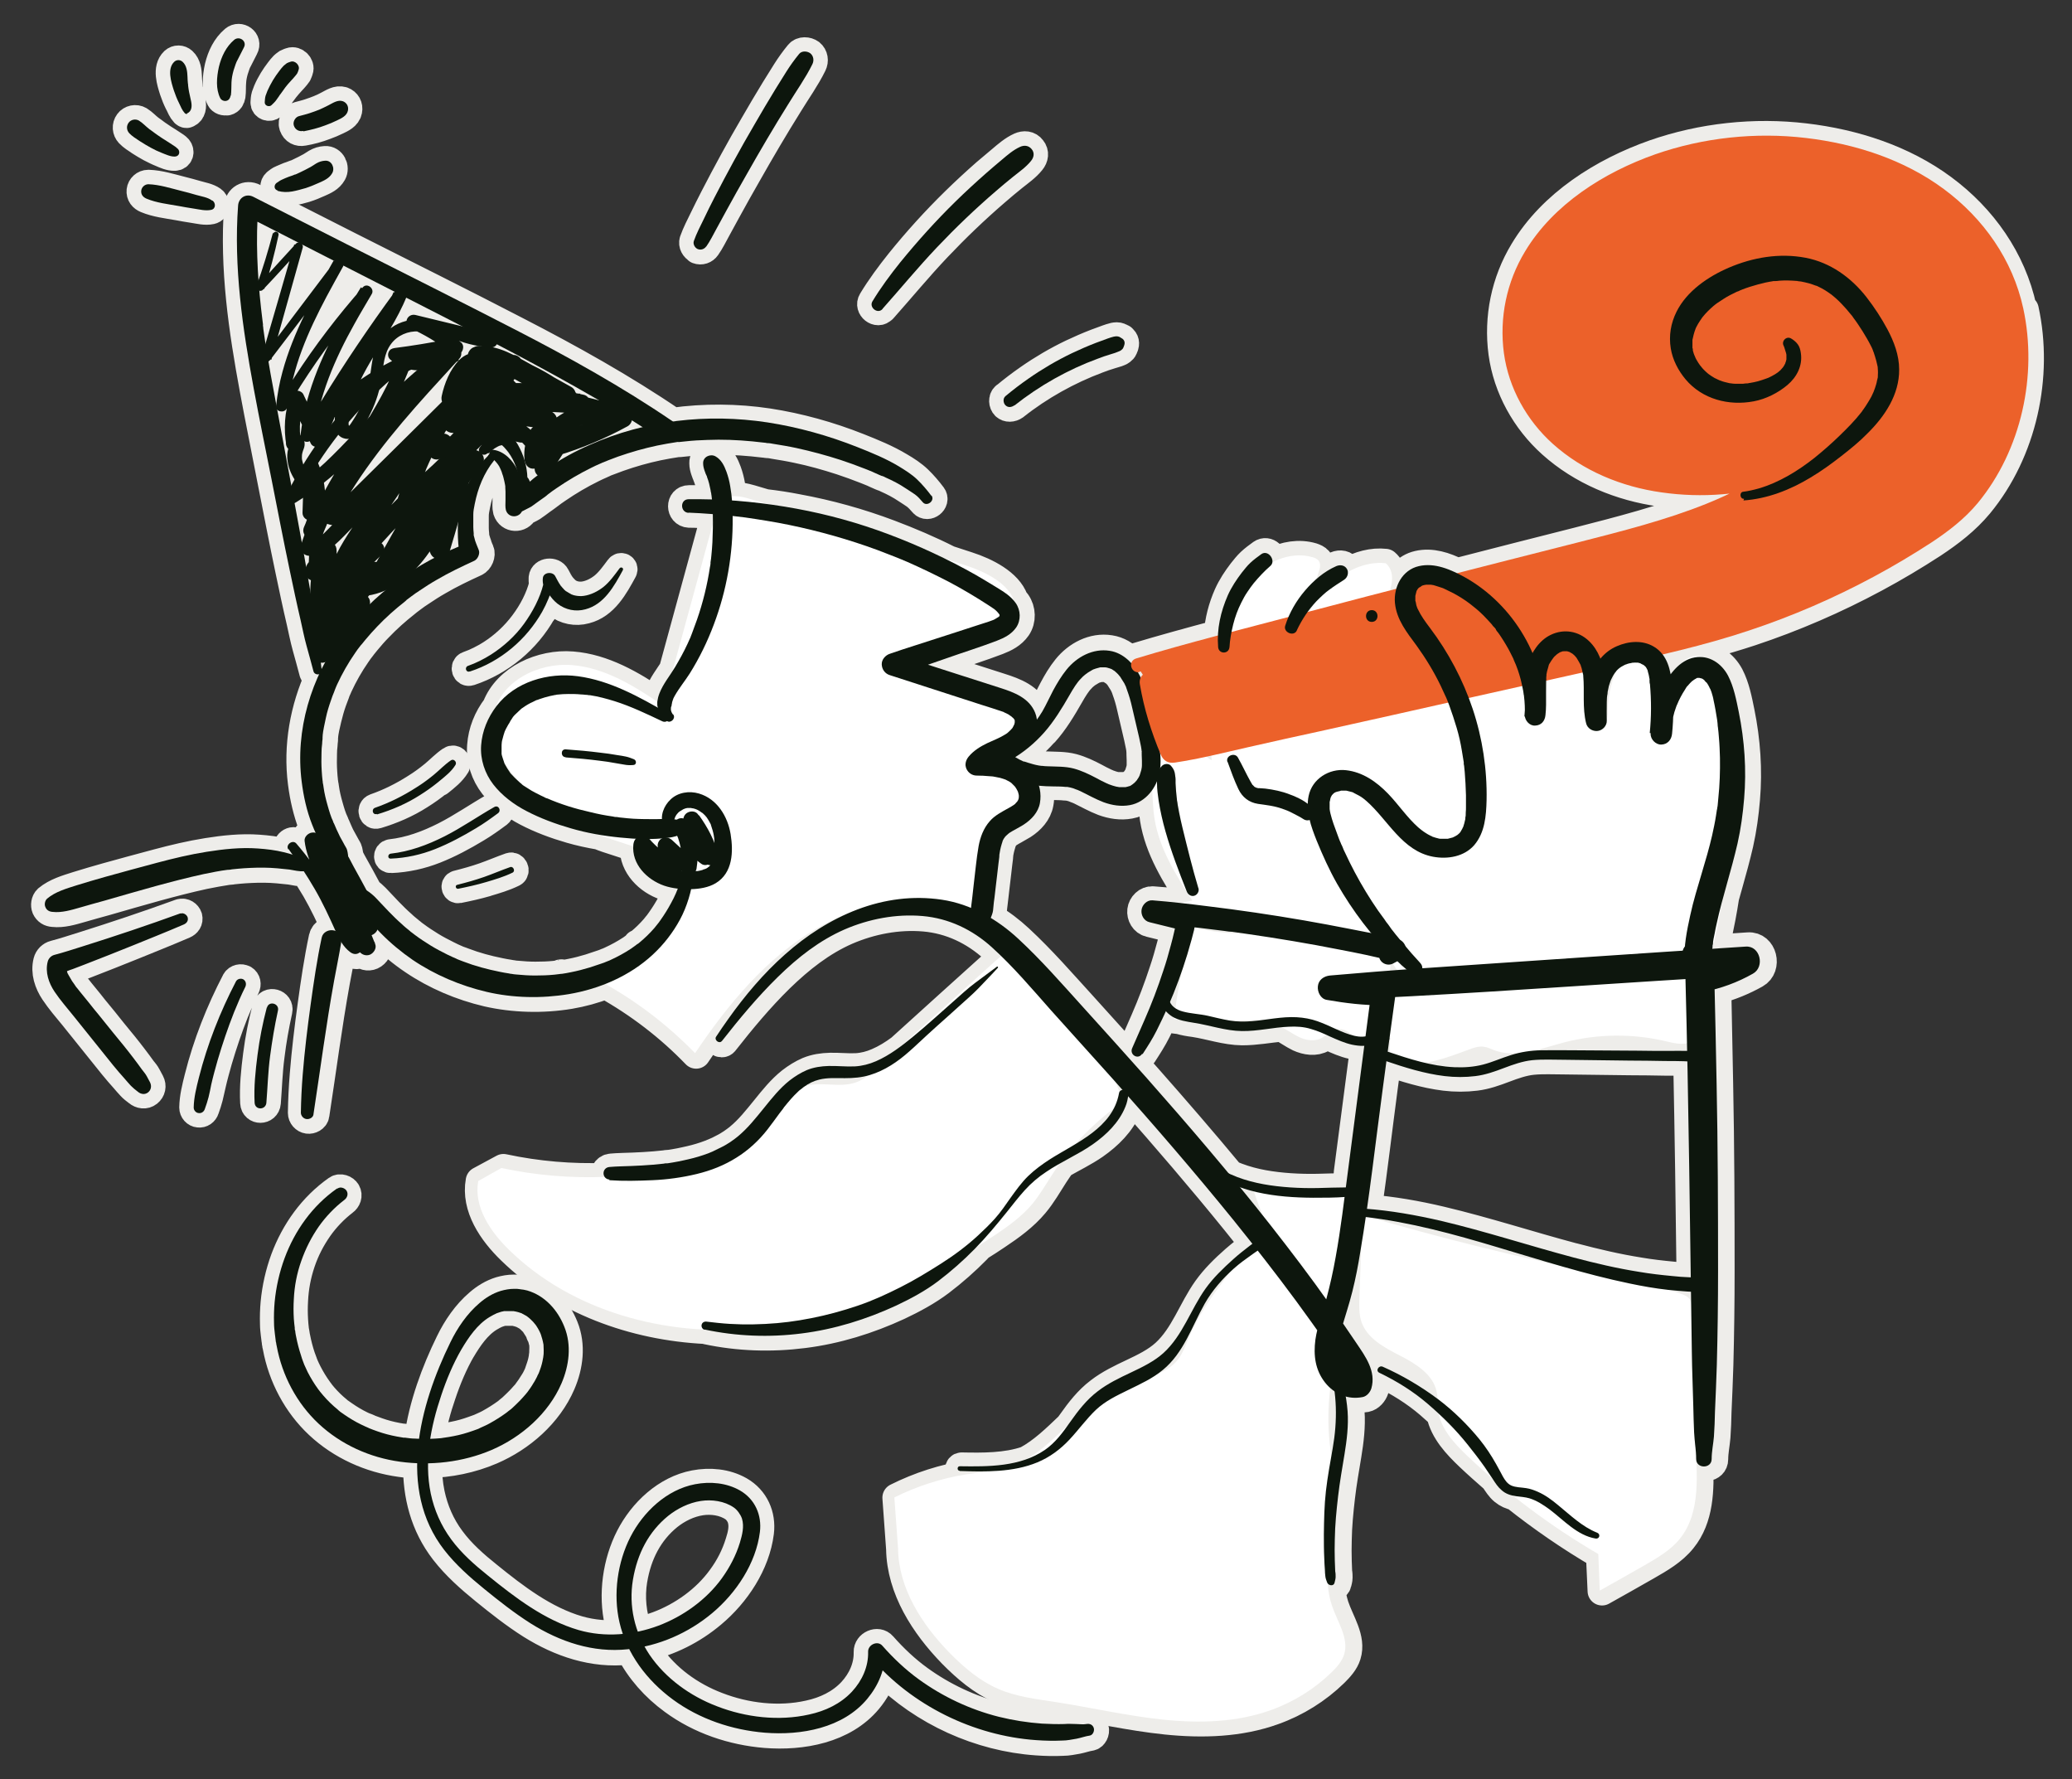 <svg xmlns="http://www.w3.org/2000/svg" id="Layer_2" version="1.1" viewBox="0 0 1003.4 861.5"><rect x="0" y="0" width="1003.4" height="861.5" fill="#333333" stroke="none"/><defs><style>.st0{fill:#0d160d}.st1{fill:#fff}.st2{fill:#ec612a}.st3{fill:none;stroke:#eeedea;stroke-linecap:round;stroke-linejoin:round;stroke-width:14px}</style></defs><path d="M308.7 457.1s0 0 0 0h0Zm670.6-307.9c-5.1-23.5-19.3-43.6-38.5-57.8-19.3-14.3-43-21.9-66.7-24.7-24.4-2.9-49.8-.2-73 7.9-24.7 8.7-49.4 24.2-63.1 47.1-8.9 14.7-12.5 32.1-10.2 49.2 2.3 16.9 11.1 32.6 23.7 43.9 14.6 13.1 33.3 20.8 52.7 23.5 9.8 1.3 19.6 1.7 29.4.8 1.2 0 2.3-.2 3.5-.3-3.6 1.7-7.3 3.3-11.1 4.8-19.9 7.9-41.3 13.4-62.4 18.8-19.3 4.9-38.7 9.8-58 14.8-5.8-2.9-12.4-5.1-18.8-3.6-5.7 1.3-9.6 5.9-11 11.2-.9.2-1.9.5-2.8.7 1.5-4.8 1.5-9.7-2.1-12.8-6.3-.7-12.6 1.1-18.1 4.2 0-.5-.2-1.1-.5-1.6-1.1-1.9-3.3-2.2-5.2-1.4-3.6 1.5-6.8 3.8-9.7 6.3.4-1.1.7-2.2 1-3.3.6-1.8 1-3.9 0-5.4-.7-.9-1.8-1.3-2.9-1.7-6.4-1.9-13.2-.7-19.2 2.3.4-2.7-2.6-5.9-5.3-4-1.8 1.3-3.7 2.7-5.3 4.2-1.5 1.4-2.8 3.1-4.1 4.7-2.6 3.4-5 7-6.8 11-2.7 6.1-4.4 12.5-4.8 19.1-13.5 3.6-27 7.3-40.3 11.3-1.1.3-1.8 1-2.1 1.7-2.7-2.9-6.1-5-10.1-5.6-8.1-1.3-15.9 2.9-20.9 9.1-2.5 3.1-4.6 6.6-6.5 10.2-1.8 3.3-3.3 6.8-5.2 10.1-.8 1.4-1.7 2.7-2.6 4-.1-1-.4-1.9-.8-2.9-2.9-7.2-10.2-9.9-17.1-12.1-7.9-2.5-15.8-5.1-23.7-7.6-3.7-1.2-7.4-2.4-11-3.6 3-1 6-2.1 9-3.1 8.2-2.9 16.3-5.4 24.4-8.5 3.6-1.4 7-3.1 9.3-6.4 2.4-3.5 2.2-8.4-.2-11.8l-1.2-1.5c-2.9-8-13.4-13.4-22.4-16.3-3.1-1-6.1-2-9.2-3-9.3-4.7-18.9-8.8-28.7-12.5-14.6-5.5-29.4-9.6-44.6-12.4-5.1-1-10.3-1.8-15.5-2.4-2.4-.7-4.7-1.4-7.1-2.1-2.9-.8-6.1-1.6-8.9-1.2-.2-1.8-.4-3.5-.7-5.3-.4-2.4-1-4.7-1.8-6.9-1.1-3-2.5-6-5.4-7.5-2.5-1.3-6 .3-5.9 3.4 0 1.3.3 2.4.7 3.6.2.5.3.9.5 1.4.2.4.4.8.5 1.3 0 0 .1.3.2.5.8 2 1.3 4.2 1.7 6.3 0 .5.2 1 .3 1.5 0 .2 0 .6.1.9 0 .7.2 1.5.2 2.3-1.9 0-3.7 0-5.6-.1h-5.7c-4.3 0-4.2 6.4 0 6.6h0c3.9 0 7.8.3 11.7.6v4.6c-6.4 23.5-12.9 47.1-19.3 70.6-2.4 3.7-5.2 7.3-6.8 11.5-.5 1.3-.8 2.6-1 4v.2c-12.6-8.5-26.1-16.4-41.2-17.6-14.9-1.2-31.4 6.4-36.6 19.9-4.2 5.5-6.8 11.9-7.3 18.8-.5 7 1.8 13.7 5.9 19 4.1 5.4 9.9 9.7 16 12.9 6.7 3.5 14 6.2 21.3 8.3 4.5 1.3 9.1 2.3 13.8 3.1 1.2.5 2.5 1 3.7 1.4 4.4 1.5 8.9 2.8 13.2 4.4-.2 8.9 7 16 15 18.7 2.1.7 4.2 1.2 6.4 1.4-.9 2.4-2 4.7-3.2 6.9-1.6 3-3.4 5.9-5.4 8.7-.3.4-.5.7-.8 1.1-.1.2-.2.3-.4.5-.5.7-1.1 1.3-1.6 2-1.1 1.3-2.3 2.5-3.5 3.7s-2.5 2.3-3.8 3.4c-.2.2-.4.3-.6.5 0 0-.2.1-.3.2 0 0 0 0 0 0s0 0 0 0l-.2.2c-.2.1-.4.3-.5.4-.8.6-1.6 1.2-2.5 1.8-3.2 2.1-6.5 3.9-10 5.5-.4.2-.8.3-1.1.5 0 0 0 0 0 0-.2 0-.4.2-.6.2-.9.4-1.9.8-2.9 1.1l-5.4 1.8c-3 .9-6 1.7-9.1 2.3-1.5.3-3 .6-4.5.8H271c-.8.1-1.6.2-2.5.3-3 .3-6.1.4-9.2.4-3.1 0-6.1-.2-9.2-.5-.8 0-1.5-.2-2.3-.3 0 0 0 0 0 0s0 0 0 0c-.4 0-.8-.1-1.2-.2-1.5-.2-3-.5-4.5-.8-6-1.2-12-2.8-17.7-5-.7-.3-1.4-.5-2.2-.8-.3-.1-.5-.2-.8-.3-.1 0-.3-.1-.4-.2-1.5-.6-2.9-1.3-4.3-2-2.8-1.4-5.5-2.8-8.1-4.4-2.6-1.6-5.2-3.3-7.6-5.1-.6-.4-1.1-.8-1.7-1.3-.3-.2-.6-.4-.8-.6 1.2.8 0 0-.3-.3-1.2-1-2.4-1.9-3.5-3-4.6-4-8.7-8.6-12.9-13-1.1-1.1-2.2-2.1-3.5-3-2.6-4.9-5.3-9.8-8-14.6-.4-.8-.9-1.7-1.3-2.5v-.6c-.2-.7-.2-1.4-.4-2.1-.2-.9-.8-1.6-1.2-2.4-.7-1.3-1.5-2.7-2.2-4-.7-1.2-1.2-2.5-1.8-3.8l-.9-2.1c-.2-.3-.3-.7-.5-1 0-.2-.7-1.3 0-.2-1.3-2.6-2.1-5.5-2.9-8.3-.8-2.8-1.5-5.7-1.9-8.6-.1-.8-.2-1.5-.4-2.3 0-.3 0-.6-.1-1-.2-1.5-.3-3.1-.4-4.6-.2-3-.2-5.9-.1-8.9 0-1.4.1-2.8.3-4.3 0-.8.1-1.5.2-2.3v-.8c0-.2.2-2 0-.6.3-3 1-5.9 1.7-8.8s1.5-5.8 2.5-8.6c.5-1.4 1-2.7 1.5-4 .1-.4.3-.7.4-1.1 0 0 .5-1.2.2-.5 0-.2.2-.4.2-.4.2-.5.4-.9.6-1.4 2.5-5.4 5.4-10.5 8.8-15.4.8-1.2 1.6-2.3 2.5-3.4.2-.3.4-.5.6-.8 0 0 0 0 0 0 .6-.7 1.1-1.4 1.7-2.1 1.9-2.3 3.8-4.5 5.9-6.6 4.1-4.3 8.5-8.2 13.2-11.9.2-.2.4-.3.6-.5.1 0 .2-.1.2-.2 0 0-.2.1-.3.3.2-.2.4-.3.6-.5.7-.5 1.3-1 2-1.5 1.3-1 2.6-1.9 4-2.8 2.8-1.9 5.6-3.7 8.6-5.4 5.8-3.4 11.9-6.3 18-9.1 1.7-.8 2.9-3.5 2.1-5.3-.2-.4-.3-.8-.5-1.1l-.1-.3c-.2-.5-.4-1-.5-1.5-.4-1-.7-2-1-3-.1-.4-.2-.7-.3-1.1v-1c-.1-1-.2-2.1-.2-3.1v-5.8c0-1.9.3-3.3.7-5.3 1.5-7.6 4.4-14.9 9.3-21 .2-.2.3-.4.3-.6.9.9 1.6 1.7 2.3 2.9.7 1.3.7 1.5 1.3 2.9 0 0 0 .2.1.2 0 .2.2.5.3.7.2.5.4 1.1.5 1.6.3 1.2.6 2.4.8 3.6 0 0 0 .6.1.6v.8c0 .6.1 1.2.1 1.8v4.2c0 1.6-.2 3.3.2 4.8 1.2 3.8 6.2 3.9 7.8.5 0 0 0 0 0 0 1.4-.8 2.9-1.4 4.2-2.2 1.5-1 2.8-2 4.3-3.1.5-.4 1.1-.8 1.7-1.2.5-.4 1-.7 1.5-1.1.2-.1.4-.3.4-.3 1.4-1.1 2.8-2.1 4.3-3.1 5.4-3.7 11-7 16.9-9.9 1.4-.7 2.7-1.3 4.1-1.9.4-.2.8-.3 1.1-.5 0 0 .3-.1.4-.2.8-.4 1.7-.7 2.5-1 3-1.2 6.2-2.3 9.3-3.3 6.3-2 12.7-3.6 19.1-4.7 1.6-.3 3.2-.5 4.9-.8 0 0 1.4-.2.5 0h.5c1-.1 1.9-.2 2.9-.3 3.5-.4 7.1-.6 10.6-.7 7.3-.3 14.6 0 21.9.7 1.8.2 3.6.4 5.5.6.5 0 .9.1 1.4.2h.8c.8.1 1.6.2 2.5.4 3.7.6 7.4 1.2 11.1 2 7.3 1.5 14.4 3.5 21.5 5.8 3.9 1.3 7.8 2.7 11.6 4.2.8.3 1.7.7 2.5 1 1 .4 1.5.6 2.3 1l2.7 1.2 1 .4c-.3-.1-.3-.1.2 0 .5.2 1 .5 1.5.7 3.4 1.5 6.7 3.2 9.8 5.3 1.5 1 3 1.9 4.4 2.9 1.4 1.1 2.6 2.4 3.8 3.8 2 2.3 6-.8 4.2-3.3h0c-2.1-2.8-4.4-5.5-6.9-7.9-2.5-2.4-5.7-4.5-8.8-6.3-6.3-3.8-13.2-6.6-20-9.3-14.1-5.6-28.8-9.7-43.7-12-15.3-2.3-30.9-2.4-46.2-.3 0 0 0 0 0 0-24.2-16.5-49.9-30.8-75.9-44.2-26-13.5-53.8-27.3-80.7-40.9-15.4-7.8-30.9-15.7-46.3-23.5-3.5-1.8-7.1.4-7.4 4.2-2.2 29.8 2.2 59.6 7.6 88.8 2.7 14.6 5.7 29.2 8.5 43.8 2.9 14.7 5.7 29.3 8.8 44 1.7 8.1 3.4 16.2 5.3 24.3.9 4 1.7 8.1 2.8 12.1 1.1 4 2.3 8.3 3.4 12.5.4 1.3 1.8 1.7 2.9 1.4-7.4 16.2-10.7 34.3-8.4 52.1.9 7.1 2.5 14 5 20.6.5 1.4 1.1 2.7 1.7 4-.5-.2-1.1-.2-1.8-.2-1.8.2-3.8 2-3.5 4 .3 2.9 1.1 5.7 2.1 8.5-2-2.6-4.1-5.2-6.2-7.7-1.8-2.1-5.5.7-3.8 3h0c.7 1 1.4 1.9 2.1 2.9-1.4-.4-2.9-.8-4.3-1.2-4-1-8.4-1.5-12.5-1.8-8.3-.6-16.6.3-24.8 1.6s-16.1 3.2-24 5.3c-8.3 2.2-16.7 4.5-25 6.8-4.7 1.3-9.3 2.7-13.9 4.1-5 1.6-10.3 3.1-14.4 6.5-1.1 1-1.3 2.9-.8 4.1.7 1.5 1.9 2.2 3.5 2.3 4.4.5 9-.9 13.2-2.1s8-2.3 12.1-3.4c8.2-2.4 16.4-4.7 24.6-7 7.7-2.1 15.4-4.1 23.2-5.8 3.9-.8 7.8-1.5 11.7-2.1h.6c.5 0 .9-.1 1.4-.2l3-.3c2-.2 3.9-.3 5.9-.4 4.3-.2 8.7-.2 13.1.2 2.1.2 4.1.4 5.9.6 2.4.4 4.7 1 7.1.8h.2c1.8 2.8 3.5 5.6 5.2 8.4 3.8 6.6 7 13.4 10.1 20.3-.2 0-.4-.2-.6-.2-2.5-.6-5.4.7-6 3.4-2.3 10.8-3.9 21.8-5.4 32.7-1.5 10.9-2.9 22.3-3.8 33.6-.5 6.2-.8 12.3-.9 18.5 0 1.5 1.2 2.9 2.7 3.1 1.4.2 3.2-.7 3.4-2.2h0c3.3-21.4 6.1-43.1 10-64.7 1.1-6.1 2.4-12.2 3.4-18.3v-.3c1.2 1.8 2.5 3.5 4.2 4.8 1.3 1 2.8 1.4 4.3.5.2-.1.4-.3.6-.4 1.2 1.4 3.2 2 5 1.2 1.8-.8 3.3-3.1 2.5-5.1l-1.8-4.5c1.1-.4 2.1-1.3 2.7-2.3.5.5.9 1 1.4 1.5 4.7 4.8 9.9 9.1 15.4 12.8 10.8 7.3 23.1 12.5 35.8 15.5 12.7 2.9 26.7 3.3 39.9 1.1 5.9-1 11.8-2.6 17.4-4.8 16.1 9 31 20.4 43.8 33.7 15.9-23.6 34.5-46.2 59.1-60.5 4.6-2.7 9.5-5 14.5-7-23.6 10.6-42.2 29.8-57 50.7-2 2.8-4 5.7-5.9 8.6-1.1 1.6 1.5 3.7 2.8 2.2h0c8.4-10.7 17.2-21.3 27-30.9 9.8-9.5 20.2-17.7 32.3-23 11.8-5.1 24.9-7.6 37.7-6.5s24.2 6.6 33.6 15.1l4.5 4.2c-1 .7-2 1.5-2.9 2.3-15.6 14.1-31.2 28.1-46.7 42.2-3.5 2.6-7.2 4.9-11.2 6.6-3.2 1.4-6.7 2.3-10.2 2.5-4.2.2-8.4-.3-12.7-.2-3.7.1-7.2.6-10.6 2-3 1.3-5.7 3-8.3 5-4.8 3.8-8.6 8.6-12.4 13.3-4 4.9-7.9 9.9-12.8 13.9-.3.2-.6.5-.9.7-.1 0-.4.3-.5.4l-2.1 1.5c-1.4.9-2.8 1.8-4.3 2.5-1.4.8-2.9 1.5-4.4 2.1-.2 0-.5.2-.5.2-.4.2-.8.3-1.2.5-.8.3-1.6.6-2.5.9-3.2 1.1-6.4 1.9-9.7 2.6-1.7.4-3.4.7-5.1 1-.8.1-1.7.3-2.5.4-.1 0-1.1.1-.6 0-.5 0-1 .1-1.5.2-6.9.8-13.9 1.1-20.9 1.3-1.7 0-3.5.2-5.2.3-2.6.2-3.5 2.8-2.6 4.5-16.6.6-33.3-.8-49.6-4.3l-11.3 6.1c-2.3 12.6 5.9 24.6 15.1 33.5 24.9 24.2 59.4 36.7 94.2 38.4.1 0 .3.1.4.2h0c15.5 3.3 31.3 3.8 47 1.8 15.9-2 31.3-6.8 45.8-13.5 7-3.3 14.1-7.1 20.3-11.8s12.2-10 17.7-15.6c.4-.4.8-.9 1.2-1.3 2.9-1.8 5.7-3.6 8.5-5.5 6.6-4.4 13.1-9.1 18.2-15.2 3.7-4.4 6.5-9.4 9.6-14.2 1.1-1.7 2.3-3.4 3.4-5 5.4-3.1 11-5.8 16.1-9.3 6.7-4.7 12.8-10.6 15.9-18.3.7-1.6 1-3.3 1.3-5 17.4 19.7 34.6 39.7 51.2 60.2 3 3.7 6 7.5 9 11.3-3.2 2.4-6.3 4.8-9.3 7.4-5.1 4.5-9.7 9-13.5 14.3-7.2 10.1-11 22.6-20.3 31.1-4.5 4.1-10.3 6.9-15.8 9.5s-11.2 5.3-16.1 9.1c-5.4 4.1-9.4 9.3-13.3 14.8-.4.5-.8 1.1-1.1 1.6-6.5 6.2-13 12.6-20.8 16.8-10 3.4-21.1 3.3-31.5 3.1-1.4 0-1.4 2.2 0 2.2h0c4.3.1 8.6.3 13 .2-3.1.5-6.3.8-9.4 1.3-12.2 1.9-24 5.7-35 11.2l1.8 24.8c.3 19.3 11.6 36.8 25.1 50.7 6.8 6.9 14.3 13.3 23.2 17.2 8.9 3.9 18.7 5 28.2 6.5 17.4 2.7 34.6 6.7 52.1 8.5s35.6 1.3 52.1-4.7c10.9-3.9 21-10.2 29.3-18.3 2.5-2.5 5-5.2 6-8.5 2.5-8-3.3-15.9-5.9-23.8-1.1-3.4-1.7-7-2-10.5.9 1.1 2.9 1.3 3.3-.5.2-.9.5-1.8.5-2.7s0-1.8-.2-2.7c0-1.8-.2-3.6-.2-5.3-.1-3.4-.1-6.8 0-10.2.1-7 .8-14 1.6-20.9s2-13.6 3.1-20.3 2-13.9 1.5-20.8c-.2-2.5-.5-4.9-.9-7.3 2.7.8 5.6.9 8.5.4 2-.4 3.6-2.3 4.2-4.2 2.4-8.3-2.9-15.5-7.3-22-2.2-3.2-4.3-6.4-6.5-9.6 1.5-5 3.1-10 4.4-15.2 1.6-6.4 2.8-12.6 3.8-18.9l.3-2.1-.9 24.3c-.1 3.8-.3 7.7 1 11.3 2.7 8.1 11.2 12.5 18.8 16.4s15.9 8.9 17.6 17.3c.2 1.2.3 2.4.4 3.5-8.2-6-17.1-11.3-26.4-15.5-1.9-.8-3.6 1.9-1.7 2.9h0c8.3 4 16.2 8.9 23.2 14.9l5.4 4.8c1.7 8.2 7.9 14.8 14 20.6 3.9 3.7 8 7.3 12.1 10.9 0 0 0 .1.1.2 1.3 1.9 2.5 3.9 4.3 5.4 1.7 1.4 3.5 2.2 5.5 2.6 13.1 10.4 26.9 19.9 41.3 28.3l.8 17.7c7.2-4 14.4-8.1 21.6-12.2 6.3-3.6 12.7-7.3 17.2-12.9 8.3-10.2 8.6-24 8-37.5 1.1 3.5 7.3 3.1 7.3-1.2 0-3.6.8-7.3 1.1-10.9.3-4 .4-7.9.5-11.9.3-7.6.7-15.2.9-22.8.4-15.2.6-30.4.6-45.6 0-30.1-.1-60.2-.7-90.2l-.9-46c6.5-1.7 12.8-4.3 18.7-7.6 5.9-3.3 3.5-13.6-3.5-13.1-5.6.4-11.1.7-16.7 1.1.8-1.7 1.2-3.6 1.6-5.4 1.4-6.6 2.7-13.2 3.7-19.8.6-2.1 1.2-4.3 1.8-6.4 1.8-6.4 3.6-12.9 5.1-19.4 1.6-7.2 2.6-14.4 3.2-21.7 1.2-14 .2-28.2-2.6-42-1.2-5.9-2.4-12.2-5.2-17.6-2.9-5.4-8-9.2-14-9-1.8-.2-3.4.2-5 1.1-3.5 1.4-6.4 4.1-8.8 7.3-.6-3.4-1.7-6.6-3.7-9.3 14-3.3 28-7 41.7-11.5 20.8-6.9 41.1-15.7 60.4-26.1 9.5-5.1 18.7-10.6 27.8-16.5 8.3-5.5 16-11.4 22.4-19.1 21.1-25.6 29-62 22-94.2ZM142.6 243c1.3-.8 2.7-1.7 4-2.5 0 2.5-.2 5-.2 7.5 0 1.4.8 2.6 2 3.2-.4 1.2-.8 2.3-1.3 3.4-.7 1.5-.5 2.9.2 3.9-.4 1.1-.8 2.3-1.2 3.4-1.1-6.3-2.3-12.7-3.5-19Zm-8.4-44.9c.9 1.4 3.2 1.6 4.4.3-.9 4.8-1 9.8-.4 14.7-.3 1.3 0 2.8 1 3.8-.6 2-.6 4.1-.3 6.2.4 3 1.6 5.8 3.2 8.4-.4.7-.8 1.5-1.2 2.3-2.2-11.9-4.4-23.8-6.7-35.6Zm117.6 19c-.6-1.3-1.4-2.5-2.2-3.7.9.3 1.8.5 2.7.7h.1c.6.5 1.1 1 1.6 1.6 0 0 .1.2.2.2-.4 2.2-.5 4.4-.3 6.6-.6-1.9-1.3-3.7-2.1-5.4Zm-88.1-7c.8 1.1 1.9 1.9 3.6 2.2.5 0 .9.1 1.3 0-3.8 4-7.6 7.8-11.6 11.6-.8.7-1.6 1.5-2.4 2.2-.2-.7-.5-1.3-.8-2v-.1c3.1-4.8 6.4-9.4 9.9-13.9Zm9.1-10.8c-.3.6-.7 1.2-1 1.8-.7 1.2-1.5 2.5-2.3 3.6-.3.4-.6.7-.9 1.1v-1.4c1.5-1.7 2.9-3.4 4.5-5Zm25.5-20.7c1.1.2 2.2.4 3.3.5-2.4 2-4.7 4.1-7 6.2.9-2 1.7-4.1 2.5-6.1.4-.2.8-.4 1.2-.5Zm-19.4 22.7s0 0 0 0c.3-.6.6-1.2.9-1.7 1.7-3.7 3.1-7.5 4.1-11.4 1.4-1.3 2.8-2.6 4.3-3.9-2.7 5.8-5.9 11.4-9.2 16.9Zm-21.8 35.9c-.1-1.4-.3-2.8-.6-4.2l5.7-4.8c-1.8 3-3.5 5.9-5.1 9Zm113.1-34.9c-.3-1-1-2-2-2.6 0 0-.2-.1-.3-.2 2.1.1 4.2.2 6.2.3-1.4.8-2.7 1.6-3.9 2.5Zm-13.6 4.2c.6 0 1.3.2 1.9.3-.5.2-.9.5-1.2.9-.6-.5-1.1-.9-1.7-1.4.3 0 .7 0 1 .1Zm-40.5 1.3s0 .1.1.2c1.1 1 2.7 1.5 4.2 1.2-.3.3-.6.7-.9 1l-1 1s-.2.1-.2.2c-.3-.3-.7-.6-1-.9-.8-.5-1.6-.6-2.5-.6.4-.7.8-1.4 1.3-2.1Zm-24.7 34.1-2.6 2.6c1.1-1.6 2.1-3.2 3.2-4.8-.2.7-.4 1.4-.6 2.2Zm-9.8 29.9c.5-.4.9-.9 1.4-1.3-.3.5-.5.9-.8 1.4h-.6Zm4.4-6.7c-.1-.6-.4-1.2-.9-1.6-.2-.2-.4-.3-.6-.5 2.2-2.5 4.5-4.9 6.7-7.3-1.8 3.1-3.5 6.3-5.3 9.4Zm22.9-44.1c.9.9 2.1 1.5 3.4 1.4-.7.7-1.4 1.3-2.1 2-.6.2-1.1.6-1.6 1-.9.9-1.9 1.7-2.8 2.6.1-.3.2-.5.3-.8-.2.4-.2.4 0-.1.9-2 1.8-4.1 2.8-6.1Zm-44.5 44c-.6 1.1-1.2 2.3-1.8 3.5v-2.1c0-.9-.3-1.8-.8-2.5 3-2.6 6-5.8 8.9-8.8-2.2 3.3-4.3 6.6-6.2 10Zm86-79.6L249 184c.2-.3.5-.7.7-1 .5.3 1.1.6 1.6.9 1 .6 2 1.1 3 1.7-1.3-.1-2.6-.2-3.9-.2Zm-88.7 16c.2 0 .4 0 .6.1v.6c-.6.7-1.1 1.4-1.7 2 .4-.9.8-1.8 1.1-2.7Zm-3.3 54.5-2.4 2.4c-.1.1-.3.2-.4.4.5-1.2.9-2.4 1.4-3.6.3-.5.5-1.1.7-1.6.9.3 1.8.5 2.7.5-.7.7-1.3 1.4-2 2.1Zm-12.8-45.2s0 0 0 0c-.2-.2-.4-.4-.7-.5-.2-2.3-.2-4.6 0-6.9.4.9.9 1.9 1.3 2.8-.2 1.5-.5 3-.6 4.5Zm-5.5 3.5c0-.3 0-.2 0 0h0Zm5.8 7.2c0-1.2 0-1.7.3-2.8.3-1.2.9-2.2 1-3.4 0-.6 0-1.3-.1-1.9.3.2.6.3.9.4.6.2 1.3.1 1.9-.1 0 .2.2.4.3.6.3.7 1 1.2 1.8 1.5-1.5 2.1-2.9 4.3-4.3 6.5-.4.6-.8 1.2-1.1 1.8-.3-.9-.5-2-.6-2.6Zm76.2 28.9c-.3 2.2-.4 4.5-.3 6.8 0 2.5.2 5.1.4 7.7-1.6.7-3.3 1.4-4.9 2.1 1.7-5.5 3.3-11 4.9-16.5Zm25.8-78.6c-4.3-2-8.7-3.5-13.4-3.5-.8-.4-1.7-.6-2.6-.5-1.1.1-2.1.7-2.8 1.4-.6.5-1.1 1.1-1.5 1.8-1.8.6-3.5 1.6-4.9 3-4.4 4.5-7.2 11.2-8.4 17.3-.2.8-.1 1.7 0 2.4-14.9 14.7-29.7 29.4-44.5 44.1l-.6.6c10.9-17.5 24.2-33.3 38-48.8 4.9-5.4 9.9-10.8 14.8-16.2 1-1 1.2-2.3.9-3.4 1.2-1.4 1.5-3.7 0-4.9-.2-.2-.4-.3-.7-.5 5 1.8 10.3 2.9 15.7 3.2 1.1 0 1.9-.4 2.5-1.1 3 1.6 5.9 3.1 8.9 4.7-.5 0-.9 0-1.4.1Zm-45.6-11.3c3 1.5 5.9 3.1 8.7 4.9-6.6 1.2-13.2 2.3-19.8 3.1-1.3.2-2.4.7-2.9 2-.5 1.1-.3 2.6.7 3.5.3.3.7.6 1 .8-1.4.7-2.8 1.4-4.1 2.1.6-3.7 1.4-7.4 3.7-10.4 2.9-3.9 7.9-6.2 12.8-6ZM174 184.1c1.6-3.3 3.3-6.5 5.2-9.6.4-.6.7-1.2 1.1-1.8-.6 2.7-.9 5.4-1.3 8.2-1.7 1.1-3.3 2.2-5 3.3Zm-25.3 10.5c-.6-1.3-1.3-2.6-1.9-4-.4-.9-1.4-1.5-2.4-1.7 4.6-7.4 9.5-14.6 14.7-21.6-4.1 8.5-7.6 17.2-10.1 26.3 0 .3-.2.7-.3 1Zm.5 74.5h.5c0 1.1 0 2.2-.1 3.3-.5.6-.9 1.3-1.2 2.1-.4-2-.7-4-1.1-6 .6.3 1.2.5 1.9.6Zm.9 11.8c0 1-.2 2.1-.2 3.1-.2-1.2-.4-2.4-.6-3.7.2.2.5.4.8.5Zm28.3 12.4c.5-1.5.3-3.2-.8-4.5.2-.3.4-.5.6-.8 3.5-.6 6.9-1.8 10-3.4-3.4 2.7-6.7 5.6-9.8 8.7Zm20.8-16.6c1.4-1.3 2.7-2.7 3.9-4.1 1.6-1.9 3.1-3.9 4.5-6 .3 1.5 1.3 2.9 2.8 3.5-3.8 2-7.6 4.2-11.2 6.5Zm26.6-40.4c.2-.9.5-1.9.7-2.8v-.1c.4-.7.9-1.3 1.4-2 .2-.3.5-.7.7-1 .1-.1.3-.4.4-.5.1-.1.2-.3.3-.4-1.4 2.2-2.6 4.5-3.6 6.9Zm10.5-15.6c-.9.9-1.8 1.9-2.7 2.9.3-1.2.2-2.5-.5-3.6-.8-1.3-2.1-2.1-3.5-2.3l1.8-1.8 1.4-1.4c.4.3.8.6 1.2.7-.4.4-.7.9-1 1.4-1.6 2.2 1.8 4.7 3.7 2.8h0c.2-.3.5-.5.8-.7-.2.4-.3 1-.2 1.5-.3 0-.6.2-.9.5h0Zm3-3h-.6c.3-.2.5-.4.8-.6.7-.4 2-1.3 2.8-1.4 0 0 0 0 0 0s0 0 0 0h.2c.2.2.4.3.5.5.8.9 1.5 1.7 2.1 2.5.7 1 1.4 2.1 2 3.2-2.2-2.2-4.9-3.9-7.8-4.2Zm17.2 15.5c0-.4-.3-.8-.4-1.2 0 0 0-.2-.1-.2-.2-.2-.3-.5-.5-.6 0 0 0 0 0 0 0-2.1-.4-4.2-.8-6.2.5 1 1.4 1.9 2.6 2.2.6.1 1.2.1 1.8 0v.3c0 1.2.5 2.1 1.2 2.8-1.3 1-2.5 2-3.7 3Zm29.1-17.8c-5.2 2.3-10.3 5-15.2 7.9.7-1.1 1.5-2.3 2.2-3.4 10.8-3.5 21.4-8 31.3-13.4 1-.5 1.7-1.5 2-2.6l4.8 3c-8.6 2.1-17 4.9-25.2 8.5Zm3.3-21.9c-1.3-.4-2.7-.7-4-1-.6-.7-1.3-1.3-2.3-1.4-1.1-.2-2.3-.5-3.4-.7-.3-1-1-2-2-2.5-1.5-.8-2.9-1.6-4.4-2.5-6.1-4.4-12.7-8.1-19.7-11-.2-.4-.4-.8-.7-1.1 8.7 4.6 17.3 9.3 25.9 14.1 3.5 2 7.1 4 10.6 6.1Zm-67.1-36.2c-6.8-1.7-13.7-3.3-20.5-5-1.7-.4-3.4.4-4.1 2 0 .1 0 .3-.1.4-1.6.3-3.1.8-4.5 1.5-1.3.6-2.6 1.4-3.8 2.3 2.7-4.6 5.2-9.4 7.3-14.3l4.2 2.1c7.2 3.7 14.3 7.3 21.5 11Zm-31.3-16c-12.5 17-24.2 34.5-35.2 52.4 0 0-.1.2-.2.3 3.7-13.2 9.6-25.8 16.2-37.7 2.7-4.9 5.5-9.7 8.5-14.5 1.6-2.6-2.2-5.7-4.3-3.3-12.1 13.7-23.2 28.2-33.1 43.5-.3.4-.5.9-.8 1.3 3.4-14.2 9.6-27.6 16.4-40.4 2.5-4.8 5.2-9.5 7.8-14.3 8.3 4.2 16.5 8.4 24.8 12.7Zm-66-33.7c2.8 1.4 5.5 2.8 8.3 4.2-.3.1-.5.4-.6.8h0c-2.1 7.9-4.5 15.7-7.2 23.5-.7-9.5-.9-19-.5-28.5Zm10.2 5.7v-.5c2.9 1.5 5.8 2.9 8.7 4.4 0 0-.2.1-.3.2-4.3 4.7-8.6 9.4-12.9 14.2 1.7-6 3.2-12.1 4.5-18.3Zm11.7 6v-.6c5 2.6 10 5.1 15 7.7-9 12-18.1 24-27.1 36 4-14.4 8-28.7 12.1-43.1Zm-21 21.3c.6.2 1.4.2 1.9-.4 4.4-4.6 8.6-9.3 12.9-13.9-3.9 13.4-7.8 26.8-11.6 40.2-.4-2.4-.7-4.8-1.1-7.3 0-.3 0-.6-.1-1 0 0 0-.6-.1-.9-.1-.7-.2-1.5-.3-2.2-.2-2-.5-3.9-.7-5.9-.3-2.9-.6-5.8-.9-8.6Zm4.6 34.3c.4-.2.7-.5.9-.8 5.5-7.2 11-14.5 16.6-21.7-4.3 8.9-8.1 18-10.6 27.6-1.4 5.4-2.5 10.9-3 16.4-.3-1.4-.5-2.7-.8-4.1-1.1-5.8-2.1-11.6-3.1-17.4ZM155.4 321c.6 0 1.3 0 1.9-.2-.6 1-1.1 2.1-1.6 3.1l-.3-2.9Zm116.5 150.5h-.4c.2 0 .9-.1.4 0Zm490 137.3c-21.4-5.7-42.5-12.6-64-17.7-11.8-2.8-23.7-4.9-35.7-5.8 2.8-19.6 5.1-39.2 7.7-58.8.6-4.2 1.1-8.4 1.7-12.6 9.2 3.1 18.4 6 28.1 7.2 5 .6 10 .6 14.9 0s9.3-2.2 13.8-3.9c4.5-1.7 9-3.3 13.7-3.8 5.1-.5 10.2-.2 15.4-.2 10.5.1 21.1.3 31.6.4 5.8 0 11.6.1 17.4.2 3 0 6 0 9 .1h1.8c.7 34.8 1.2 69.7 1.6 104.5h-.9c-2.7-.1-5.4-.3-8.1-.6-5.3-.5-10.7-1.1-15.9-2-10.8-1.7-21.4-4.2-32-7Zm55.3-100h-8.4c-5.2 0-10.5 0-15.7-.1-10.4 0-20.7-.2-31.1-.2-5.2 0-10.3-.2-15.5 0h-1.8c4.2-1.1 8.5-2.4 12.6-3.5 16.2-4.2 33.3-4.4 49.6-.5 3.3.8 7.1 1.7 10.2.8v3.6Zm-238-59.7c.7 0 1.5.2 2.2.2 3.8.5 7.6.9 11.4 1.4l2.4.3s.9.1 1 .1c.3 0 .7 0 1 .1 1.8.3 3.6.5 5.4.8-8-.4-15.9-.8-23.4-3Zm200.9-119.8s0 0 0 0c.6-1.3 1.3-2.5 2.1-3.7 0 0 0 0 0 0s0 0 0 0v-.1l.1-.2v.1s-.1.1-.1.2c0 0 0 0 0 0h.1c-2.9 7-4.3 14.7-3.9 22.3-.2-.9-.3-1.7-.5-2.6 0-1.7 0-3.5.1-5.2 0-1.3.1-2.6.3-3.9v-.5c0-.3 0-.5.1-.8.2-.8.3-1.6.5-2.4.2-.6.4-1.3.6-1.9.1-.4.3-.8.4-1.1ZM673.5 468.1v-1c.4 0 .8-.2 1.1-.4.5 1 1.1 1.9 1.7 2.8-1 0-2.1.2-3.1.2 0-.5.2-1.1.2-1.6ZM748.3 335v-3.4c0-.7 0-1.5.1-2.2.3 0 .6-.1.9-.2-.3 1.9-.6 3.9-1 5.8Zm-161.9 30.6c0 .9.2 1.8.3 2.6-1.1-.5-2-1.3-2.7-2.1.8-.2 1.6-.3 2.4-.5ZM673 503.3v6.2c-.3 0-.6-.2-.9-.3.3-2 .5-3.9.8-5.9Zm38.2 5c2.4-.9 4.9-1.8 7.4-1.4 1.7.2 3.2 1 4.8 1.6 3.3 1.3 6.7 1.7 10.2 1.6-.6.2-1.2.3-1.8.5-4.8 1.5-8.9 3.4-13.5 4.6s-9.3 1.5-14 1.3c-4.7-.2-9.4-1-14-2.1 7.1-1.1 14.1-3.8 20.9-6.3Zm-138.8-38.1c-1.3 5.9-2.3 11.8-3.1 17.7-1.1-.8-2-1.7-2.6-3 2.1-4.8 4-9.8 5.7-14.8Zm35.5 23.8c-.5 0-1 0-1.4.1-2.7.2-5.5.3-8.2 0 3.2-.2 6.5-.3 9.7-.1Zm46.6 6.8c-2.4-.7-4.6-1.6-6.9-2.6 2.5-.2 5.2.7 6.9 2.6Zm-21.1-204.9c1.1-1.5 2.3-2.9 3.5-4.3-1 1.4-1.9 2.7-2.9 4.1-.2 0-.5.1-.7.2Zm-82 29.4h0c.4 0 .8-.1 1.2-.2l.8 1.2c-.5.3-.8.7-1.1 1.2 0-.2-.2-.4-.3-.6-.3-.5-.6-1-.9-1.6h.3Zm-25.7 1.2s0 0 0 0c-.1 0-.4.3 0 0Zm-20 28.1c4.7-5.2 8.6-11.7 12.2-18 .9-1.6 1.8-3.1 2.8-4.6 1-1.4 1.5-2.2 2.9-3.6.5-.6 1.1-1.1 1.7-1.6.1-.1.3-.2.4-.4.4-.3.7-.5 1.1-.7.7-.4 1.3-.8 2-1.2.3-.1.6-.3.8-.4 0 0 .6-.2.8-.3.7-.2 1.5-.4 2.2-.6 0 0 0 0 0 0h2.5c-.3 0 .3 0 .6.1.3 0 .6.2 1 .3 0 0 .4.1.6.2.2 0 .5.2.6.3.3.1.5.3.8.5.3.2.5.3.8.5 0 0 .1 0 .2.1 0 0 0 0 0 0 .5.4.9.8 1.4 1.3.2.2.4.5.6.7 0 0 .1.2.2.2 0 0 0 0 0 0 .7 1.2 1.5 2.3 2.2 3.5.3.6.6 1.2.9 1.9 0 0 0 0 0 0v.1c.2.4.3.8.4 1.1 1 2.7 1.8 5.5 2.4 8.2.9 4 1.9 8 2.8 12 .5 2 .9 3.9 1.3 5.9.2.9.4 1.9.5 2.8 0 .2 0 .5.1.7 0 0 .1.8 0 .4s0 .4 0 .4v1c0 1 .1 1.9.1 2.8v2.6c0 .2-.1.6-.1.7 0 .4-.2.7-.2 1.1-.2.8-.5 1.5-.7 2.3.2-.7 0 0-.1.3-.2.3-.3.7-.5 1l-.6.9c0 .2-.2.3-.3.5 0 0 0 0 0 0-.5.5-.9 1-1.4 1.5 0 0-.2.2-.3.2-.3.2-.6.4-1 .6-.2.1-.5.3-.8.4.1 0-.5.2-.7.2l-1.2.3h-3.2s0 0 0 0h-.5c-.5 0-1-.2-1.5-.3-.8-.2-1.7-.5-2.5-.8-.4-.1-.8-.3-1.2-.5 0 0-.2 0-.3-.1-.1 0-.3-.2-.4-.2-1.7-.8-3.3-1.6-4.9-2.5-3.4-1.8-7-3.5-10.7-4.5-4.2-1.1-8.4-.9-12.7-1.1-.9 0-1.8 0-2.6-.2h-.4c-.5 0-.9-.2-1.4-.2-1.7-.3-3.4-.8-5-1.3-.4-.1-.8-.3-1.2-.4-.2 0-.4-.2-.6-.2h-.4c-.2 0-.4-.2-.6-.3-.4-.2-.9-.4-1.3-.6-.6-.3-1.2-.6-1.7-1 5.1-3.2 9.7-7.2 13.7-11.7Zm-1.7 16s0 0 0 0 0 0 0 0Zm-36.6-.4v.7c-.2 0-.3-.1-.5-.2.1-.2.3-.3.5-.5Zm-219.9 4.9c-.2-.2-.5-.5-.7-.8v.2c0-.1-.1-.2-.2-.3l-1.2-1.8c-.4-.6-.7-1.3-1.1-1.9-.1-.3-.4-.6-.4-1v-.2c0-.2-.2-.5-.2-.7 2.4 4 5.4 7.8 8.6 11.2-.6-.5-1.2-1-1.7-1.5-1.1-1-2.1-2-3.1-3.1Zm149.2 147.6c4-1 8.2-.7 12.4-.7 3.8 0 7.4-.2 11-1.2-1.6 1.2-3.4 2.3-5.3 3-7.9 3-17.1-.5-25 1.9 2.2-1.5 4.3-2.5 6.8-3.1Zm18.5 109.5c-5 1.7-10 3.2-15.1 4.4 9.9-2.7 19.6-6.1 29.1-10.1-4.5 2.1-9.1 4-14 5.7ZM520.5 554c5.7-6.5 12-12.4 18.9-17.5-3.9 7.7-11.3 12.9-18.9 17.5Zm21.6-25.4c-.6-1.6-1.2-3.1-1.9-4.7 1.1 1.2 2.2 2.5 3.3 3.7-.6.1-1.1.4-1.4.9Zm61.2 47.3c1.3.4 2.6.7 3.9 1.1 1.2 3.5 2.5 7.1 3.9 10.5-3.1-3.9-6.2-7.7-9.3-11.6h1.6Zm-2.1-.7s0 0 0 0 0 0 0 0h0Zm-25.9 73.4c-1.3 3.1-2.5 6.4-4.5 9.1-2.5 3.4-6 5.6-9.9 7.3.8-.6 1.6-1.1 2.3-1.7 10-8.2 14-21 20.2-32 3.2-5.7 7.4-10.7 12.1-15.2-7.9 10.1-15.3 20.7-20.2 32.5Zm70.1 52.6-.6 3.3c-1.7-10.8-1.8-21.8-.4-32.7l1.8 1.5c1.2 9.2.8 18.7-.8 27.9Zm7.6-133.8c-.3 2.5-.7 5.1-1 7.6h-.4c-4.5 0-9 .2-13.4.3s-9 0-13.5-.3c-8.7-.6-17.4-1.9-25.6-5-1.1-.4-2.3-.9-3.4-1.4-13.1-15.8-26.6-31.4-40.2-46.8-10.3-11.6-20.6-23-31-34.5-10.4-11.4-20-22.5-31-32.7-4.2-3.9-8.9-7.5-13.9-10.4.2-.4.3-.8.5-1.3.5-1.3.6-2.6.7-4 .2-1.3.3-2.8.5-4.2.2-1.7.4-3.5.6-5.2.2-2 .5-3.9.7-5.9.2-1.8.4-3.5.6-5.2.1-1.1.3-2.1.4-3.2 0-.3.2-2 0-.5 0-.5.2-1 .2-1.6.3-1.9.8-3.7 1.4-5.6 0-.2.2-.5.2-.6.2-.5.5-.9.8-1.3 0-.1.2-.2.2-.4.3-.3.6-.7.9-1 0 0 .4-.3.6-.5.2-.1.5-.4.6-.4.8-.5 1.6-1 2.4-1.4 1.5-.9 3-1.7 4.5-2.6 3.7-2.4 7-5.9 7.8-10.4.6-3 .3-6.1-.7-9 3.4.4 6.8.4 10.3.5 1 0 2 .1 3.1.2h.9l1.5.3c.9.2 1.8.5 2.7.9 0 0 .7.3.3.1s.2 0 .3.1c.5.2 1.1.5 1.6.7 3.7 1.8 7.2 3.8 11.1 5.3 4.1 1.5 8.5 2.2 12.8 1.4 4.5-.8 8.2-3.6 10.8-7.2.3 4.7.4 9.5 1.1 14.2 2.3 14.5 10.4 27.3 18.3 39.6l-6.2 1.3c-4.3-.5-8.6-.9-12.9-1.2-2.7-.2-5 2.2-5.3 4.7s1.2 5.3 3.9 5.9c2.8.7 5.7 1.4 8.5 2.1l3.9.9c-.1.5-.2 1.1-.4 1.6-.5 2.2-1 4.3-1.6 6.4-1.1 4.2-2.3 8.4-3.7 12.5-2.6 8-5.7 16.1-9 23.7-2 4.5-4 9.1-6 13.7-1.5 3.2 2.8 5.9 4.8 2.8h0c2.4-3.7 4.8-7.4 6.8-11.4 1.6-3.2 3.1-6.3 4.5-9.4.9 1 1.9 1.9 3.1 2.6.3.2.7.4 1 .5v.7c.8.1 1.7.2 2.5.3 2.3.7 4.7 1.1 7.1 1.4 7.8 1.2 15.3 3.9 23.2 4 6.7 0 12.8-1.2 19.1-1.8 2.9 1.5 5.6 3.5 8.5 4.9 3.5 1.6 7.9 2.3 11.2.3.7-.4 1.3-1 2-1.5.6.3 1.3.6 1.9.9 3.4 1.5 6.9 3.1 10.6 3.9 1.9.4 4 .7 6.1.6-2.7 20.4-5.3 40.8-8 61.2Zm11.1 22.2c20.8 2.7 41.2 8.3 61.3 14.3 9.4 2.8 18.9 5.7 28.3 8.4-30.1-6.6-60-14.2-89.6-22.7Zm150.3 36.9c-1.9-.7-3.8-1.3-5.8-1.9 2.8.3 5.7.6 8.5.7.6 0 1.3 0 1.9.1v5.1c-.2-.7-.5-1.3-.9-1.8-.9-1.1-2.4-1.7-3.7-2.2Z" class="st3"/><path d="M262.6 296.1c1.4-2.5 2.6-5.2 3.6-7.9 1.1 1.5 2.4 2.9 3.8 4.1 3.8 3 8.8 4 13.5 2.7 9.1-2.3 13.9-11.2 18.1-18.9.6-1.1-.9-1.9-1.6-.9-2.4 3.2-4.7 6.5-7.8 9-2.7 2.1-6 3.8-9.5 4.3-1.4.2-3 .1-4.3-.2-.5 0-.9-.2-1.3-.4h-.3l-.2-.1c-.8-.4-1.5-.9-2.2-1.3-.1 0-.2-.1-.2-.2-.1-.1-.3-.2-.4-.4-.3-.2-.5-.5-.8-.8s-.6-.6-.9-1c0-.1-.2-.2-.3-.3 0 0 0-.1-.2-.3-1-1.4-1.8-3-2.6-4.5-1.2-2.4-5.7-2-6 .8v1.7h0s0 0 0 0c0 .5.1 1 .2 1.5-1.7 6.8-5.2 13.4-9.4 19-4.3 5.8-9.8 10.9-15.9 14.8-3.5 2.2-7.2 4.1-11.2 5.5-1.7.6-1 3.3.8 2.7h0c14.8-4.9 27.4-15.5 35-29Zm-50 82.4c3-2.4 6.1-4.8 8.1-8.1.8-1.4-.9-3.1-2.2-2.2-3 2-5.5 4.7-8.3 7-2.8 2.3-5.8 4.5-8.9 6.4-6.1 3.9-12.7 7.2-19.6 9.6-1.9.7-1.1 3.6.8 3h0c7.3-2.2 14.3-5.2 20.7-9.3 3.2-2 6.3-4.2 9.2-6.6Zm26.9 12.2c-8.1 4.6-15.8 10-24.1 14.2-8.3 4.2-17 7.4-26.1 8.4-1.5.2-1.6 2.5 0 2.4 7.4-.3 14.6-1.9 21.4-4.6 6.8-2.7 13.5-6.3 19.8-10.1 3.7-2.2 7.2-4.7 10.7-7.3 1.7-1.3.2-4.2-1.8-3Zm-4.1 36.4c4.4-1.3 8.8-2.6 12.9-4.6 1.5-.7.4-3.2-1.1-2.7-4.3 1.5-8.4 3.3-12.7 4.8s-8.6 2.7-13 3.8c-1.2.3-.7 2.1.5 1.9h0c4.5-.9 9-1.9 13.5-3.2ZM71.8 89.2c-1.8 0-3.3 1.4-3.5 3.1-.2 1.9.9 3.2 2.6 3.9 4.8 2 10.2 2.6 15.3 3.5 2.5.5 5.1.9 7.6 1.3 2.7.4 5.6 1.2 8.4.6 2.3-.5 2.2-3.4.6-4.5h0c-2.1-1.5-5.2-2-7.6-2.7-2.5-.7-4.9-1.4-7.4-2-5.2-1.3-10.4-3-15.8-3.2Zm-4.1-20.9c1.7 1.1 3.4 2.1 5.2 3.1 1.8.9 3.5 1.8 5.3 2.5 1.8.8 4.3 1.9 6.4 1.8 2.1-.1 2.7-2.2 1.5-3.7h0c-.7-.8-1.6-1.3-2.5-1.9-.8-.5-1.5-1-2.3-1.5-1.7-1-3.3-2.1-4.9-3.2-.8-.5-1.5-1.1-2.2-1.6-.4-.3-.7-.5-1.1-.8-.2-.1-.6-.5-.2-.1-.2-.1-.4-.3-.5-.4-1.7-1.3-3.2-3-5-4.1-1.7-1-3.9-.5-5 1-1.2 1.6-1 3.7.3 5.1s3.5 2.8 5.2 3.9Zm19-18.6c.8 1.7 1.5 3.5 2.8 4.9.3.3.8.5 1.1.3h0c2.3-1 2.4-3.4 2-5.6-.4-2.2-1-4.2-1.3-6.3 0-.5-.2-1-.2-1.6 0 0-.1-1-.1-1.1-.1-1.1-.2-2.2-.2-3.2-.1-2.5-.4-5.5-2.4-7.3-1.1-1-2.8-1.1-4 0-3.6 3.4-1.5 9.8-.2 13.9.7 2.1 1.5 4.1 2.5 6.1Zm23.2-.8c1.2-.3 1.8-1.4 2-2.6h0c.3-2.1.1-4.3.3-6.4.1-2 .4-3.6 1-5.8.3-1 .7-2 1-3 .4-1.1.5-1.3 1.1-2.4 1-1.9 1.9-3.8 2.9-5.7 1.7-3.1-2.2-5.8-4.7-3.7-3.9 3.3-6.2 8.1-7.4 13.1-1.1 5-1.6 10.7.7 15.2.5 1.1 1.9 1.5 3 1.2Zm21.7 1.9h0c.7-.7 1.4-1.3 2-2.1l1.5-2.1c.1-.2.2-.3.4-.5 0-.1.1-.2.1-.2.4-.5.7-1 1.1-1.5.5-.7 1-1.3 1.5-2 0 0 0 0 0 0 .1-.1.2-.3.4-.4.3-.3.5-.7.8-1 .6-.6 1.1-1.3 1.7-1.9s1.2-1.3 1.7-1.9c.4-.5.9-1 1.2-1.5.3-.6.5-1.2.7-1.8.8-2.1-1.7-4.7-3.9-3.9-.5.2-1.3.4-1.8.7-.5.3-1 .8-1.5 1.2-.8.8-1.4 1.6-2.1 2.5-1.1 1.4-2.1 2.9-3.1 4.5-1 1.7-1.9 3.3-2.7 5.2l-.9 2.4c-.3 1-.3 2-.4 3.1-.1 1.7 2.2 2.5 3.3 1.4ZM142.2 61c.7 2.1 2.6 3 4.6 2.6h0c3.6-.6 7.2-1.6 10.6-2.9 1.9-.7 3.9-1.5 5.7-2.4 2.1-1 4.8-2.2 5.3-4.8.4-2-.6-3.8-2.5-4.5-2.5-.8-4.8.9-7 2-1.5.8-2.9 1.5-4.5 2.1-.2 0-.7.3-.8.3-.4.2-.9.3-1.3.5-.8.3-1.5.5-2.3.8-1.7.6-3.5 1-5.3 1.5-1.9.4-3.2 2.8-2.6 4.6Zm-.7 31.6c2.1-.4 4.3-1 6.4-1.6 2.2-.7 4.4-1.6 6.6-2.6 2.5-1.1 5-2.2 6.4-4.7 1.4-2.5-.3-6.2-3.4-6-1.6.1-2.9.5-4.3 1.3-.9.6-1.8 1.1-2.7 1.7-1.8 1-3.6 1.9-5.5 2.8-.4.2-.8.4-1.3.6-.2.1-.5.2-.7.3.3-.1.2 0-.2 0-1 .4-2 .8-3 1.1-1.1.4-2.2 1-3.3 1.4-1 .4-1.7 1-2.5 1.6-1.3 1-1.3 3.1.5 3.6h0c2.4.7 4.7.7 7.1.3ZM87.4 442.2h0c-15.7 5.7-31.5 11-47.4 16-4.5 1.4-9 2.9-13.6 4.1-1.6.4-2.9 1.7-3.3 3.3-1.3 5.1.5 10.3 3.3 14.5 2.8 4.2 6.1 8 9.3 11.9 6.4 8 12.8 15.9 19.2 23.9 1.8 2.2 3.6 4.3 5.5 6.4 1 1.1 1.9 2.3 3 3.4 1 1.1 2.2 2 3.4 2.9 1.4 1.2 3.4 1.5 4.9.3 1.5-1.2 1.9-3.1 1-4.8-.5-1-1.1-2-1.6-3-.6-1.2-1.5-2.2-2.3-3.2-1.4-1.9-2.8-3.9-4.3-5.8-3.1-4.1-6.4-8.1-9.7-12.1-3.2-4-6.2-7.8-9.4-11.6-1.5-1.9-3-3.8-4.5-5.6-.7-.9-1.5-1.8-2.2-2.7-.4-.5-.7-.9-1.1-1.4-.2-.2-.4-.5-.6-.7l-.4-.5c.4.5 0-.1-.1-.2l-.6-.9c-.3-.5-.7-.9-1-1.4-.6-1-1.2-2-1.8-3.1 0-.2-.2-.3-.2-.5v-.2c-.1-.4-.2-.7-.3-1.1.9-.3 1.8-.7 2.7-1 2-.8 4-1.5 6-2.3 3.8-1.5 7.7-3 11.5-4.5 7.7-3 15.4-6.2 23.1-9.3 4.4-1.8 8.8-3.6 13.2-5.5 1.4-.6 2.3-1.8 1.9-3.4-.4-1.3-2-2.4-3.4-1.9Zm30.5 32c-1.2-.7-2.9-.3-3.6.9h0c-7.7 14.8-13.9 30.4-18 46.7-1.2 4.8-2.4 9.5-2.5 14.4 0 1.4 1.1 2.6 2.4 2.7 1.4.2 2.6-.7 3-2 .7-1.9 1.3-3.8 1.8-5.7s.9-4.1 1.4-6.1c.9-4 2-7.9 3.1-11.8 2.3-7.8 4.9-15.5 7.9-23.1 1.7-4.2 3.5-8.3 5.5-12.4.6-1.3.4-2.8-.9-3.6Zm11.3 13.6c-2 7.6-3.5 15.2-4.5 23-1 7.8-1.8 15.4-1.4 23.1.2 3.7 5.4 3.6 5.7 0 .6-7.5.8-15.1 1.8-22.6.9-7.5 2.2-14.7 3.8-22 .8-3.5-4.4-4.9-5.3-1.5Zm208.7-367c1.6.6 3.2 0 4.1-1.3h0c1.9-2.7 3.4-5.8 5-8.7 1.6-2.9 3.2-5.9 4.8-8.8 3.2-5.9 6.5-11.7 9.8-17.5 6.5-11.5 13.2-22.9 20.2-34.1 3.9-6.4 8.3-12.5 11.6-19.2.9-1.8.6-4-1-5.3-1.5-1.1-4.1-1.3-5.4.3-2.3 2.8-4.3 5.6-6.2 8.6-1.8 2.8-3.5 5.7-5.3 8.5-3.5 5.7-6.9 11.5-10.2 17.2-6.8 11.6-13.2 23.4-19.4 35.4-1.7 3.3-3.4 6.7-5 10-1.7 3.5-3.6 7.1-4.9 10.8-.5 1.5.5 3.3 1.9 3.9Zm89.5 28.7h0c8.8-9.9 17.2-20.1 26.3-29.7 9-9.5 18.5-18.6 28.5-27.2 2.8-2.4 5.6-4.8 8.5-7.1 3-2.4 6.2-4.6 8.6-7.6 1.4-1.7 1.8-3.9.3-5.7-1.4-1.9-3.6-2-5.6-1.1-3.3 1.5-6.2 4-8.9 6.3-2.5 2.1-5.1 4.3-7.6 6.4-5 4.4-10 9-14.8 13.7-9.5 9.3-18.4 19.1-26.8 29.5-4.8 6-9.4 12.2-13.4 18.8-1.8 2.9 2.5 6.4 4.8 3.7Zm59.5 42.5c-1.3 1.1-1.1 3.3 0 4.4s3 1 4.4 0h0c12.1-9.6 26-17.3 40.2-22.6 2-.8 4.1-1.5 6.1-2.1 1.1-.4 2.2-.6 3.3-1 .7-.3 1.5-.5 2.1-1 .4-.3.8-.7 1-1.2 0-.1.6-1.4.3-.8.6-1.4.4-2.8-.9-3.7-.3-.2-1.1-.7-1.2-.7-1-.4-1.8-.3-2.8-.1-1 .2-1.9.6-2.9.9l-5.7 2.1c-3.9 1.5-7.8 3.2-11.6 5-7.3 3.5-14.3 7.6-20.9 12.2-3.9 2.7-7.7 5.6-11.3 8.6Zm56.5-28.1s0 0 0 0c.2.1.2.2 0 0ZM526 834.8c-1.6.2-3.4 0-4.9 0-1.9 0-3.8-.2-5.7 0-3.6.1-7.2 0-10.8-.2-7-.5-14-1.6-20.9-3.3-13.9-3.5-27.1-9.7-38.7-18.1-6.5-4.7-12.4-10.3-17.7-16.3-2.3-2.7-7-.5-6.9 2.9.2 7.2-2.9 14-7.8 19.3-5.5 5.9-12.9 9.4-20.8 11.1-14.7 3.3-30.7 1.4-44.6-4-12.9-4.9-24.9-13.5-32.7-25-.8-1.2-1.6-2.5-2.3-3.8 11.9-2.7 23-8.2 32.5-16.2 11.6-9.7 21.2-24.1 23.1-39.3 1-8.2-2.4-15.9-9.7-20.1-6.5-3.7-14.4-4.4-21.7-3-13.7 2.6-25.1 13.4-31.3 25.5s-8.5 27.6-5.3 41.4c.4 1.9 1 3.7 1.6 5.5-7.1.7-14.4.1-21.4-1.9-16.5-4.8-30.7-15.7-43.8-26.3-6.5-5.2-12.9-10.8-17.9-17.6-5-6.7-8.2-14.2-9.9-22.2-1-4.8-1.4-9.7-1.3-14.6 10.5-.2 21-2.3 30.8-6.5 14.4-6.2 27.5-17.6 33.8-32.2 3.7-8.6 5-18.5 1.4-27.4-3.2-8.1-9.4-15.1-18-17.6-1.1-.3-2.3-.5-3.5-.6 1.5.2-1.1-.2-1.5-.2h-1.3c-2.2 0-4.4.4-6.5 1-3.9 1.2-7.3 3.3-10.3 5.9-6 5.1-10.7 12-14.1 19-6.9 14.1-13 30.4-15.2 46.8h-1.8c-1.5 0-2.9-.2-4.4-.4-.2 0-1.9-.3-.4 0-.3 0-.6 0-1-.1-1-.2-1.9-.3-2.9-.5-3.2-.6-6.3-1.4-9.4-2.5-1.4-.5-2.8-1-4.1-1.5.3 0-2.9-1.3-2-.8l-.6-.3c-.4-.2-.9-.4-1.3-.6-2.9-1.4-5.7-3.1-8.3-4.9-.7-.5-1.3-.9-2-1.4 0 0 0 0 0 0h-.1c-.3-.2-.6-.5-.9-.8-1.2-1-2.5-2.1-3.6-3.2s-2.3-2.3-3.3-3.5l-1.5-1.8s0-.1-.1-.2l-.9-1.2c-1.9-2.6-3.6-5.4-5.1-8.3-.6-1.2-1.2-2.4-1.7-3.6 0 0-.5-1.4-.6-1.6-.3-.9-.7-1.8-1-2.7-1-3-1.8-6.1-2.4-9.2-.2-.8-.3-1.6-.4-2.3 0-.3-.1-.6-.2-.9 0 0-.1-.7-.1-.9-.2-1.5-.3-3-.4-4.5-.2-3.2-.2-6.4 0-9.6.3-6.1 1.4-12.2 3.5-18.4s4.9-11.5 8.5-16.7c3.4-4.8 7.6-9.2 12.3-12.8 1.4-1 2.1-2.8 1.2-4.4-.8-1.4-3-2.2-4.4-1.2h0c-11.8 8.3-20.3 20.2-25.3 33.6-2.5 6.8-4.1 13.9-4.8 21.2-.3 3.3-.4 6.7-.3 10.1 0 1.8.2 3.5.4 5.2.1 1.1.3 2.2.4 3.2 0 .4.1.8.2 1.2v-.2c0 .6.1 1.2.3 1.8 2.6 14.2 9.7 27.7 20.3 37.6 10.8 10.1 24.8 16.4 39.4 18.4 2.7.4 5.5.6 8.3.8-.2 14.9 3.4 29.5 13.1 42 5.6 7.2 12.4 13.2 19.4 18.9 7 5.7 14.6 11.7 22.5 16.7 14.2 8.9 30.2 14.3 47 12.5.3 0 .5 0 .8-.1 4.9 9.6 12.3 17.9 21.1 24.3 12.9 9.5 28.7 14.8 44.6 16.1 17.6 1.4 37.8-2.2 49.6-16.4 3.4-4.1 6-8.8 7.4-13.8 19.6 19.6 46.8 31.9 74.4 33.8 4.2.3 8.4.4 12.6.2 2.4 0 4.6-.5 7-.9 2.1-.4 4.2-1.2 6.3-1.5 1.5-.2 2.4-2.2 2-3.6-.5-1.7-2-2.3-3.6-2Zm-264.3-189c.4.8.1.3 0 0h0Zm-38.4 7.7c3.5-5.9 7.7-12.1 13.6-15.7 1.3-.8 2.7-1.5 3.6-1.9.7-.2 1.4-.5 2.1-.7.5-.1 1-.2 1.4-.3h4.7c.8.1 1.5.3 2.3.5.4.1.8.3 1.2.4h.3s.1 0 .2.1c.7.4 1.5.8 2.2 1.2.2.1.3.2.5.3-.2-.1.7.5.8.6.6.5 1.1 1 1.7 1.6.3.3.6.6.9 1 .1.2.4.5.5.7.9 1.3 1.8 2.8 2.5 4.2 0 0 0 0 0 0 .2.5.4.9.5 1.4.3.8.5 1.7.7 2.5 0 .5.2.9.3 1.4v.1c0 .9.1 1.8 0 2.8 0 .9 0 1.9-.2 2.8v.4c-.1.7-.3 1.4-.4 2.1-.4 1.8-1 3.5-1.6 5.2 0 .2-.4 1-.4 1.1-.2.4-.3.7-.5 1.1-.5 1.1-1.1 2.2-1.8 3.2-.9 1.5-1.9 3-3 4.4-.1.2-.7.9-.7.9-.3.3-.5.6-.8.9-.7.8-1.5 1.7-2.2 2.4-1.1 1.1-2.2 2.2-3.3 3.2-.5.5-1.1 1-1.7 1.4-.3.3-.6.5-.9.8-.1.1-.3.3-.5.4-2.6 1.9-5.3 3.6-8.2 5.2-1.4.8-2.9 1.4-4.4 2.1-.1 0-.4.2-.5.2-.2 0-.4.2-.5.2-.8.3-1.7.6-2.5.9-3 1.1-6.2 2-9.3 2.6-1.4.3-2.9.5-4.3.8.2 0-1.5.2-1.8.2-.9 0-1.8.2-2.7.2-.9 0-1.8.1-2.7.1 1.1-7.3 3-14.4 5.4-21.3 2.5-7.5 5.7-15.2 9.7-22.1Zm83.2 111.4c2.1-12.6 7.6-23.3 17.1-31 4.4-3.5 9.9-6.3 15.8-7.2 5.2-.8 11.4 0 16 3.2 1.6 1.1 3.2 3.3 3.8 5.3 1.2 3.9.2 8-1 11.7-1.9 6.2-4.8 11.9-8.7 17.2-7.5 10.4-18.8 18.5-30.8 23-3.2 1.2-6.5 2.1-9.8 2.8-2.9-8-3.8-16.6-2.4-25.1Z" class="st3"/><g id="ARTWORK"><path d="M242.8 565.5c33.2 7.1 68.1 5.7 100.6-4.1 10.8-3.3 21.9-7.8 29-16.7 5-6.3 8.2-14.7 15.5-18.1 8.3-3.8 18.5.6 27-2.7 3.7-1.4 6.7-4.1 9.6-6.7 19.2-17.3 38.3-34.6 57.5-51.9 2.2-2 4.9-4.2 8-3.8 1.8.2 3.2 1.4 4.6 2.5 22.6 17.8 39.9 42.2 49.3 69.4-13.6 9.4-25.3 21.4-34.3 35.2-3.1 4.8-6 9.8-9.6 14.2-5.1 6.1-11.6 10.8-18.2 15.2-35.3 23.6-75.3 41.7-117.6 45.3-42.3 3.7-87.1-8.4-117.5-38-9.2-8.9-17.4-21-15.1-33.5M433.1 725c11-5.5 22.9-9.3 35-11.2 7.8-1.2 15.7-1.7 23.1-4.5 12-4.6 20.7-14.7 30.2-23.2 7.2-6.5 15.2-12.2 24.2-15.7 8.9-3.4 19.4-4.9 25.1-12.5 2-2.7 3.2-6 4.5-9.1 6.8-16.3 18.2-30.2 29.4-43.9 1-1.2 2-2.4 3.5-2.6 1-.2 2.1.2 3 .7 6.1 3.2 9.3 10 12.6 16.1 5.8 11 13.2 21.1 21.8 30 .8.8 1.5 1.6 1.9 2.5.7 1.7.2 3.6-.3 5.4-4.4 16.8-5 34.6-1.7 51.7.6 3.2 1.4 6.4 1.2 9.7-.2 2.7-1 5.2-1.6 7.8-2.5 10.1-2.4 20.7-2.3 31.1 0 6.8.1 13.6 2.3 20 2.6 7.9 8.4 15.9 5.9 23.8-1.1 3.3-3.5 6.1-6 8.5-8.3 8.1-18.4 14.4-29.3 18.3-16.5 6-34.6 6.5-52.1 4.7s-34.7-5.8-52.1-8.5c-9.6-1.5-19.4-2.6-28.2-6.5-8.9-3.9-16.4-10.3-23.2-17.2-13.5-13.8-24.9-31.4-25.1-50.7m339.1 2.7c-22.8-13.3-44.1-29.2-63.3-47.4-6.5-6.2-13.2-13.4-14.3-22.3-.4-3 0-6-.7-9-1.8-8.3-10-13.4-17.6-17.3s-16-8.3-18.8-16.4c-1.2-3.6-1.1-7.5-1-11.3.5-13.5 1-27 1.4-40.4 38.6 11.3 77.8 21 117.2 28.9 12.6 2.5 25.3 4.9 37.4 9.3 1.4.5 2.8 1.1 3.7 2.2s1.2 2.6 1.4 4.1c3.3 21.2.7 42.9 1.6 64.3.7 16.5 2.9 35-7.5 47.9-4.5 5.6-11 9.3-17.2 12.9-7.2 4.1-14.4 8.2-21.6 12.2M673.1 476v31.3c0 1.9 0 4 1.3 5.4 1.1 1.2 2.7 1.7 4.3 1.9 11 1.8 22-2.5 32.5-6.4 2.4-.9 4.9-1.8 7.4-1.4 1.7.2 3.2 1 4.8 1.6 10.8 4.1 22.7-.7 34-3.7 16.2-4.2 33.3-4.4 49.6-.5 4.5 1.1 9.9 2.3 13.3-.9 2.5-2.4 2.7-6.2 2.6-9.6-.4-9.4-2.3-18.7-5.7-27.5-.4-1.1-.9-2.2-1.8-3-1.3-1.1-3.2-1.2-4.9-1.2-44.5.1-89.1 4.3-132.9 12.4m-98.3-28.7c-5.4 15.4-9 31.4-10.7 47.7 8.6 1 17.2 1.4 25.9 1 8.2-.4 16.9-1.3 24.4 2 3.6 1.6 6.7 4 10.2 5.7s7.9 2.3 11.2.3c1.5-.9 2.6-2.2 4-3.1 3.3-2 8-1.1 10.3 1.9 1.4 1.7 2.4 4.3 4.6 4.3 1.8 0 3-1.8 3.9-3.4 5.5-10.5 9-22.2 10.2-34 0-.8.1-1.6-.2-2.4-.5-1-1.7-1.4-2.8-1.6-19.2-5-38.6-10.1-58.4-11.5-12.6-.9-25.7-.3-37.4-5.1-.2.9-.4 1.9-.6 2.8M598 576c17.5-1.2 35.3 5.5 52.5 2 .7-.1 1.4-.3 2 .1.5.3.7 1 .8 1.5 1.2 4.8 1.6 9.7 1.2 14.6-.5 5.7-2.1 11.2-3.7 16.6-1.8 6-3.5 12-5.2 17.9-.2.7-.4 1.4-.8 2-1.2 1.7-3.7 2-5.6 1.1s-3.3-2.5-4.5-4.1c-12.8-16-22.5-34.5-28.5-54m-314.3-98c13.4-5 25.2-14 33.6-25.5 2.9-3.9 5.4-8.2 5.9-13.1 1-8.9-5.3-17.2-12.8-21.9-7.6-4.7-16.5-6.7-24.9-9.7-13.7-4.9-26.4-12.4-37.2-22-10.8-9.6-20.2-23.4-17.4-37.6 3.2-16 21.5-25.2 37.8-23.9 16.3 1.3 30.7 10.4 44.2 19.6 8.4-30.8 16.9-61.6 25.3-92.4.7-2.4 1.4-5 3.3-6.8 3.5-3.3 9-2.2 13.6-.8 35.2 10.2 70.2 21 105.1 32.4 11.2 3.7 24.9 11.2 23 22.9-20.9 7.5-41.8 15.1-62.7 22.6 16.4 4 32.7 8.1 49.1 12.1 7 1.7 15.1 4.6 16.8 11.5 1.6 6.7-4 13.1-10 16.5-6 3.4-13 5.6-17.5 10.9 8.6 2.8 17.1 5.5 25.7 8.3 1.9.6 3.9 1.3 5.1 2.9 3.9 5.2-4.4 10.6-9.8 14.3-14.1 9.5-13.2 30.1-10.8 46.9-25.5-12.6-57-7.8-81.6 6.5-24.6 14.3-43.2 36.9-59.1 60.5-13.6-14-29.4-26-46.6-35.2" class="st1"/><path d="M577.4 436c-7.9-12.3-16-25.1-18.3-39.6-.9-5.7-.9-11.5-1.3-17.2-.6-7-1.9-14.2.7-20.8 2.5-6.5 11-11.3 16.7-7.3 5.7 4 5.3 14 11.6 17-2.5-21.7-.1-44 6.9-64.7 3.2-9.4 7.5-18.7 14.7-25.6s17.8-10.8 27.3-8c1.1.3 2.2.8 2.9 1.7 1.1 1.5.7 3.6 0 5.4-3.3 10.7-7.2 21.2-11.8 31.5 4.9-8.8 9.9-17.8 17.1-24.8 7.2-7 17.1-12 27.2-10.9 5.7 5 2.3 14.3-1.5 20.8s-7.5 13-11.3 19.5l12-13.2c1.1-1.2 2.3-2.5 3.8-3.2 5.7-2.4 10.7 4.4 13.2 10-4.3-9.1-6.4-19.2-6.1-29.3 4.7-1.4 9.6.5 14.1 2.4 16.2 6.8 33.4 14.4 42.4 29.5 5.9 9.8 7.4 21.6 8.3 33 3.4-6.2 3-13.7 5-20.5 2-6.8 8.7-13.5 15.3-11 5.2 2 7 8.4 8 13.9 1.4 7.6 2.9 15.3 4.3 23-.4-8.2 1.2-16.6 4.6-24.1 1.7-3.6 4.1-7.2 7.9-8.2 6.4-1.7 12 5.2 13 11.8 1 6.5-.6 13.3.9 19.8 3.1-5.5 3.1-12.1 4.9-18.2s7.1-12.1 13.3-11c6.5 1.1 9.2 9 10.3 15.5 6.8 39.9 5.8 81-2.9 120.5-.5 2.4-1.1 4.9-2.5 7-3.7 5.6-11.4 6.5-18.2 6.8-31.7 1.5-63.5 3-94.8 8.6-8.5 1.5-17.2 3.4-25.6 1.5s-16.4-8.8-16.4-17.4c-36.4-9.4-73.5-16.5-110.8-21.2" class="st1"/><path d="M333.4 248.2c7.4.3 14.8.9 22.1 1.7 3.6.4 7 .8 10.5 1.4s7.2 1.1 10.8 1.8c14.5 2.7 28.9 6.5 42.8 11.3 3.5 1.2 7 2.5 10.5 3.9 1.7.7 3.4 1.3 5.1 2 .4.2.8.3 1.2.5.2 0 1.2.5.5.2.9.4 1.8.8 2.6 1.1 6.8 3 13.4 6.2 20 9.6 6.6 3.5 13 7.3 19.3 11.4.7.5 1.4.9 2.1 1.4l.9.6c-.8-.5 0 0 .3.3.6.5 1 1 1.5 1.6.4.4-.2-.2-.2-.3l.3.4c0 .1.2.3.3.5.4.7-.2-.1 0-.2l.1.5c.2.5 0-.4 0-.5v.5c.1.6 0-.5.1-.4 0 0-.3.9-.2.9 0 0 .5-.9.2-.5-.1.1-.2.4-.3.5-.2.5.2-.4.3-.4 0 0-.3.3-.3.4-.2.2-.5.4-.7.6l.3-.3s-.5.3-.6.4c-.3.2-.7.4-1 .6-.3.2-.6.3-.9.5-.5.2.4-.1.4-.2-.1 0-.3.1-.5.2-.7.3-1.5.5-2.2.8-2 .6-3.9 1.3-5.9 1.9l-12 3.9c-8 2.6-15.9 5.1-23.9 7.7-2 .7-3.9 1.3-5.9 2-2.2.7-4.1 2.8-4 5.2s1.6 4.5 4 5.2c14.8 4.8 29.7 9.6 44.5 14.4 3.4 1.1 6.8 2.1 10.2 3.3.3.1.5.2.8.3.7.3-1.2-.6-.2 0 .6.3 1.2.6 1.9.9.2.1 1.5 1.1 1.7 1.1 0 0-1-.9-.3-.2.3.3.6.6 1 .9l.2.2c.4.4.3.3-.2-.4 0 .2.4.6.5.8l.2.3c.2.5.2.4-.1-.4l.2.6v.3c.2.6.2.5 0-.3v1.1c0 1.2.3-1.2 0 0 0 .1-.3 1.4-.4 1.4 0 0 .6-1.2.1-.3-.2.3-.3.6-.5 1-.2.3-.4.8-.6.9l.4-.5c-.2.2-.3.4-.5.6-.4.5-.9.9-1.4 1.4-.3.3-.6.5-.9.8 1.2-.8-.3.1-.5.3-2.8 1.8-6 3-9 4.4-3.3 1.6-6.6 3.6-9 6.5-1.4 1.7-2 3.8-1.1 5.9.9 2 2.8 3.3 5 3.3 2 0 4.1.1 6.1.3.5 0 1 .1 1.5.1 1 .1 0 0-.2 0 .3 0 .6 0 .8.1 1 .2 2.1.4 3.1.6.9.2 1.8.6 2.8.9l-.3-.1c.2 0 .6.3.8.4.5.2 1 .5 1.5.8.2.1 1.2.9.6.4s.4.3.5.5l.9.9c.1.1.2.3.4.4 0 0 .8 1 .2.3s.3.4.4.6c.2.4.4.7.6 1.1l.3.6c.3.5-.2-.5-.2-.5s.4 1.1.4 1.3c.1.4.2.8.2 1.1.1.7 0-1.1 0-.4v.5c0 .2-.1 1.1 0 1.3 0 0 .3-1.1 0-.6 0 .2-.1.5-.2.8 0 .2-.5 1.5-.2.6.3-.8-.2.4-.4.6 0 .1-.2.3-.3.4-.4.6.7-.8.2-.3-.3.3-.6.6-.9 1-.1.1-.2.2-.4.3-.6.6.2-.1.3-.2-.3.2-.6.5-1 .7-.7.5-1.5.9-2.2 1.3-3.2 1.8-6.6 3.5-9 6.3-3 3.4-4.6 7.7-5.4 12.1-1.1 6.3-1.6 12.6-2.4 18.9l-.6 5.4c-.2 1.4-.3 2.8-.5 4.1-.1 1-.3 2-.2 3 .1 1.3.3 2.5.4 3.8.2 2.2 1.5 3.9 3.8 4.2s4-1 4.8-3.1c.4-1 .8-2.1 1.2-3.2.5-1.3.6-2.6.7-4s.3-2.8.5-4.2c.2-1.7.4-3.5.6-5.2.2-2 .5-3.9.7-5.9.2-1.8.4-3.5.6-5.2.1-1.1.3-2.1.4-3.2 0-.3.2-2 0-.5 0-.5.1-1 .2-1.6.3-2 .8-3.9 1.5-5.9.2-.6-.1.4-.2.4 0 0 .3-.6.3-.7.2-.5.5-.9.8-1.3.1-.2.2-.3.3-.5.4-.6-.6.7-.1.2.3-.3.6-.7 1-1 .1-.1 1.3-1.1.6-.6-.6.5.4-.2.6-.4.8-.5 1.6-1 2.4-1.4 1.5-.9 3-1.6 4.5-2.6 3.7-2.4 7-5.9 7.8-10.4s-.1-9.2-2.6-13c-3-4.6-7.5-7.6-12.7-9.2-4.9-1.6-10.3-1.8-15.4-1.9l3.8 9.2c.5-.6 1-1.1 1.5-1.6.2-.2.7-.5.9-.7l-.4.3c.2-.1.4-.3.6-.4 1.3-.9 2.7-1.6 4.1-2.3 2.9-1.4 6-2.5 8.7-4.1 6.5-4.1 12.4-12 9.2-20-2.9-7.2-10.2-9.9-17.1-12.1-7.9-2.5-15.8-5.1-23.7-7.6-8.9-2.9-17.8-5.7-26.8-8.6v10.4c8.2-2.8 16.5-5.6 24.7-8.5s16.3-5.4 24.4-8.5c3.6-1.4 7-3.1 9.3-6.4 2.4-3.5 2.2-8.4-.2-11.8s-5.7-5.4-9.1-7.5-6.6-4-10-6c-13.6-7.7-27.8-14.3-42.4-19.8s-29.4-9.6-44.6-12.4-31-4.5-46.6-4.6h-5.7c-4.3 0-4.2 6.4 0 6.6Z" class="st0"/><path d="M489.6 367.8c6.1-3.5 11.5-8 16.1-13.2s8.6-11.7 12.2-18c.9-1.6 1.8-3.1 2.8-4.6 1-1.4 1.5-2.2 2.9-3.6.5-.6 1.1-1.1 1.7-1.6.1-.1.3-.2.5-.4 0 0-.5.4 0 0s.8-.5 1.1-.8c.7-.4 1.3-.8 2-1.2.4-.2.7-.4 1.1-.5-.7.3.4-.1.6-.2.7-.2 1.5-.4 2.2-.6.5-.1-.1 0-.2 0h3c-.8 0 0 0 .4.1s.6.2 1 .3c.2 0 1.2.4.7.2s.3.2.5.2c.3.1.5.3.8.5s.5.3.8.5c.1 0 .2.2.4.3-.2-.2-.5-.5-.2-.1.5.4.9.8 1.4 1.3.2.2.4.5.6.7 0 .1.2.2.3.4.4.4-.4-.6 0-.1.7 1.2 1.5 2.3 2.2 3.5.3.6.6 1.2.9 1.9.3.8-.2-.6 0 .2.2.4.3.8.4 1.1 1 2.7 1.8 5.5 2.4 8.2.9 4 1.9 8 2.8 12 .5 2 .9 3.9 1.3 5.9.2.9.4 1.9.5 2.8 0 .2 0 .5.1.7 0 0 .1.8 0 .4s0 .4 0 .4v1c0 1 .1 1.9.1 2.9v2.1c0 .1-.1 1.1 0 .5 0-.6 0 .5-.1.7 0 .4-.2.7-.2 1.1-.2.8-.5 1.5-.7 2.3.2-.7 0 0-.1.3s-.3.6-.5 1-.4.6-.6.9c0 .1-.2.3-.3.5-.3.5.5-.5 0 0s-.9 1.1-1.5 1.5c-.1.1-.3.2-.4.4 0 0 .6-.4.2-.2-.3.2-.7.5-1 .7-.3.2-.6.4-1 .5.7-.3-.3 0-.5.1l-1.2.3H542h.1c-.2 0-.4 0-.6-.1-.5 0-1-.2-1.5-.3-.8-.2-1.7-.5-2.5-.8-.4-.1-.8-.3-1.2-.5 0 0-.7-.3-.3-.1l-.4-.2c-1.7-.8-3.3-1.6-4.9-2.5-3.4-1.8-7-3.5-10.7-4.5-4.2-1.1-8.4-.9-12.7-1.1-.9 0-1.8-.1-2.6-.2h-.6s.8.1.2 0c-.5 0-1-.2-1.4-.2-1.7-.3-3.4-.8-5-1.3-.4-.1-.8-.3-1.2-.4-.2 0-.4-.1-.6-.2 0 0-.7-.3-.2 0s-.1 0-.2 0c-.2 0-.4-.2-.6-.3-.4-.2-.9-.4-1.3-.6-1.5-.8-3-1.7-4.5-2.7-1.6-1.1-3.3-1.8-5.2-2.5-1.4-.5-3.2.2-4.1 1.4-1 1.3-1 2.9-.3 4.3 1.1 2.2 2.6 3.8 4.6 5.2 1.5 1.1 3.2 2 4.8 2.8 3.5 1.7 7.3 3 11.2 3.7 4.2.8 8.4.7 12.7.8 1 0 2 .1 3.1.2h.7c-.7-.1 0 0 .1 0l1.5.3c.9.2 1.8.5 2.7.9 0 0 .7.3.3.1s.2.1.3.1c.5.2 1.1.5 1.6.7 3.7 1.8 7.2 3.8 11.1 5.3 4.1 1.5 8.5 2.2 12.8 1.4 7.7-1.4 13.1-8.6 14.4-16 1.5-8.9-1.3-17.8-3.4-26.4-1.6-6.9-3-13.9-6.2-20.2-2.9-5.8-8-11.1-14.6-12.1-8.1-1.3-15.9 2.9-20.9 9.1-2.5 3.1-4.6 6.6-6.5 10.1-1.8 3.4-3.3 6.8-5.2 10.1-3.8 6.3-8.5 11.4-13.9 16.4l-4.2 3.6c-2.2 1.7.6 5 2.9 3.7Zm-166.5-22.6c-13.6-7.8-27.6-15.7-43.3-17.8-14.4-1.9-30.3 2.6-39.4 14.5-4.2 5.5-6.9 12-7.4 18.9s1.8 13.7 5.9 19 9.9 9.7 16.1 12.9c6.7 3.5 14 6.2 21.3 8.3 7.8 2.3 15.9 3.7 24 4.5 7.7.8 15.6 1.1 23.4.1 2.5-.3 4.5-.9 6.8-2 2.7-1.3 2-5.7-.8-6.4-4-.9-7.9-.7-11.9-.6-3.7 0-7.3 0-11-.2-1.8-.1-3.7-.3-5.5-.5-.8 0-1.5-.2-2.3-.3-.1 0-1.6-.2-.5 0-.6 0-1.2-.2-1.8-.3-3.6-.5-7.2-1.2-10.8-2.1-7.2-1.6-14.4-3.8-21.2-6.8 1.2.5 0 0-.2 0-.3-.1-.7-.3-1-.5-.6-.3-1.1-.5-1.7-.8-1.5-.7-2.9-1.5-4.4-2.3-1.3-.8-2.6-1.6-3.8-2.4-.3-.2-.6-.4-.9-.7-.2-.1-.8-.5.1 0-.7-.5-1.4-1.1-2-1.7-1.1-1-2.1-2-3.1-3.1-.2-.2-.5-.5-.7-.8.6 1 0 0-.1-.2l-1.2-1.8c-.4-.6-.7-1.3-1.1-1.9-.1-.3-.4-.7-.5-1 .3 1.2 0 0 0-.2-.2-.7-.5-1.4-.7-2.1s-.6-1.7-.5-2.4c-.1 1.2 0 .3 0-.1v-2.8c0-.6 0-1.6.1-2.1v.6-.7c0-.5.2-.9.3-1.4.3-1.4.8-2.8 1.2-4.1 0-.2.3-.9 0 .2.1-.3.3-.7.4-1 .4-.8.8-1.5 1.2-2.2.4-.6.8-1.2 1.1-1.9l.6-.9c.1-.2.8-1.2.1-.2.7-1.2 1.9-2.3 2.9-3.2.5-.5 1.1-1 1.6-1.5.2-.1 1.1-1 .1-.1l.9-.6c1.4-1 2.9-1.9 4.5-2.6l1.8-.9c1.2-.6-.9.3.4-.1.4-.1.8-.3 1.1-.4 1.7-.6 3.4-1.1 5.1-1.5.8-.2 1.6-.3 2.4-.5.3 0 .7-.1 1-.2.8-.1-1.1.1.2 0 1.8-.2 3.6-.3 5.4-.3 1.9 0 3.9 0 5.8.2.8 0 1.6.1 2.5.2.4 0 .8 0 1.2.1-.7 0 .8.1 1 .1 4 .6 8 1.7 11.9 2.9 7.9 2.5 15.4 6.1 23 9.7 2.7 1.3 5-2.5 2.4-4Z" class="st0"/><path d="M273.9 366.7c5.5.4 11 .9 16.4 1.6 2.6.3 5.3.7 7.9 1.2 1.4.2 2.7.5 4.1.7 1.5.3 2.9.3 4.3.2 1.7 0 1.8-2.2.4-2.8-1.3-.5-2.5-1-3.9-1.3s-2.7-.5-4.1-.7c-2.8-.5-5.6-.9-8.4-1.2-5.5-.7-11.1-1.2-16.7-1.6-2.5-.1-2.4 3.7 0 3.8Zm51.8-21c-.4-.6-.7-1.3-.8-1.9v-1c0-.3.2-.5 0-.2 0-.3.2-.5.3-.8 0-.4.1-.8.2-1.2v-.1c0-.4.2-.8.3-1.2.3-1 .5-1.5 1.1-2.5 2.1-3.7 4.9-7.1 7.2-10.7 4.7-7.5 8.6-15.5 11.7-23.8 6.2-16.4 9.3-34.1 9.1-51.7 0-5.1-.3-10.3-1.2-15.3-.4-2.4-1-4.7-1.8-6.9-1.1-3-2.5-5.9-5.4-7.5-2.5-1.3-6 .3-5.9 3.4 0 1.3.3 2.4.7 3.6.2.4.3.9.5 1.4.2.5.5 1 .7 1.5-.3-.6 0-.2 0 .2.8 2 1.3 4.2 1.7 6.3 0 .5.2 1 .3 1.5 0 .3.2 1.6.1.6.1 1.1.3 2.3.4 3.4.2 2.2.3 4.4.3 6.6.1 4.4 0 8.7-.2 13.1-.1 2.1-.3 4.3-.5 6.4-.1 1.1-.2 2.1-.4 3.2 0 .1-.1 1 0 .4v.2c0 .6-.2 1.3-.3 1.9-1.3 8.6-3.4 17.2-6.3 25.5-.7 2-1.5 4-2.2 6-.2.5-.4 1-.6 1.6.2-.5-.3.6-.3.8-.5 1-.9 2.1-1.4 3.1-1.8 3.9-3.9 7.7-6.1 11.4-2.5 4.2-5.8 8.1-7.6 12.8-.5 1.3-.8 2.6-1 4v1.5c0 .8.5 1.9.7 2.4.8 2 1.9 4 4 5.4 1.8 1.2 4.3-1.2 3.1-3.1Z" class="st0"/><path d="M451 240c-2.1-2.8-4.4-5.5-6.9-7.9s-5.7-4.4-8.8-6.3c-6.3-3.8-13.2-6.6-20-9.3-14.1-5.6-28.8-9.7-43.7-12-29.1-4.4-59-1.1-86 10.9-6.9 3-13.5 6.6-19.7 10.8-3.4 2.3-6.8 4.7-9.8 7.4-1.4 1.3-2.8 2.6-4 4-1.4 1.6-2.4 3.4-3.4 5.3-1.7 2.9 1.6 6 4.5 4.5 1.4-.8 2.9-1.4 4.2-2.2 1.5-1 2.8-2.1 4.3-3.1.6-.4 1.1-.8 1.7-1.2.6-.4 1.1-.8 1.7-1.3-1 .8 0 0 .2-.2 1.4-1.1 2.8-2.1 4.3-3.1 5.4-3.7 11-7 16.9-9.9 1.4-.7 2.7-1.3 4.1-1.9.4-.2.8-.3 1.1-.5.2 0 1.5-.6.3-.1.9-.4 1.8-.7 2.7-1.1 3-1.2 6.1-2.3 9.3-3.3 6.3-2 12.7-3.6 19.1-4.7 1.6-.3 3.2-.5 4.9-.8 0 0 1.4-.2.5 0s.5 0 .5 0c1-.1 1.9-.2 2.9-.3 3.5-.4 7.1-.6 10.6-.7 7.3-.3 14.6 0 21.9.7 1.8.2 3.6.4 5.5.6.5 0 .9.1 1.4.2.1 0 1.6.2.5 0 .9.1 1.8.2 2.7.4 3.7.6 7.4 1.2 11.1 2 7.3 1.6 14.4 3.5 21.5 5.8 3.9 1.3 7.8 2.7 11.6 4.2.9.3 1.7.7 2.5 1 1 .4 1.5.6 2.3 1l2.7 1.2 1 .4c-.3-.1-.3-.1.2 0 .5.2 1 .4 1.5.7 3.4 1.5 6.7 3.2 9.8 5.3 1.5 1 3 1.9 4.4 2.9s2.6 2.4 3.8 3.8c2 2.3 6-.8 4.2-3.3Zm-214.7-19.3c-9.6 9.6-14.8 22.8-14.6 36.4 0 4 .3 8 .9 11.9l3.3-5.8c-23.7 8.7-45.3 24.4-60.4 44.7-14.9 20.1-22.6 45.6-19.4 70.6.9 7.1 2.4 14 5 20.6 1.3 3.4 2.8 6.6 4.7 9.8l2.7 4.2c.6.9 1.4 1.9 2.2 2.7.7.7 1.8 1.2 2.7 1.8 2.7 1.5 5.7-1 5.1-3.9-.1-.7-.2-1.4-.4-2.1-.2-.9-.8-1.6-1.2-2.4-.7-1.4-1.5-2.7-2.2-4-.6-1.2-1.2-2.5-1.8-3.8l-.9-2.1c-.3-.7-.3-.7-.5-1 0-.2-.7-1.4 0-.2-1.3-2.6-2.1-5.5-2.9-8.3s-1.5-5.7-1.9-8.6c-.1-.8-.2-1.5-.4-2.3-.2-1.2 0 .8 0 0 0-.3 0-.6-.1-1-.2-1.5-.3-3.1-.4-4.6-.2-3-.2-5.9-.1-8.9 0-1.4.1-2.8.3-4.3 0-.8.1-1.5.2-2.3v-.8c0-.3.2-2 0-.6.3-3 1-5.9 1.6-8.8s1.5-5.8 2.5-8.6c.5-1.4.9-2.7 1.5-4 .1-.4.3-.7.4-1.1 0 0 .5-1.2.2-.5s.2-.4.2-.5c.2-.5.4-.9.6-1.4 2.5-5.4 5.4-10.5 8.8-15.4.8-1.2 1.6-2.3 2.5-3.4.2-.3.5-.6.7-.9-.7.9-.2.3 0 .1.6-.7 1.1-1.4 1.7-2.1 1.9-2.3 3.9-4.5 5.9-6.6 4.1-4.3 8.5-8.2 13.2-11.9.2-.2.4-.3.6-.5.4-.3.4-.3-.1 0 .2-.2.4-.3.6-.5.7-.5 1.4-1 2-1.5 1.3-1 2.6-1.9 4-2.8 2.8-1.9 5.6-3.7 8.6-5.4 5.8-3.4 11.9-6.3 18-9.1 1.7-.8 2.9-3.6 2.1-5.3l-.6-1.5c.2.5.2.5 0 0l-.6-1.5c-.4-1-.7-1.9-.9-2.9-.1-.4-.2-.7-.3-1.1v-1c-.1-1-.2-2.1-.2-3.1v-5.8c0-1.9.3-3.3.7-5.3 1.5-7.6 4.4-14.9 9.3-21 1.5-1.9-.9-4.5-2.7-2.7Zm95.2 197.5c-1.1 6.6-3.2 13-6.4 18.8-1.6 3-3.4 5.9-5.4 8.7-.3.4-.5.7-.8 1.1-.1.1-.2.3-.4.5-.5.7-1.1 1.3-1.6 2-1.1 1.3-2.3 2.5-3.5 3.7s-2.5 2.3-3.8 3.4c-.2.2-.4.3-.6.5 0 0-.5.4-.2.1s-.2.1-.2.1c-.2.1-.4.3-.5.4-.8.6-1.6 1.2-2.5 1.8-3.2 2.1-6.5 3.9-10 5.5-.4.2-.8.4-1.2.5-.5.2 0 0 .1 0-.2 0-.4.2-.6.2-.9.4-1.9.8-2.9 1.1l-5.4 1.8c-3 .9-6 1.7-9.1 2.3-1.5.3-3 .6-4.5.8h-.5s1.1-.1.5 0c-.4 0-.7 0-1.1.1-.8.1-1.6.2-2.5.3-3.1.3-6.1.4-9.2.4s-6.1-.2-9.2-.5c-.8 0-1.5-.2-2.3-.3h-.5.5c-.4 0-.8-.1-1.2-.2-1.5-.2-3-.5-4.5-.8-6-1.2-12-2.8-17.7-5-.7-.3-1.4-.5-2.1-.8-.3-.1-.6-.3-1-.4l.5.2c-.2 0-.4-.2-.6-.3-1.5-.6-2.9-1.3-4.4-2-2.8-1.4-5.5-2.8-8.1-4.4s-5.2-3.3-7.6-5.1c-.6-.4-1.1-.9-1.7-1.3-.3-.2-.6-.4-.8-.6 1.2.9 0 0-.3-.3-1.2-1-2.4-1.9-3.5-3-4.6-4-8.7-8.6-12.9-13-1.2-1.2-2.4-2.2-3.9-3.2-1-.7-2.5-.5-3.5.2-1.1.8-1.3 2-1.1 3.3.6 3.3 2.5 6.2 4.4 9s4.2 5.5 6.7 8c4.7 4.8 9.9 9.1 15.4 12.9 10.8 7.3 23.1 12.5 35.8 15.5s26.7 3.3 39.9 1.1c14.8-2.5 29.5-8.8 40.6-19.1 5.3-4.9 9.8-10.7 13.2-17s5.6-13.7 6.5-21c.2-1.8.4-3.5.5-5.3.1-2.5-4.1-3.2-4.5-.6Z" class="st0"/><path d="m155.8 324.6-1.3-11.3c-.4-3.8-1.1-7.5-1.6-11.2-1.2-7.4-2.4-14.8-3.7-22.2-2.5-14.8-5.3-29.5-8-44.2l-8.1-43.5c-1.4-7.3-2.7-14.6-3.9-21.9-.6-3.7-1.2-7.5-1.7-11.2 0-.3 0-.6-.1-1 0 0-.2-1.6 0-.7l-.3-2.4c-.2-1.9-.5-3.9-.7-5.9-1.8-16.4-2.6-33-1.3-49.5l-7.4 4.2c27.6 14.1 55.1 28.1 82.7 42.2 26.2 13.4 52.4 26.7 78.1 41.2 14.3 8 28.3 16.5 41.9 25.7 2.2 1.5 5.8.5 7.1-1.9 1.4-2.6.5-5.4-1.9-7.1-24.2-16.5-49.9-30.8-75.9-44.2s-53.8-27.3-80.7-40.9c-15.4-7.8-30.9-15.7-46.3-23.5-3.5-1.8-7.1.4-7.4 4.2-2.2 29.8 2.2 59.6 7.6 88.8 2.7 14.6 5.7 29.2 8.6 43.8 2.9 14.7 5.7 29.3 8.8 44 1.7 8.1 3.4 16.2 5.3 24.3.9 4 1.7 8.1 2.8 12.1s2.3 8.3 3.4 12.5c.6 2.3 4.5 1.9 4.2-.6Z" class="st0"/><path d="M237.8 221.3c1.5 1.4 2.8 2.6 3.9 4.4.7 1.3.7 1.5 1.3 2.9 0 .2.2.5 0 .1l.3.9c.2.5.4 1.1.5 1.6.3 1.2.6 2.4.8 3.6 0 0 .1.8.1.6v.8c0 .6.1 1.2.1 1.8v4.2c0 1.6-.2 3.3.2 4.8 1.2 4 6.7 3.9 8 0 .5-1.6.3-3.6.2-5.3 0-1.5-.1-3.1-.3-4.6-.4-3.3-1-6.4-2.3-9.4-2-4.6-6.4-9.2-11.6-9.9-1.9-.2-2.7 2.4-1.5 3.6Z" class="st0"/><path d="M255.4 233.5c.2-5.7-1.1-11.3-3.6-16.3-1.2-2.5-2.8-4.8-4.6-7-.9-1.1-1.5-1.7-2.7-2.8s-2.4-2.1-3.8-2.8c-3.4-1.7-7.1-1.5-10.2.8-.3.2-1.6 1.1-.8.6l-1.2.9c-.6.5-1.1 1.1-1.6 1.6-1.3 1.3-2.6 2.5-3.9 3.8l-14.4 13.8-16.5 15.9c2.5 1.4 5 2.9 7.5 4.4 1.2-4.5 2.7-9 4.4-13.3.4-1.1.8-2.2 1.3-3.3.2-.5.4-1.1.7-1.6.1-.3.2-.5.3-.8-.2.4-.1.4 0-.1.9-2.1 1.8-4.1 2.8-6.2 4.1-8.4 8.9-16.3 14.4-23.8 1.3-1.8.4-4.5-1.1-5.7-1.7-1.3-4.2-1.2-5.8.4-15.5 15.4-31.1 30.8-46.6 46.1-2 2-4 4.1-6.1 6-.2.2-.4.4-.6.5.4-.4-.5.4-.5.4-.4.3-.9.6-1.4.8.5-.3 0 0-.1 0-.2 0-1.2.2-.4.1h-.7c.7 0-.2-.1-.4-.2l2.4 5.8c12-22.9 28.2-42.5 45.4-61.6 4.9-5.4 9.9-10.8 14.8-16.2 2.8-3-.8-8-4.5-5.8-12 7-22.3 16.5-31.9 26.4s-18.6 20.3-28.6 29.7c-5.6 5.2-11.3 9.9-17.8 13.9l4.2 4.2c10-19.9 23.5-37.9 39.7-53.2 4.5-4.2 9.1-8.2 14-11.9l-4.5-3.5c-4.4 12.4-11.3 23.9-18.2 35.1-7 11.2-14.2 22.3-20.2 34.1-3.5 6.9-6.6 14-8.9 21.4-.8 2.6 1.4 4.8 3.8 5 4.7.4 8.9-2.1 12.3-5s6.7-6.6 10-9.9c7.1-7.2 14.1-14.4 21.2-21.6 4.1-4.1 8.1-8.3 12.2-12.4l-6.6-5.1c-6 8.5-11.9 17.1-17.8 25.7-5.5 8-11.4 15.8-16.1 24.2-2.6 4.7-4.8 9.7-6 15-.4 2 .3 4.3 2.2 5.3 1.7.9 4.4.9 5.7-.7 11.5-14.6 24-28.5 37.4-41.5 3.8-3.7 7.7-7.3 11.6-10.8l-7.6-5.8c-9.4 16.8-18.9 33.5-28.3 50.3-1.2 2.2-.7 4.9 1.3 6.4 1.8 1.4 5 1.5 6.5-.4 12.7-15.6 25.3-31.3 38-47-2.8-1.6-5.6-3.2-8.3-4.8-2.8 11.2-5.9 22.4-9.3 33.4l9.6 2.6c2.1-8.9 4.2-17.7 6.3-26.6.4-1.8.8-3.6 1.3-5.4.2-.8.5-1.5.7-2.3.1-.4.3-.8.4-1.1.1-.3 0-.2-.2.4 0-.2.2-.4.3-.6.3-.7.7-1.4 1.1-2 .7-1 0 0 0 0l.8-.9.7-.6c-.6.4-.7.5-.3.2.2-.1.4-.2.5-.3h.3c.5-.4.4-.3-.3 0 0 0 1.1-.3 1.2-.3l-4.8-8.2c-8.3 8.8-13.4 19.7-18.9 30.3-2.6 5-5.4 9.8-8.7 14.3-.8 1 .6-.8-.2.2-.2.2-.4.5-.6.8l-1.2 1.5c-.9 1.1-1.9 2.1-2.9 3.1-.9.9-1.8 1.8-2.8 2.6-.2.2-.5.4-.7.6 0 0-1 .8-.4.3s-.4.3-.4.3c-.4.3-.7.5-1.1.8-1.2.8-2.4 1.5-3.6 2.2-.6.3-1.3.8-2 1 1.2-.3 0 0-.2 0-.3.1-.7.3-1 .4-1.4.5-2.8.9-4.2 1.1-.1 0-.7 0-.7.1.7 0 .8-.1.2 0h-2.9l3.5 8.4c2.7-2.3 5.4-4.6 8.2-7l-6.9-6.9c-4.8 6-9.6 12.1-14.4 18.1l8.2 2.1c-1.2-7-3.2-13.9-5.8-20.5-.9-2.3-2.8-3.8-5.3-3.5s-4 2.3-4.2 4.8c-.8 7.1-.9 14.1-.6 21.2l9.6-1.3-.6-3.9c0-.5-.1-1-.2-1.5.1.9-.1-1-.1-1.1-.3-2.3-.6-4.7-.8-7-.4-4.8-.7-9.6-.8-14.4 0-2.4-1.8-4.3-4.1-4.6s-4.4 1.1-5.2 3.4c-4.7 15-4.7 31.5.5 46.4.6 1.6 1.6 2.8 3.3 3.3 1.5.4 3.5 0 4.6-1.2 5.3-6.1 10.5-12.3 15.8-18.5 1.6-1.8 1.9-4.8 0-6.5-1.7-1.6-4.8-2-6.5 0-5.3 6.1-10.6 12.2-15.9 18.4l7.8 2.1c-1.2-3.4-2.1-6.9-2.8-10.5-.2-.9-.3-1.8-.4-2.7.1.9 0-.4 0-.5 0-.5-.1-.9-.1-1.4-.2-1.9-.3-3.8-.3-5.6s0-3.6.1-5.4c0-.9.1-1.8.2-2.7 0-.5.1-.9.2-1.3v.1c0-.2 0-.5.1-.7.6-3.6 1.4-7.2 2.6-10.7-3.1-.4-6.2-.8-9.2-1.2 0 10.2.9 20.4 2.5 30.4.4 2.4 3.2 3.8 5.3 3.5 2.3-.3 4.4-2.4 4.2-4.8-.4-7.1-.2-14.2.6-21.2-3.2.4-6.4.9-9.6 1.3 2.6 6.6 4.6 13.5 5.8 20.5.6 3.4 5.9 4.9 8.2 2.1 4.8-6 9.6-12.1 14.4-18.1 1.6-2 2.1-5 0-6.9s-4.8-1.8-6.9 0c-2.7 2.3-5.4 4.6-8.2 6.9-1.5 1.3-1.7 3.7-1 5.4.8 1.8 2.5 3 4.5 3 12 0 22.6-7 30.2-15.9s12.6-20.1 18.3-30.6c1.6-2.9 3.2-5.8 5.1-8.6.5-.7.9-1.4 1.4-2 .2-.3.5-.7.7-1 .2-.3.8-1 .2-.3 1.1-1.4 2.3-2.8 3.5-4.1 1.4-1.5 2-4.1.8-6s-3.3-2.7-5.6-2.3c-8.4 1.8-11.4 10.8-13.2 18.1-2.3 9.5-4.5 19-6.8 28.5-.6 2.5.8 5.5 3.5 6.1s5.3-.8 6.1-3.5c3.4-11.1 6.5-22.2 9.3-33.4.5-2.1-.3-4.6-2.3-5.6-1.8-1-4.6-1-6 .8-12.7 15.7-25.4 31.3-38 47l7.8 6c9.4-16.8 18.7-33.6 28.1-50.5 1.2-2.1.7-4.7-1.2-6.2s-4.5-1.2-6.3.4c-13.8 12.5-26.8 25.9-38.9 40.1-3.4 4-6.8 8.1-10 12.3 2.6 1.5 5.3 3.1 7.9 4.6.5-2.2 1.1-4.3 1.9-6.4.2-.5.4-.9.6-1.4-.3.8 0 0 0 0 .1-.3.2-.5.4-.8.5-1.1 1-2.1 1.5-3.1 2.1-4 4.6-7.8 7.1-11.6 5.6-8.4 11.3-16.9 17-25.3 3.2-4.8 6.4-9.6 9.6-14.5 2.6-4-3.3-8.5-6.6-5.1-6.7 7.1-13.6 14-20.4 21-6.7 6.9-13.4 13.8-20.2 20.7l-2.4 2.4c-.4.4-.8.7-1.2 1 0 0 .4-.3 0 0-.3.2-.5.4-.8.6-.4.3-.9.5-1.3.8-.7.4-.3.1 0 0-.2.1-.5.2-.7.2s-.5.1-.7.2c-.1 0-1.1.1-.6.1h-1.4l3.8 5c3.8-12.6 9.8-24 16.6-35.6s13.8-22.6 19.9-34.4c3.5-6.8 6.6-13.9 9.2-21.1.9-2.4-2.4-5.1-4.5-3.5-18.4 14-34.1 31.1-46.5 50.6-3.4 5.4-6.6 11-9.4 16.7-1.3 2.6 1.4 5.9 4.2 4.2 11.9-7.2 22.2-16.4 32-26.2s18.6-20.2 28.9-29.4c1.4-1.3 2.9-2.5 4.4-3.7.7-.6 1.4-1.1 2.1-1.7.2-.2.4-.3.6-.5-.3.2 0 0 .2-.1.4-.3.7-.5 1.1-.8 3.1-2.3 6.4-4.5 9.8-6.4l-4.5-5.8c-17.8 19.2-35.7 38.7-50.4 60.5-4.1 6.1-7.9 12.2-11.4 18.6-1.3 2.4 0 4.8 2.4 5.8 5.6 2.3 10.7-2.3 14.4-5.9 4.1-4 8.2-7.9 12.3-11.9 8.2-7.9 16.4-15.9 24.6-23.9 4.6-4.5 9.3-9 13.9-13.5l-6.9-5.4c-9 11.9-16.1 25.3-21.2 39.3-1.4 3.9-2.6 7.9-3.7 11.9-1.2 4.3 4.3 7.5 7.5 4.4l26.4-25.8c2.3-2.2 4.5-4.4 6.8-6.6 1-.9 1.9-1.9 2.9-2.9.4-.4.8-.9 1.3-1.2-.6.4 0 0 .1 0 .4-.2.4-.2 0-.1h.4c.8-.4.2-.2.1-.2h.4c-.3 0-.4 0 0 0 .3 0 .7.2 1 .3-.2 0-.4-.2.2.1.6.3 1.1.6 1.6 1 .1 0 .8.6.3.2.2.2.5.4.7.7.8.7 1.6 1.4 2.6 2.4.8.9 1.5 1.7 2.1 2.5 3.1 4.3 4.9 9.4 5.2 14.7.2 3.3 5 3.3 5.1 0Z" class="st0"/><path d="M236.7 219.4c.9-.9 1.8-1.6 2.8-2.3.7-.4 2.1-1.3 2.8-1.4 1.7-.2 3.2-1.3 3.2-3.2s-1.4-3-3.2-3.2c-2.4-.2-4.8-.6-7.2-.9l2.4 5.9c.3-.3.5-.6.8-.9s1.1-.9.5-.4c.8-.6 1-.8.6-.5-.2.2-.1.1.1 0 .4-.2.7-.4 1.1-.6l.6-.3q-.4.2 0 0l.9-.3 1.2-.3c.4 0 .4 0 0 0h3.2c.4 0 .8.2 1.2.3.2 0 1.4.6.6.2.3.1.6.3.8.4.4.2.7.4 1.1.7-.7-.5.3.3.4.4l3.6-6.2c-3.4-.6-5.9-2-8.2-4.2l-3.7 6.4c1.3.2 2.5.6 3.8 1l.5.2.5.2c.5.2 1.1.5 1.6.8.6.3 1.1.7 1.6 1 .2.2.6.4.2.1.8.6 1.1.8.7.5-.2-.2-.2-.1.1.1.9.8 1.9 1.6 2.7 2.6.2.2.4.4.6.7 0 0 .6.8.4.4s.3.4.3.4l.6.9.9 1.5c.2.3.3.6.5.9l.2.5c-.2-.5.2.4.2.5.1.3.2.7.4 1 .2.6.3 1.1.5 1.7s.2 1.1.3 1.7c-.2-.9 0 .2 0 .3v1.1c.2 4.1 5.4 5.5 7.6 2.1 4.2-6.6 8.4-13.1 12.6-19.7 1-1.5.7-3.8-.6-5.1s-3.5-1.7-5.1-.6c-3.9 2.7-7.8 5.4-11.6 8.1-3.5 2.4-2.1 7.5 2.1 7.9 4.6.4 9-1.4 12.5-4.3 1.6-1.4 1.5-4 .3-5.6s-3.7-2.3-5.5-1.1c-4.1 2.8-8.2 5.6-12.2 8.3l6.4 2.6c-.6-2.9-.8-5.9-.4-9.3.2-1.8-1.5-3.8-3.2-4.2-1.8-.4-4 .2-4.9 2-2.3 4.4-3.4 9.4-2.9 14.3.2 1.9 1.2 3.8 3.2 4.3 1.8.4 4.1-.2 5-2s1.8-3.5 2.9-5.1l1.5-2.1c-.6.8.3-.4.4-.6.3-.4.6-.8.9-1.1 1.2-1.4 2.5-2.7 3.9-3.9.6-.6 1.3-1.1 2-1.6-.8.7.4-.3.6-.4l1.2-.9c1.5-1 3.1-2 4.8-2.8.9-.4 1.8-.9 2.7-1.2-.9.4 0 0 .3-.1.5-.2.9-.4 1.4-.5 1.7-.6 3.5-1.1 5.3-1.5 1-.2 1.9-.4 2.9-.5-1.2.2.4 0 .6 0 .5 0 1 0 1.5-.1l-1.2-8.8-10.5 3c-1.4.4-2.9 1.6-3.1 3.1-.3 2 0 3.8 1.4 5.4 1 1 2.3 1.5 3.6 1.9.2 0 .4.2.6.2.5.1-.9-.4-.2 0h.2c-.4 0-.7-.4-.9-.9-.4-.6-.6-1.2-.4-1.9 0-.2.3-.8 0-.2.3-.7.2-.3 0 0-.3.3-.6.4 0 0-.2.2-.5.3-.8.5-2.7 1.4-5.6 2.5-8.4 3.8-2.9 1.3-5.9 2.6-8.8 3.9-2.1.9-2.6 3.8-1.9 5.6.9 2 3.2 3.3 5.3 2.6 11.7-3.5 23.1-8.3 33.9-14.2 1.6-.9 2.4-2.8 2.2-4.5-.3-1.9-1.5-3.1-3.3-3.8-15.9-6.3-33.2-9.3-50.3-8.8-2.4 0-4.7 2-4.6 4.6s2 4.4 4.6 4.6c9.6.7 19.2 1.3 28.8 1.6 2.3 0 4.2-1.8 4.5-4s-1-4.6-3.3-5c-8.5-1.7-17.1-3.7-25.6-5.1-4.3-.7-8.9-1-13 .7-3.5 1.4-6.5 3.6-9 6.4-2.7 3-4.9 6.5-7 9.9-2.3 3.9 2.3 8.7 6.3 6.3 2-1.3 4.1-2.4 6.2-3.5 1.1-.5 2.1-1.1 3.2-1.6.5-.2 1.1-.5 1.6-.7.5-.2.6-.2.1 0 .2 0 .4-.2.6-.2 4.4-1.8 8.9-3.2 13.5-4.2 2.2-.5 3.6-2.9 3.3-5-.3-2.3-2.2-3.9-4.5-4-14.8-.5-29.6 2.8-42.8 9.3-2.1 1-2.7 3.8-1.9 5.7s3.2 3.4 5.4 2.7c8.1-2.7 15.7-6.5 23.7-9.4 3.7-1.3 7.5-2.4 11.5-3.1.3 0 1.2-.2.4 0 .5 0 .9-.1 1.4-.2 1-.1 2.1-.2 3.1-.2 1.8 0 3.6 0 5.5.2h-.2c.3 0 .7.1 1 .2.5 0 1.1.2 1.6.3 1 .2 1.9.5 2.9.8l1.5.6c-.9-.3.5.2.7.4 1 .5 1.9 1 2.8 1.6 1.9 1.2 4.6.6 5.9-1.2s1.4-4.5-.4-6.1c-13.4-11.7-30-19.9-47.6-22.9v8.9c1.1-.2-.5 0 .5 0h2.6c.6 0 .6 0 0 0 .2 0 .4 0 .6.1 1.8.3 3.4.9 5.1 1.6.3.1.3.1 0 0 .2 0 .4.2.6.3.5.2 1 .4 1.4.7.8.4 1.6.8 2.4 1.3 1.7.9 3.3 1.9 5 2.8 7.1 3.9 14.2 7.9 21.3 11.8l1.1-8.4c-1 .2-2 .4-2.9.5s.6 0-.5 0c-.4 0-.9.1-1.3.1-1.8.2-3.6.3-5.4.3-3.7.1-7.4 0-11.1 0-7.8 0-15.5.9-22.7 4.1l5.6 7.2c6.6-6.5 12.4-13.7 17.5-21.4 1.3-1.9.5-4.6-1.2-5.9-1.9-1.5-4.2-1.1-6 .4-10.6 8.6-20.5 18.2-29.4 28.6-1.6 1.8-1.9 4.7 0 6.5 1.8 1.6 4.7 1.9 6.5 0 9.1-9.6 14.2-22.6 14.2-35.8l-8.9 1.2c.7 2.1 1.3 4.1 2 6.2.7 2.2 2.7 3.6 5 3.3 2.1-.3 4.1-2.2 3.9-4.5-.3-3.7-2.7-6.7-6.4-7.6s-7.3.6-9.9 3.3c-4.4 4.5-7.1 11.2-8.4 17.3-.5 2.2.5 4.4 2.6 5.3s4.3 0 5.6-1.9c5-6.5 10-13 15-19.6h-7.8c9.3 12.7 20.7 23.5 33.9 32l3.4-8.2c-6-1.1-12-1.9-18-2.7-2.4-.3-4.6 2.3-4.5 4.5.1 2.7 2 4.2 4.5 4.5 3.3.4 6.6.9 9.9 1.3 2.2.3 4.2-1.9 4.4-3.9s-1-4.6-3.2-5c-7.1-1.2-14.1-2.2-21.2-1.1-3.3.5-6.6 1.6-9.4 3.3-3.3 2-5.6 4.7-7.9 7.6-.7.8-1.4 1.7-2.1 2.4l-1 1c-.1.1-.3.3-.5.4.4-.3.2-.2 0 0-.4.2-.8.5-1.2.7s-.4.2-.5.3c.8-.3 0 0-.2 0s-.4.1-.6.1c-.5.1-.3 0 0 0h-.6c-.6 0 .9.2-.2 0l3.2 4.3c0-.7-.2.4-.3.7-.1.2-1.2.9-.4.5l-6.6-3.8v-.5.1c.2-.5-.5.6.2-.2l-.5.5c0-.2 1.3-.6.4-.3-2.1.7-3.7 3-3 5.3s3 3.7 5.3 3c3.8-1.2 5.9-4.2 6.4-8 .2-1.5-.9-3.1-2.2-3.8-1.4-.8-3-.7-4.4 0-2.3 1.2-3.8 3.8-3.6 6.4.1 1.9 1.3 3.8 3.2 4.3 4.5 1.1 8.7-.6 12.1-3.4 2.9-2.3 4.7-5.6 7.4-8.1.3-.3.6-.5.9-.8.4-.4-.1.1-.2.1.1-.1.3-.2.4-.3.6-.4 1.3-.9 2-1.2.4-.2.8-.4 1.1-.6.5-.2-.2 0-.3.1.2 0 .3-.1.5-.2.7-.3 1.5-.5 2.2-.7.7-.2 1.4-.3 2.1-.4.2 0 .5 0 .7-.1h-.3c.4 0 .9 0 1.3-.1 1.6-.1 3.2-.1 4.8 0 1.9 0 3.7.2 5.6.5h.6c.7 0-.8-.1 0 0 .5 0 1 .1 1.5.2.9.1 1.9.3 2.8.5l1.2-8.9-9.9-1.2v9c1.4.2 2.7.3 4.1.5.8.1-.6 0 .2 0 .3 0 .6 0 1 .1.7.1 1.4.2 2.2.3 2.7.4 5.4.8 8.1 1.3 2.2.4 4.4-.4 5.3-2.6s0-4.4-1.8-5.6c-1.6-1-3.1-2-4.6-3.1s-1.5-1.1-2.2-1.6l-1.2-.9c.6.5-.3-.2-.4-.3-2.8-2.2-5.6-4.6-8.2-7.1s-5.1-5.1-7.5-7.8l-3.6-4.2c-.3-.3-.5-.7-.8-1 0 0-.9-1.1-.3-.4l-1.8-2.4c-1-1.3-2.2-2.2-3.9-2.2s-2.9.9-3.9 2.2l-15 19.5c2.8 1.2 5.5 2.3 8.3 3.5.5-2.2 1.1-4.5 2-6.6-.3.8.4-.7.4-.9.2-.5.5-1 .8-1.5.5-.9 1.1-1.9 1.7-2.8.1-.2.9-1.3.3-.5.3-.4.7-.8 1-1.2s.4-.4.6-.5c-.4.3-.4.3 0 0 .2-.1.4-.3.7-.4-.5.2-.5.2 0 0 .5-.1.4 0-.3 0h-.3c0-.2 1.8.7.4 0 .4.3.4.2-.2-.2l.4.4c-.3-.3-.5-.6-.6-1 .1.5.1.4 0-.4l8.9-1.2c-.7-2.1-1.3-4.1-2-6.2-.7-2.2-2.7-3.6-5-3.3s-4 2.2-3.9 4.5c0 1.5 0 3-.2 4.5 0 .3 0 .7-.1 1 0 .2-.2 1.1 0 .2-.1.7-.2 1.3-.3 2-.6 2.9-1.4 5.7-2.4 8.4-.1.3-.2.6-.4.9.2-.6 0-.1-.1.2-.3.7-.6 1.4-1 2-.6 1.3-1.4 2.5-2.1 3.7s-1.6 2.4-2.4 3.5c.4-.5 0 0-.2.2s-.4.5-.6.8c-.5.6-1.1 1.2-1.6 1.8l6.5 6.5c8.9-10.4 18.8-20 29.4-28.6-2.4-1.9-4.8-3.7-7.2-5.6-1.2 1.9-2.5 3.7-3.9 5.5-.3.4-.5.7-.8 1.1-.2.2-.4.5-.6.7.3-.3.2-.3-.1.1-.6.8-1.3 1.6-2 2.4-2.8 3.4-5.7 6.6-8.8 9.6-1.6 1.6-1.7 4.2-.4 6 1.5 1.9 3.8 2.1 5.9 1.2 1-.4-.4.1.5-.2.5-.2.9-.4 1.4-.5.9-.3 1.7-.6 2.6-.8.8-.2 1.6-.4 2.5-.5.4 0 .8-.1 1.2-.2 0 0 1.5-.2.4 0 3.6-.4 7.1-.5 10.7-.6 7.5 0 15 .1 22.3-1.5 3.9-.8 4.4-6.5 1.1-8.4-7.5-4.2-15-8.4-22.6-12.6-7.5-4.2-15.3-8.4-24.2-6.8-1.9.3-3.5 2.6-3.4 4.4s1.4 4.1 3.4 4.4c4.1.7 8.2 1.7 12.2 3 2 .6 4 1.3 5.9 2.1.5.2 1 .4 1.6.6.5.2.5.2 0 0 .2 0 .4.2.6.2 1 .4 1.9.9 2.9 1.3 3.8 1.8 7.4 3.9 10.9 6.2 1.8 1.1 3.5 2.4 5.1 3.6 1.1.8-.7-.6.4.3.4.4.9.7 1.3 1.1.9.7 1.7 1.4 2.6 2.2l5.6-7.2c-7-4.5-15.7-5.8-23.9-4.9-8.8.9-16.9 4-24.9 7.4-2.5 1.1-4.1 1.8-7 2.9-2.3.9-4.7 1.8-7.1 2.6l3.5 8.4 2.4-1.2 1.2-.6.4-.2c-.3.1-.4.1 0 0 1.6-.6 3.2-1.3 4.8-1.8 3.2-1.1 6.4-2 9.8-2.7 1.6-.4 3.2-.6 4.9-.9.2 0 1.4-.2.9-.1h.7l2.7-.3c3.4-.3 6.9-.4 10.3-.2l-1.2-9c-9.7 2.2-19.1 6-27.5 11.3l6.3 6.3c1-1.7 2.1-3.4 3.2-5.1l.9-1.2c.1-.2.3-.4.4-.6-.3.4-.3.4 0 0 .6-.8 1.3-1.5 2-2.2.3-.3.7-.7 1.1-1 .2-.1 1.4-1.1.5-.4.8-.6 1.6-1.1 2.4-1.5.2-.1 1.6-.6.5-.3.5-.1.9-.3 1.4-.4.2 0 1.8-.4 1-.2.5 0 1.1 0 1.6-.1 1.2 0 2.3 0 3.5.2-.8-.1.9.2 1.1.2.6.1 1.2.2 1.8.4 2.6.5 5.1 1 7.7 1.5 5.1 1 10.3 2.1 15.4 3.1l1.2-9c-9.6-.3-19.2-.9-28.8-1.6v9.1c4.2-.1 8.4 0 12.5.2 2 .1 4 .3 6 .6.3 0 .6 0 .9.1h.6c.3 0 .6 0 .9.1 1 .1 2 .3 3 .5 8.2 1.4 16.2 3.7 23.9 6.8l-1.1-8.3c-2.6 1.4-5.2 2.8-7.8 4.1-1.3.6-2.6 1.3-4 1.9-.6.3-1.3.6-1.9.9-.4.2-.7.3-1.1.5-.1 0-1 .4-.4.2-5.4 2.3-10.9 4.3-16.5 6l3.5 8.3c3.2-1.4 6.3-2.8 9.5-4.2 1.5-.7 3-1.4 4.5-2 1.4-.6 2.8-1.1 4-2 3.1-2.2 5.7-6.1 3.5-9.9-.9-1.6-2.4-2.5-4.1-3.2-.5-.2-.9-.4-1.4-.5s1 .5.3.1h-.2c1.4.8 1.9 2.1 1.5 3.8l-3.1 3.1c3.5-1 7-2 10.5-3.1 2.1-.6 3.5-2.7 3.2-4.9-.3-2.1-2.2-4-4.4-3.9-13.2.9-25.9 7.2-34.3 17.5-2.4 3-4.6 6.1-6.2 9.6l8.2 2.2c-.1-1-.2-2-.1-3v-1.4c0-.2 0-.4.1-.6.2-.9.4-1.8.7-2.7.1-.4.3-.8.4-1.2-.3.7.4-.8.4-.9l-8.1-2.2c-.4 3.9-.1 7.8.7 11.6.6 2.6 4.1 4.1 6.4 2.6 4.1-2.8 8.1-5.6 12.2-8.4l-5.2-6.7c-.9.8.6-.4-.4.3-.3.2-.7.4-1 .6l-.6.3c.4-.2-.6.2-.8.3l-.9.3c-.1 0-1.3.2-.4.1h-2.4l2.1 7.9c3.9-2.7 7.7-5.4 11.6-8.2l-5.7-5.7c-4.1 6.6-8.2 13.2-12.4 19.8l7.6 2.1c-.6-12.4-10.2-23.9-22.7-25.7-1.7-.3-3.4.2-4.3 1.8-.8 1.4-.6 3.5.6 4.6 3.2 3.1 7.3 5.2 11.6 6 1.6.3 3.3-.2 4.2-1.7.8-1.4.6-3.4-.6-4.5-3.2-3-7.8-4.6-12.2-4.2-4.8.5-8.9 2.6-11.6 6.6-1.5 2.3.5 5.1 3 5.2s4.8.1 7.2.3L240 210c-1.4 1-2.9 1.8-4.3 2.9s-2.4 2.4-3.4 3.8c-1.6 2.2 1.8 4.7 3.7 2.8Z" class="st0"/><path d="M550.4 322c71.8-18.2 143.5-36.4 215.3-54.7 27.1-6.9 54.5-13.9 79.4-26.5 14-7.1 27.1-16 39.3-25.9-10.1 10.3-24.7 15-38.9 17.4-30 5-62.9.3-86.7-18.7-33.2-26.6-34.5-72.5-5.1-102.7 70.2-72.2 235.1-43.6 220.7 75.7-3.2 26-15.8 52.2-37.8 67.2-30.8 21-64.8 37.2-100.4 48.1-18.2 5.6-36.8 9.7-55.4 13.9-71.3 16-142.7 31.9-214 47.9-5.4-10.6-9.2-22-11.2-33.7" class="st2"/><path d="M551.4 325.3c23.4-4.8 46.5-10.8 69.8-16.4 23.2-5.6 46.4-11.4 69.6-17.2 23-5.8 46-11.6 69.1-17.4 21.5-5.4 43.1-10.6 63.9-18.4 11.6-4.3 23-9.4 33.7-15.7s21.1-13.6 30.9-21.5l-7.5-7.5c-13 13-33.2 16.6-50.7 17.3s-36.5-2.1-52.4-9.9-27.4-18.9-34.2-34.5c0 .2.4.9 0-.1-.2-.5-.4-1.1-.6-1.6-.3-.9-.6-1.8-.9-2.6-.6-1.8-1.1-3.6-1.5-5.4s-.8-3.6-1-5.5 0 1.2 0-.6c0-.4 0-.7-.1-1.1-.1-1.1-.2-2.2-.2-3.3-.2-3.9 0-7.8.5-11.7-.2 1.2.2-1.1.2-1.5.2-.9.3-1.8.5-2.8.4-1.9.9-3.8 1.5-5.8s1.2-3.6 1.9-5.4-.5 1 .3-.7c.2-.3.3-.7.5-1.1.5-1.1 1-2.1 1.5-3.1 1.9-3.6 4-7.1 6.5-10.3.1-.2.9-1.2.4-.5.3-.4.6-.8 1-1.2l1.8-2.1c1.3-1.5 2.6-2.9 4-4.2 2.1-2.1 4.2-4 6.5-5.9 1.1-.9 2.2-1.8 3.2-2.6.2-.2.9-.7-.2.2.3-.2.5-.4.8-.6.6-.5 1.2-.9 1.8-1.4 2.4-1.7 4.8-3.4 7.3-4.9 4.9-3 10-5.7 15.2-8.1.6-.3 1.3-.6 1.9-.9.4-.2.8-.3 1.2-.5-.2 0-1.2.5-.2.1 1.4-.6 2.9-1.2 4.3-1.7 2.7-1 5.5-2 8.3-2.8 5.7-1.8 11.4-3.2 17.2-4.2 1.3-.2 2.7-.5 4-.7l2.1-.3c.3 0 .7 0 1.1-.2 1.3-.2-1.1.1.1 0 3-.4 6-.7 9-.9 5.8-.4 11.7-.5 17.5-.3 3 0 6 .3 8.9.5 1.4.1 2.8.3 4.2.4.7 0 1.4.2 2.1.3-1.6-.2.3 0 .9.1 5.8.8 11.6 2 17.2 3.6s10.8 3.2 16 5.3c.2 0 .5.2.8.3 1.3.5-1.2-.6 0 0 .6.3 1.2.5 1.9.8 1.3.6 2.6 1.2 3.8 1.8 2.5 1.2 4.9 2.5 7.2 3.9s4.8 2.9 7.1 4.4c1.1.7 2.2 1.5 3.2 2.3.5.3.9.7 1.4 1.1.7.5-1.2-.9-.1-.1.3.2.6.5.9.7 4.3 3.4 8.2 7.2 11.9 11.3.8.9 1.6 1.9 2.4 2.8l1.2 1.5c.6.7-.9-1.2-.1-.2.2.3.5.6.7.9 1.6 2.2 3.2 4.5 4.6 6.8s2.7 4.7 3.9 7.1c.5 1.1 1.1 2.3 1.6 3.4.6 1.3-.5-1.3 0 0 0 .2.2.5.3.8.3.8.6 1.5.9 2.3 2 5.3 3.4 10.9 4.4 16.5l.3 2.1c0 .4.2 1.9 0 0 0 .3 0 .6.1.9.2 1.6.3 3.2.5 4.9.2 3.1.3 6.3.3 9.4s-.2 6.6-.5 9.8c0 .8-.2 1.6-.3 2.5 0 .1-.2 1.9 0 .8 0 .4-.1.9-.2 1.3-.4 2.4-.8 4.7-1.3 7.1-1 4.4-2.2 8.7-3.7 13s-2.8 7.2-5 11.5c-4.2 8.2-8.7 14.6-15.1 20.9-6.7 6.6-14.5 11.4-23 16.7-17.5 10.8-36.3 20.4-55.1 28-20.3 8.2-41.2 14.2-62.5 19.3-22.5 5.4-45.1 10.2-67.6 15.3-45.4 10.2-90.9 20.4-136.3 30.6-11 2.5-22.1 4.6-32.9 7.9l6.3 2.6c-5.9-9.7-9.8-20.8-11.7-32.1-.4-2.4-3.3-3.7-5.5-3.1-2.5.7-3.5 3.1-3.1 5.5 2 11.8 5.5 23 10.1 34 1.3 3 3.5 4.4 6.9 3.9 12-1.8 23.8-4.8 35.7-7.5s23.1-5.2 34.7-7.7c23.4-5.2 46.8-10.4 70.2-15.7s46.8-10.4 70.2-15.7c22.6-5 45.3-10 67.4-17.4 20.8-6.9 41.1-15.7 60.4-26.1 9.5-5.1 18.7-10.6 27.8-16.5 8.3-5.5 16-11.4 22.4-19.1 21.1-25.6 29-61.9 22-94.2-5.1-23.5-19.3-43.6-38.5-57.8-19.3-14.3-43-21.9-66.7-24.7-24.4-2.9-49.8-.2-73 7.9-24.7 8.7-49.4 24.2-63.1 47.1-8.9 14.7-12.5 32.1-10.2 49.2 2.3 16.9 11.1 32.6 23.7 43.9 14.6 13.1 33.3 20.8 52.7 23.5 9.8 1.4 19.6 1.7 29.4.9 10-.8 20.2-2.5 29.7-5.7 9.3-3.1 18.1-7.9 25.1-14.9 2-2 2-5.5 0-7.5-2.2-2.2-5.3-1.8-7.5 0-16.6 13.4-35 24.6-54.8 32.6s-41.3 13.4-62.4 18.8c-45.7 11.6-91.5 23.2-137.1 35.3-25.7 6.8-51.5 13.2-76.9 20.9-4.3 1.3-2.5 7.5 1.8 6.6Z" class="st2"/><path d="M150 258.6c0 3.2-.2 6.5-.3 9.7s-.2 6.4-.7 9.4l4.8-1.3c.3.3 0 0-.1-.2 0 0 .4.8.2.5v.2-.3.1c0-.1.1-.2.2-.4-.3.4.4 0 0 .1.3-.1 0 0 .4-.1h1.7c1.7.3 3.3.6 5 .7s3.4 0 5.1-.3c3.2-.5 6.2-1.7 9.2-3.1 1.5-.7 2.9-1.5 4.3-2.3 1.2-.7 2.5-1.7 3.8-2.2l-3.4-5.9c-6.1 5.1-11.9 10.4-16.1 17.2-4.1 6.8-6.6 14.7-8.9 22.4-.6 2.2-1.3 4.4-1.9 6.6-.3 1.1-.5 2.1-.7 3.2-.3 1.4-.7 3-.6 4.4.3 3.5 4.1 5.1 6.7 2.8.4-.4 1.4-.7 2-1.1.9-.6 1.7-1.4 2.4-2 1-.9 1.1-2.6.5-3.6-.7-1.2-2.1-1.7-3.4-1.4-.9.2-1.9.3-2.7.7-.9.4-1.8.8-2.6 1l4.8 4.8c.3-.9.4-1.9.6-2.8.2-1 .4-2 .7-3 .5-1.9 1-3.8 1.6-5.7 1.1-3.6 2.2-7.3 3.4-10.9s2.3-6.6 4.1-9.9 3.7-5.9 6.1-8.6c2.8-3.1 5.9-6.1 8.9-9 1.4-1.3 1.3-3.6 0-5-1.4-1.4-3.6-1.3-5 0-1.3 1.2-2.9 2-4.4 2.9-1.6.9-3.2 1.8-4.9 2.5-3.1 1.4-6.4 2.2-9.8 2-3.8-.2-7.9-1.9-11.1 1.1-2.5 2.3-3.2 7.4.4 9 1.8.8 4.5-.1 4.4-2.5-.2-3.3 0-6.6-.1-9.9s-.3-6.6-.5-10c-.2-2.5-3.9-2.6-4 0ZM256 237c0-.1.2-.3.2-.4.1-.3.3-.6.4-1 0-.3 0-.6.1-.8v-.2c0-.4 0-.8-.1-1.1 0-.5-.3-1-.5-1.4 0 0 0-.1-.1-.2-.1-.2-.3-.5-.5-.6-.2-.2-.5-.4-.8-.7l-.6-.2c-.3-.1-.6-.1-1 0-.2 0-.4 0-.6.2-.3.1-.6.3-.8.5-.3.3-.5.7-.6 1.1-.1.3-.1.6 0 1 0 .3.1.6.3.9 0 .1.1.2.2.3l-.2-.6c.1.3.2.6.4.9 0 .1.1.2.2.4l-.3-.6c.1.3.2.5.2.8v-.7 1.3-.6.2c-.1.6-.1 1.3.2 1.8l.4.5c.2.2.5.4.7.5.2.1.4.2.6.2h.9l.6-.2c.4-.2.6-.5.8-.8Zm-28.4 88.1c14.8-4.8 27.4-15.5 35-29 2.2-3.9 3.8-8.1 5.3-12.3l-.6 1c.9-1 1.8-1.9 2.2-3.2h-6.4c1.1 4.1 3.6 8.1 6.9 10.7 3.9 3 8.8 4 13.5 2.7 9.1-2.4 13.9-11.2 18.1-18.9.6-1.1-.9-1.9-1.6-.9-2.4 3.2-4.7 6.5-7.8 9-2.7 2.1-6 3.8-9.5 4.3-1.4.2-3 .1-4.3-.2-.5-.1-.9-.2-1.3-.4-.7-.2.1.1-.5-.2-.8-.4-1.5-.9-2.2-1.3-.4-.3-.4-.3-.1 0-.2-.1-.4-.3-.6-.5-.3-.2-.6-.5-.8-.8-.3-.3-.6-.6-.9-1-.1-.1-.2-.3-.4-.4.2.2.1.2-.1-.2-1-1.4-1.8-3-2.6-4.5-1.2-2.4-5.7-2-6 .8-.2 1.4 0 2.6.3 4v-1.2c-1.7 7-5.3 13.7-9.5 19.5s-9.8 10.9-15.9 14.8c-3.5 2.2-7.2 4.1-11.2 5.5-1.7.6-1 3.3.8 2.7Zm-45 69.2c7.3-2.2 14.3-5.2 20.7-9.3 3.2-2 6.3-4.2 9.2-6.6s6.1-4.8 8.1-8.1c.8-1.4-.9-3.1-2.2-2.2-3 2-5.5 4.7-8.3 7s-5.8 4.5-8.9 6.4c-6.1 3.9-12.7 7.2-19.6 9.6-1.9.7-1.1 3.6.8 3Zm6.7 21.4c7.4-.3 14.6-1.9 21.4-4.6s13.5-6.3 19.8-10.1c3.7-2.2 7.2-4.7 10.7-7.3 1.7-1.3.2-4.1-1.8-3-8.1 4.6-15.8 10-24.1 14.2s-17 7.4-26.1 8.4c-1.5.2-1.6 2.5 0 2.4Zm32.6 14.6c4.5-.9 9-1.9 13.4-3.2s8.8-2.6 12.9-4.6c1.5-.7.4-3.2-1.1-2.7-4.3 1.5-8.4 3.3-12.7 4.8s-8.6 2.7-13 3.8c-1.2.3-.7 2.1.5 1.9Zm104.4-31.7c0-1 .4-2.5.7-3.1.3-.6.6-1.1.8-1.3.2-.3.5-.5.7-.8.2-.2.4-.3.5-.5-.2.2-.2.2.1 0 .6-.4 1.2-.7 1.8-1.1 0 0 1.1-.4.4-.2.3-.1.7-.2 1-.3 0 0 1.2-.2.4-.1h2.2c-.7 0 .7.2.9.2 1.5.4 2.1.7 3.6 1.7 0 0 1 .8.5.3.3.2.6.5.9.8s.6.5.8.8c.1.1 1 1.2.6.7.5.7.9 1.4 1.3 2.1.2.4.4.7.6 1.1.6 1.1-.2-.6.2.6.6 1.7 1.1 3.4 1.4 5.2 0 .4.1.8.2 1.2-.1-.8 0 .5 0 .6 0 .8.1 1.7.2 2.5v3.5c0 .2-.2 1.8 0 .8 0 .6-.2 1.3-.4 1.9 0 .4-.2.7-.3 1.1 0 .1-.5 1.3-.1.4-.3.7-.7 1.3-1.1 2 .5-.8-.2.2-.3.3-.3.4-.7.7-1.1 1 .8-.6-.2.1-.3.2-.3.2-.6.4-1 .5-1 .6.8-.2-.3.1-.4.1-.7.2-1 .4-.7.2-1.5.4-2.2.5-.1 0-1.4.2-.4 0-.5 0-1 .1-1.5.1-1.6.1-3.2 0-4.8 0-.9 0-1.7-.1-2.6-.2.9.1-.5 0-.5-.1-.6-.1-1.1-.2-1.7-.3-1-.2-1.9-.5-2.8-.8 0 0-1.3-.5-.5-.2-.5-.2-1-.5-1.5-.8-.4-.2-.7-.4-1.1-.6-.1-.1-1.4-1-.6-.4-.7-.6-1.3-1.2-1.9-1.8 0 0-.9-1.1-.3-.3l-.9-1.2c-.2-.3-.4-.6-.5-1-.1-.2-.2-.5-.3-.7.2.5.2.5 0 0-.1-.4-.2-.7-.3-1.1 0-.2-.3-1.8-.2-.6v-2.6c-2.5 1-5 2.1-7.5 3.1 2.3 2.6 4.8 4.8 7.6 6.9 2.5 1.9 5.2 3.7 8.1 5 1.4.6 2.8.8 4.2 0 1.3-.7 2.1-2.1 2.1-3.6 0-5.2-1.5-9.8-4.8-13.8l-5.7 5.7 11.1 9.9c2 1.8 6 1.4 6.6-1.7 1.3-7.7.1-15.5-3.7-22.3l-6.9 4c3.5 6 7.1 11.8 12.9 15.9 2.5 1.8 6.1-.6 6-3.5-.1-7.7-3-14.8-7.8-20.7-1.3-1.5-3.8-1.4-5.3-.3s-2.2 3.5-1 5.2c1.9 2.7 3.7 5.6 5.2 8.5.4.7.7 1.5 1 2.2 0 0 .5 1.1.3.7.1.3.3.7.4 1 .3.8.6 1.5.9 2.3.1.3.2.6.4.9.2.5.3.6.1.3.2.4.3.8.5 1.2.7 1.9 2.6 3.4 4.8 2.7s3.2-2.6 2.7-4.8c-1.6-6.9-5.2-13.5-9.3-19.2l-6.3 4.9c.6.8 1.5 1.9 2.2 3.2.4.7.7 1.3 1.1 2 .1.3.3.6.4.9l.2.6c.5 1.4.9 2.9 1.2 4.4 0 .3.1.7.2 1v.4c0 .8.1 1.6.1 2.5l6-3.5-.5-.4c-.3-.2-.5-.4-.8-.6-.5-.5-1.1-1-1.6-1.5s-1-1.1-1.5-1.6c-.2-.3-.4-.5-.6-.8l-.4-.5c-1.8-2.4-3.3-5-4.8-7.6-1-1.8-3.6-2.6-5.4-1.4s-2.5 3.5-1.4 5.4c.4.7.8 1.4 1.1 2.1 0 .1.4.9.2.4.2.4.3.8.5 1.2.5 1.5.9 3 1.2 4.5.4 2 .4 6 0 8l6.6-1.7c-3.6-3.3-7.3-6.7-10.9-10-1.6-1.4-4.2-1.6-5.7 0-1.6 1.8-1.4 4 0 5.7-.4-.5.3.4.3.5.2.3.4.7.6 1s.4.7.5 1.1c-.3-.6.2.6.2.7l.3 1.2c0 .1.2 1.2.2.9v1.6l6.2-2.5c-1.3-.8-2.7-1.6-4-2.4l-1.8-1.2c-.4-.2-.7-.5-1-.8l-.3-.2c-2.4-1.9-4.6-4-6.6-6.3-1.2-1.3-3.3-1.6-4.8-.9-1.7.7-2.5 2.2-2.7 4-.9 9.4 6.6 16.9 14.9 19.8 4.1 1.4 8.7 1.8 13 1.7 4.1-.1 8.5-.8 12-2.9 8.3-5 8.6-15.3 7.2-23.8s-6.5-17-15.3-19.6c-4.7-1.4-10.2-.6-13.8 2.9-3.2 3-5.2 7.9-3.6 12.2.4 1.1 1.4 2 2.7 1.8 1.2-.2 2.1-1.2 2.1-2.4Z" class="st0"/><path d="M132.2 112.6c-2.3 8.7-4.9 17.4-8 25.9-.6 1.8 1.9 3.1 3.1 1.8 6.3-6.6 12.4-13.4 18.5-20.1l-3.3-1.9c-5.2 18.1-10.4 36.1-15.7 54.2-.3 1.1.3 2.2 1.3 2.6 1.1.4 2.1 0 2.8-.9 11.6-15.2 23.2-30.4 34.8-45.7l-4.1-2.4c-9.7 17.2-19.6 34.7-24.8 53.9-1.5 5.4-2.5 11-3.1 16.6-.3 2.8 3.8 3.5 5 1.4 9.1-15.4 19.2-30.1 30.5-43.9 3.2-4 6.5-7.9 9.9-11.7l-4.3-3.3c-10.6 17.1-20.6 35.1-26 54.6-1.5 5.6-2.6 11.3-3.3 17.1-.2 1.3 1.1 2.6 2.3 3 1.3.4 2.8-.2 3.5-1.4 10.8-18.4 22.2-36.5 34.4-54 3.4-4.9 6.9-9.8 10.5-14.6l-5.6-2.4c-7.9 19.6-24.5 35.7-28 57.2-.7 4.5-1.7 12.6 4.6 13.8 3.7.7 6.2-2.2 8-4.9 1.7-2.4 3.1-5 4.4-7.7 2.6-5.4 4.4-11.2 5.3-17.2.8-5.4 1-11.5 4.5-16.1 3-4.1 8.3-6.4 13.4-6s9.7 3.8 12.1 8.4l1.9-4.6c-8.5 1.7-17.1 3.1-25.7 4.2-1.3.2-2.4.7-2.9 2-.5 1.1-.3 2.6.7 3.5 5.7 5.1 14.1 6.8 21.2 3.9 7.2-3 12.1-9.9 12.7-17.6l-5 2.9c6.3 2.9 13 4.6 20 5 3.8.2 4.6-5.7.9-6.6-12.5-3-25-6.1-37.5-9.1-1.7-.4-3.4.4-4.1 2-.6 1.4-.2 3.6 1.4 4.3 6.8 3.1 13.4 6.9 19.2 11.6l1.6-5.9c-17.1 3.6-33.4 11-47.5 21.3-4.1 3-8 6.2-11.7 9.6l5.8.8c-.5-1.2-.7-2.6-.5-4.3.2-1.8-1.5-3.4-3.2-3.6-2-.2-3.3.9-4.1 2.7-2.9 6.9-5.6 13.8-8.4 20.7l6.7-.9c-3.2-6.6-6.4-13.2-9.5-19.9-.6-1.2-2.2-1.9-3.5-1.7-1.4.2-2.5 1.2-2.9 2.6-2.7 7.7-3.2 15.9-1.8 23.9l4.4-4.4.5.2 1.3 1.3c0-.1.5 1.7.5 1.7 0 .6-.5 1.8-1.1 2.1l-1.9-.7c-1.4.2-2.1-.2-1.9-1.1-.2-.6 0-.4 0 0l-.9 2.4c-.6 2.1-.6 4.2-.3 6.2.5 3.8 2.2 7.2 4.4 10.3 2 2.9 4.4 5.6 6.2 8.6.2.4.4.7.6 1.1.1.2.4 1 .2.3.2.6.5 1.3.6 1.9 0 .3.1.6.2.9v.5-.2 2c0 .2-.1 1.1 0 .7s-.2.7-.2.8c0 .3-.2.6-.3 1 .2-.7 0 0-.2.3s-.3.6-.5.8c.4-.6 0 0-.3.2 0 .1-.2.2-.3.3.2-.2.4-.2 0 0s-.7.4-1.1.6l5 5.1c5-10.9 5.2-23.2.5-34.2-.6-1.5-2.7-2.1-4.2-1.7-1.6.4-2.7 1.9-2.7 3.6-.2 7.3-.5 14.6-.7 22 0 1.8 1.4 3.4 3.2 3.6 1.9.2 3.3-.9 4-2.6s1.4-3.5 2.1-5.2.5-3.8-1.3-4.9c-1.5-.9-4.1-.5-4.8 1.3-.8 2-1.8 4-2.6 6l6.8 1.8c.3-7.3.5-14.6.8-22l-6.9 1.9c3.5 8.3 3.3 18.6-.5 26.8-1.6 3.5 1.6 6.6 5.1 5.1 8.2-3.6 7.6-14.8 3.8-21.3-2.5-4.2-5.7-7.2-8.1-11.4-.5-.8-.9-1.7-1.2-2.4-.3-1.1-.7-2.4-.7-3.2 0-1.2 0-1.7.3-2.8.3-1.2.9-2.2 1-3.4.4-3.8-3.1-7-6.7-5-3.2 1.8-3.2 6.6.6 7.8 2.8.8 4.8-1.8 4.4-4.4-1.2-6.7-.5-13.6 1.8-20.1l-6.5.9c3.1 6.6 6.3 13.3 9.4 19.9.6 1.3 2.3 1.9 3.6 1.7 1.6-.2 2.4-1.2 3-2.6 2.9-6.9 5.8-13.8 8.6-20.7-2.4-.3-4.9-.7-7.3-1-.2 2.8.4 5.5 1.6 8.1 1 2.3 4.2 2.2 5.8.8 12-11.3 26.6-20.1 42.2-25.5 4.5-1.6 9.1-2.8 13.7-3.8 2.4-.5 3.6-4.2 1.6-5.9-6.4-5-13.3-9.3-20.7-12.6l-2.7 6.3c12.5 3 25 6 37.5 8.9l.9-6.6c-5.7-.3-11.4-1.6-16.7-4-2.4-1.1-4.8.2-5 2.9-.4 4.7-3.8 9.6-8.2 11.5-4.9 2.1-10.8 1.1-14.6-2.3l-2.3 5.5c9.2-1.2 18.3-2.7 27.3-4.6 2.1-.4 2.8-2.9 1.9-4.6-2.5-4.9-7-8.5-12.2-10.4-5.1-1.8-10.7-1.3-15.6.9s-9 6.7-11 11.9-2.1 11.5-3.4 17.1-3.4 10.9-6.3 15.8c-.7 1.2-1.5 2.4-2.3 3.6-.3.5-.6.8-1 1.2-.3.3-.3.2.2.3-.5 0 0 0 .2.2-.1 0-.3-.4 0 0 0 0-.4-.9-.2-.3 0-.2-.1-.4-.2-.6 0 0-.2-.9-.1-.5s0-.6 0-.5V203c.9-10 5.6-19.4 10.7-28.1 6.1-10.4 13-20.3 17.5-31.5.6-1.4-.5-3.1-1.8-3.6-1.5-.6-2.9 0-3.9 1.3-12.6 17.2-24.6 34.9-35.7 53.1-3.1 5.1-6.2 10.3-9.2 15.5l5.7 1.6c2.2-19.4 10.1-37.6 19.5-54.4 2.7-4.9 5.6-9.7 8.4-14.5 1.6-2.6-2.2-5.7-4.3-3.3-12.1 13.7-23.2 28.2-33.1 43.5-2.8 4.4-5.5 8.8-8.1 13.3l5 1.4c1.8-19.1 9.8-37 18.7-53.8 2.6-4.8 5.2-9.6 7.9-14.4.6-1.1.3-2.6-.9-3.2-1.2-.7-2.5-.2-3.2.8-11.5 15.3-23.1 30.5-34.6 45.8l4 1.7c5.1-18.1 10.1-36.2 15.2-54.3.5-1.8-1.9-3.4-3.3-1.9-6.1 6.7-12.3 13.4-18.4 20.2l3.1 1.8c2.7-8.6 5-17.3 6.9-26.2.3-1.6-2-2.3-2.5-.7Zm-29.5-15.5c-2.1-1.6-5.2-2-7.6-2.7s-4.9-1.4-7.4-2c-5.2-1.3-10.4-3-15.8-3.2-1.8 0-3.3 1.4-3.5 3.1-.2 1.9.9 3.2 2.6 3.9 4.8 2 10.2 2.6 15.3 3.5 2.5.5 5.1.9 7.6 1.3 2.7.4 5.6 1.2 8.4.6 2.3-.5 2.2-3.4.6-4.5ZM86 72c-.7-.8-1.6-1.3-2.5-1.9-.8-.5-1.5-1-2.3-1.5-1.7-1-3.3-2.1-4.9-3.2-.8-.5-1.5-1.1-2.2-1.6-.4-.3-.7-.5-1.1-.8-.2-.2-.6-.5-.2-.1l-.5-.4c-1.7-1.3-3.2-3-5-4.1-1.7-1-3.9-.5-5 1-1.2 1.6-1 3.7.3 5.1s3.5 2.8 5.2 3.9 3.4 2.1 5.2 3.1 3.5 1.8 5.3 2.5 4.3 1.9 6.4 1.8c2.1-.1 2.7-2.2 1.5-3.7Zm4.6-17.1c2.3-1 2.4-3.4 2-5.6s-1-4.2-1.3-6.3c0-.5-.2-1.1-.2-1.6 0 .4 0-.9-.1-1-.1-1.1-.2-2.2-.2-3.2-.1-2.6-.4-5.5-2.4-7.3-1.1-1-2.8-1.1-4 0-3.6 3.4-1.5 9.8-.2 13.9.7 2.1 1.5 4.1 2.5 6.1.8 1.7 1.5 3.5 2.8 4.9.3.3.8.5 1.1.3Zm21.2-8.6c.3-2.1.2-4.3.3-6.4.1-2 .4-3.6 1-5.8.3-1 .7-2 1-3 .4-1.1.5-1.3 1.1-2.4 1-1.9 1.9-3.8 2.9-5.7 1.7-3.1-2.2-5.8-4.7-3.7-3.9 3.3-6.2 8.1-7.4 13.1-1.1 5-1.6 10.7.7 15.2.6 1 1.9 1.5 3 1.2 1.2-.3 1.8-1.4 2-2.6Zm19.8 4.5c.7-.7 1.4-1.3 2-2.1l1.5-2.1c.1-.1.2-.3.3-.5.3-.5 0 .1.1-.1.4-.5.7-1 1.1-1.5l1.5-2.1c-.2.2-.2.3 0 0 .1-.1.2-.3.4-.5.3-.3.5-.7.8-1 .6-.6 1.1-1.3 1.7-1.9s1.2-1.3 1.7-1.9c.4-.5.9-1 1.2-1.5s.5-1.2.7-1.8c.8-2.1-1.7-4.7-3.9-3.9-.6.2-1.3.4-1.8.7l-1.5 1.2c-.8.8-1.4 1.6-2.1 2.5-1.1 1.4-2.1 2.9-3.1 4.5-1 1.7-1.9 3.4-2.7 5.2l-.9 2.4c-.3 1-.3 2-.4 3.1-.1 1.7 2.2 2.5 3.3 1.4Zm15.3 12.8c3.6-.7 7.2-1.6 10.6-2.9 1.9-.7 3.9-1.5 5.7-2.4 2.1-1 4.8-2.2 5.3-4.8.4-2-.6-3.8-2.5-4.5-2.5-.8-4.8.9-7 2-1.5.8-3.1 1.5-4.6 2.2.9-.4-.5.2-.6.2-.4.2-.9.3-1.3.5-.8.3-1.5.5-2.3.8-1.7.6-3.5 1-5.3 1.5-1.9.4-3.2 2.8-2.6 4.6.7 2.1 2.6 3 4.6 2.6Zm-12.5 28.8c2.4.7 4.7.7 7.1.3 2.2-.4 4.3-1 6.4-1.6 2.2-.7 4.4-1.6 6.6-2.6 2.5-1.1 5-2.2 6.4-4.7s-.3-6.2-3.4-6c-1.6.1-2.9.5-4.3 1.3-.9.6-1.8 1.1-2.7 1.7-1.8 1-3.6 1.9-5.5 2.8-.4.2-.8.4-1.3.6-.2.1-.5.2-.7.3.3-.1.2 0-.2 0-1 .4-2 .8-3 1.1-1.1.4-2.2.9-3.3 1.4-.9.4-1.7 1-2.6 1.6-1.3 1-1.3 3.1.5 3.6Zm5.2 318.5c4.6 6.3 8.9 12.8 12.8 19.5s7.1 13.7 10.3 20.8c1.6 3.6 3.6 7.3 6.8 9.7 1.3 1 2.8 1.4 4.3.5 1.3-.7 2.2-2.5 1.6-4-3.3-8.6-6.5-17.2-9.9-25.7-1.6-4.2-3.3-8.5-4.9-12.7s-3.5-8.6-5-13c-.6-2-2.4-3.2-4.5-2.9-1.8.2-3.8 2-3.6 4 .6 5.2 2.5 10 4.6 14.7 2.1 4.5 4.3 8.9 6.6 13.2 4.6 8.7 9.6 17.2 15.1 25.4 1.2 1.8 3.4 2.6 5.4 1.8 1.8-.8 3.3-3.1 2.5-5.1-6.4-16.3-13.9-32.1-22.7-47.2l-6.1 6.1c.4.2.8.5 1.1.7.2.1.4.3.5.4-.5-.4-.5-.4-.1 0 .7.6 1.3 1.1 1.9 1.8s1.2 1.3 1.8 1.9c.1.2.3.3.4.5-.4-.5-.4-.5 0-.1.3.4.5.7.8 1.1 2.1 3 3.7 6.2 5.2 9.5 3.2 6.9 6.1 14 11.1 19.9 2.8 3.4 8.6-.2 7.3-4.2-4.1-12.5-9.5-24.7-16.1-36.1-1.1-1.9-3.9-2.8-5.9-1.5s-2.7 3.8-1.5 5.9c5.3 9.6 10.3 19.4 15.9 28.8 1.1 1.8 3.7 2.7 5.6 1.5 2-1.3 2.5-3.5 1.5-5.6-4.8-9.8-10.4-19.4-15.6-29l-7.4 4.3c3.1 5.5 6 11.2 8.6 17 .7 1.6 1 2.4 1.6 3.7.6 1.4 1.2 2.9 1.7 4.3 1.2 3 2.2 6.1 3.2 9.2l7.3-4.2c-.2-.3-.4-.5-.6-.8.5.6 0 .1-.1-.2-.4-.6-.9-1.2-1.2-1.8-.8-1.2-1.6-2.5-2.2-3.9-1.4-2.6-2.6-5.2-3.7-7.8-2.5-5.5-4.9-10.9-8.6-15.6-2.1-2.7-4.7-5.1-7.6-6.9-3.8-2.4-8.2 2.3-6.1 6.1 4.2 7.3 8.2 14.8 11.9 22.4 3.8 7.6 7 15.1 10 22.6 2.7-1.1 5.3-2.2 8-3.4-5.3-8-10.3-16.2-14.9-24.7-4.6-8.4-8.9-16.2-10.9-25.3-2.5 1-5 2.1-7.5 3.1 1.8 3.9 3.4 8.3 5 12.4s3.4 8.3 5 12.5c3.4 8.5 6.9 16.9 10.4 25.3l5.2-4c.2.2-.4-.3-.5-.4-.3-.3-.6-.5-.8-.8-.6-.7-.8-.9-1.4-1.7-.9-1.4-1.7-2.8-2.4-4.3-1.6-3.4-3.2-6.8-5-10.1-3.6-6.8-7.6-13.3-12-19.5-2.6-3.7-5.4-7.2-8.3-10.6-1.8-2.1-5.5.7-3.8 3Z" class="st0"/><path d="M148.9 417.5c-3.2-2.7-7.5-3.9-11.5-4.9s-8.3-1.5-12.5-1.8c-8.3-.6-16.6.3-24.8 1.6s-16.1 3.2-24 5.3c-8.3 2.2-16.7 4.5-25 6.8-4.7 1.3-9.3 2.7-13.9 4.1-5 1.6-10.4 3.1-14.4 6.5-1.1 1-1.4 2.9-.8 4.1.6 1.5 1.9 2.2 3.5 2.3 4.4.5 9-.9 13.2-2.1s8-2.3 12.1-3.4c8.2-2.4 16.4-4.7 24.6-7 7.7-2.1 15.4-4.1 23.2-5.8 3.9-.8 7.8-1.6 11.8-2.1-.9.1.2 0 .5 0 .5 0 .9-.1 1.4-.2l3-.3c2-.2 3.9-.3 5.9-.4 4.3-.2 8.7-.2 13.1.2 2.1.2 4.1.4 5.9.6 2.4.4 4.7 1 7.1.8 2.1-.1 3.7-3 1.9-4.5Zm-61.5 24.7c-15.7 5.7-31.5 11-47.4 16-4.5 1.4-9 2.9-13.6 4.1-1.6.4-2.9 1.7-3.3 3.3-1.3 5.1.5 10.3 3.3 14.5 2.8 4.2 6.2 8 9.3 11.9 6.4 8 12.8 15.9 19.2 23.9 1.8 2.2 3.6 4.3 5.5 6.4 1 1.1 1.9 2.3 3 3.4s2.2 2 3.4 2.9c1.4 1.2 3.4 1.5 4.9.3s1.8-3.1 1-4.8c-.5-1-1.1-2-1.6-3-.6-1.1-1.5-2.2-2.3-3.2-1.4-1.9-2.8-3.9-4.3-5.8-3.1-4.1-6.4-8.1-9.7-12.1s-6.2-7.8-9.4-11.6c-1.5-1.9-3-3.8-4.5-5.6-.7-.9-1.5-1.8-2.2-2.7-.4-.5-.7-.9-1.1-1.4-.2-.2-.4-.5-.6-.7l-.4-.5c.4.5 0-.1-.1-.2l-.6-.9c-.3-.5-.7-.9-1-1.4-.6-1-1.2-2-1.8-3.1-.1-.2-.2-.5-.4-.7.2.4.2.5 0 0-.1-.5-.3-1-.4-1.5-.2-.9 0 0 0 .1v-1c0-.6 0-1.2.1-1.8l-2.3 4.1c.4-.2.9-.4 1.3-.6 0 0 .7-.3.4-.1s.4-.1.4-.1c1-.4 2-.8 3-1.1 2-.8 4-1.5 6-2.3 3.8-1.5 7.7-3 11.5-4.5 7.7-3 15.4-6.2 23.1-9.3 4.4-1.8 8.8-3.6 13.2-5.5 1.4-.6 2.3-1.8 1.9-3.4-.4-1.3-2-2.4-3.4-1.9Zm26.9 32.9c-7.7 14.8-13.9 30.5-18 46.7-1.2 4.8-2.4 9.5-2.5 14.4 0 1.4 1.1 2.6 2.4 2.7 1.4.2 2.6-.7 3-2 .7-1.9 1.3-3.8 1.8-5.7s.9-4.1 1.3-6.1c.9-4 2-7.9 3.1-11.8 2.3-7.8 4.9-15.5 7.9-23.1 1.7-4.2 3.5-8.4 5.5-12.4.6-1.3.3-2.8-.9-3.6-1.2-.7-2.9-.3-3.6.9Zm14.9 12.7c-2 7.6-3.5 15.2-4.5 23s-1.8 15.4-1.4 23.1c.2 3.7 5.4 3.6 5.7 0 .6-7.5.8-15.1 1.8-22.6s2.2-14.7 3.8-22c.8-3.5-4.4-4.9-5.3-1.5Zm22.6 51.7c3.3-21.5 6.1-43.2 10-64.7 1.1-6.1 2.4-12.2 3.4-18.3.4-2.5-.7-5.4-3.4-6-2.5-.6-5.4.7-6 3.4-2.3 10.8-3.9 21.8-5.4 32.7s-2.9 22.3-3.8 33.6c-.5 6.2-.8 12.3-.9 18.5 0 1.5 1.2 2.9 2.7 3.1 1.4.2 3.2-.7 3.4-2.2Zm197.9-35.6c8.4-10.7 17.2-21.3 27-30.9s20.2-17.7 32.3-23c11.8-5.1 24.9-7.6 37.7-6.5s24.2 6.6 33.6 15.1c10.4 9.4 19.5 20.2 28.8 30.7 9.9 11.1 19.9 22 29.8 33.1 20 22.4 39.6 45.1 58.5 68.4 10.3 12.8 20.4 25.7 30.2 39 4.9 6.7 9.8 13.5 14.6 20.3 2.3 3.3 4.6 6.6 6.8 9.9 1.6 2.4 4.5 5.8 3.7 8.8l4.2-4.2c-1.6.4.5.2-1.1.1h-.4c-1.2-.2-1.2-.3-2.3-.9-1.6-1-3.1-2.7-4-4.7-2.2-4.5-1-10.2.3-14.9 1.8-6.3 3.9-12.5 5.5-18.9s2.8-12.6 3.8-18.9c4.5-26.5 7.4-53.3 11-79.9 2-15.3 4.1-30.5 6.2-45.8.4-3.1-3-5.9-5.9-5.9-8.2 0-16.3-.7-24.2-2.5l-1.6 11.9c52.3-2.1 104.5-5.9 156.7-9.2 14.9-.9 29.8-1.9 44.6-2.9L842 459c-6.5 3.7-13.2 6-20.6 7.5-2.9.5-5.2 3.9-5.2 6.8 1.6 60.5 2.2 121 3.1 181.5.1 8.6.5 17.2.7 25.8.1 4.3.2 8.6.4 12.9s1 8.6 1 12.9c0 4.8 7.5 4.8 7.5 0 0-3.6.8-7.3 1.1-10.9.3-4 .4-7.9.5-11.9.3-7.6.7-15.2.9-22.8.4-15.2.6-30.4.6-45.6 0-30.1-.1-60.2-.7-90.2-.3-17.2-.7-34.4-1.1-51.6l-5.2 6.8c8.4-1.6 16.5-4.6 23.9-8.8 5.9-3.3 3.5-13.6-3.5-13.1-52.2 3.3-104.4 7-156.7 10.5-14.9 1-29.8 2.2-44.6 3.5-3 .3-5.6 2.1-5.9 5.2-.3 2.7 1.3 6.1 4.3 6.6 9.1 1.6 18.2 2.7 27.4 2.6l-5.9-5.9c-3.8 28.9-7.5 57.8-11.3 86.7-1.8 13.7-3.4 27.5-5.9 41.2-1.2 6.8-2.7 13.5-4.5 20.2s-4.3 12.9-5.3 19.7c-1 7.6-.1 14.7 4.7 20.8 4.5 5.6 11.1 8.4 18.2 7 2-.4 3.6-2.3 4.2-4.2 2.4-8.3-2.9-15.5-7.3-22s-8.7-12.8-13.1-19.1c-9.1-12.9-18.7-25.5-28.5-38-19.2-24.4-39.4-48-60-71.3-10.3-11.6-20.6-23-31-34.5s-20-22.5-31-32.7c-10.3-9.6-23.1-16.9-37.1-19s-27.8-.2-40.8 4.7c-26.3 10-46.6 30.5-62.6 53-2 2.8-4 5.7-5.9 8.6-1.1 1.6 1.5 3.7 2.8 2.1Z" class="st0"/><path d="M687.3 465.7c-2.7-2.9-4.8-5.3-7.2-8.2-1.2-1.4-2.4-2.8-3.5-4.2-.5-.6-1.1-1.3-1.6-2-.3-.3-.5-.7-.8-1-.1-.2-.3-.3-.4-.5-.5-.6.6.8-.2-.3-.2-.3-.5-.7-.7-1-.3-.4-.5-.7-.8-1.1-.3-.4 0 0 0 0-.6-.7-1.1-1.4-1.6-2.2-1.1-1.5-2.1-2.9-3.2-4.4-2.1-3-4-6-5.9-9.1-3.7-6.1-7.1-12.5-10.1-19-.4-.8-.8-1.6-1.1-2.5-.2-.4-.3-.8-.5-1.1s-.7-1.4-.2-.5c-.8-1.6-1.4-3.4-2-5-1.2-3.2-2.4-6.4-3.2-9.7-.2-.7-.3-1.5-.4-2.2-.2-1 .1 1.2 0-.2v-3.9.6c.2-.4.2-.9.3-1.3 0-.3.2-.6.3-1 .3-.9-.5 1 0 0 .2-.3.3-.6.5-.9 0-.1.2-.3.3-.4.3-.5-.9 1-.1.2.2-.3.5-.5.8-.8.7-.7-.8.5 0 0 .3-.2.6-.4.9-.5.2 0 .3-.1.5-.2.6-.3-1 .3-.3.1.7-.2 1.6-.3 2.3-.6h-.5 2.9c1.4.1-.8-.2.2 0l2.4.6c.4.1.8.2 1.1.4l.5.2s-1.2-.5-.2 0c.8.4 1.5.8 2.3 1.2.7.4 1.4.8 2 1.3.2.1.3.2.5.4-.8-.5-.3-.3 0 0 .4.3.7.6 1.1.9 10.5 9.2 17.3 24.2 32.3 27 7 1.3 15 0 19.9-5.6 5.2-6.1 5.8-14.2 6-21.8.3-14.9-2-30-6.7-44.1s-11.8-27.5-20.8-39.4c-2.2-2.9-4.3-5.8-5.8-9-.4-.9.2.5-.2-.4-.2-.5-.3-.9-.5-1.4-.2-.7-.2-1.6-.5-2.2v.5-3.2c0 .2-.2 1 0 .3s.3-1.3.5-2c0-.2.2-.5.2-.6 0 0-.4.9-.2.4.2-.3.3-.7.6-1 0-.1.2-.3.3-.4.3-.5-.3.4-.3.3 0-.1.6-.6.7-.7s.3-.2.4-.3c.3-.4-.3.2-.3.2.3 0 1-.6 1.3-.8.8-.5-.7.2.2-.1.4-.1.7-.2 1.1-.3.2 0 .4 0 .6-.1.6-.1-.4 0-.4 0h2.7c1 0-.7-.2.2 0 .9.1 1.7.3 2.5.6s1.7.5 2.5.8c.4.1.8.3 1.1.4-.9-.4 0 0 .4.2 1.5.7 2.9 1.4 4.3 2.1 2.8 1.5 5.5 3.2 8 5.1.1.1 1 .8.5.4s.4.3.5.4c.7.5 1.3 1.1 2 1.6 1.2 1 2.4 2.1 3.5 3.2s2.2 2.3 3.3 3.5c.5.5 1 1.1 1.4 1.7.3.3 1.5 1.4 1.5 1.9 0 0-.7-.9-.1-.1.1.1.2.3.3.4.2.3.4.6.7.9.5.6.9 1.3 1.4 2 .9 1.3 1.7 2.7 2.5 4s1.6 2.8 2.3 4.2c.3.7.7 1.3 1 2 .2.4.4.8.5 1.2 0 .2.2.3.2.5.3.7-.1 0 0-.2 0 .4.7 1.6.8 2l.9 2.4c.5 1.5 1 3 1.4 4.6s.7 3 1 4.5c.2.8.3 1.6.4 2.3 0 .4.1.7.2 1.1 0 .1 0 .8 0 0v.2c.4 3.1.5 6.2.4 9.3 0 2.6 2.4 5.2 5 5 3-.1 4.7-2.2 5-5 .4-3.4.3-6.7.3-10.1v-4.8c0-1.6 0-1.6.1-2.4v-1.2c0-.2.3-1.8 0-.8.2-1.3.5-2.6.9-3.8 0-.2.2-.5.2-.7v-.3c.3-.5.3-.5 0 .2 0-.5.6-1.3.9-1.8.3-.5.6-1 1-1.5.2-.2.3-.5.5-.7-.8.9-.2.3 0 0 .3-.4.7-.8 1.1-1.1.2-.2.5-.5.8-.7.9-.8-.9.6 0 0 .5-.3.9-.6 1.4-.9h.3c.5-.4.4-.3-.3 0 0 0 .7-.2.6-.2.3-.1.7-.2 1-.2.8-.2-.3.2-.3 0h2c0 .2-1.2-.3-.2 0 .3 0 .5.1.8.2.2 0 .4.1.6.2 1.1.3-1-.6 0 0 .5.3.9.5 1.4.8l.5.4c-.6-.5-.7-.5-.3-.2.2.1.3.3.5.4.4.4.8.8 1.1 1.2.4.4.3 0-.2-.2.2.1.5.6.6.8.6 1 1.2 2 1.7 3s-.4-1.1 0 0c0 .2.2.4.2.7.2.5.4 1.1.5 1.7s.3 1.1.4 1.7l.2 1c0-.8-.1-.9 0-.5v.7c.7 7.7-.5 15.4 1.4 23 .6 2.5 3.2 4 5.6 3.7s4.5-2.5 4.4-5c0-3-.1-6.1 0-9.1 0-1.4.1-2.8.4-4.1-.2 1.3 0 0 0-.3s0-.5.1-.8c.2-.8.3-1.6.5-2.4.2-.6.4-1.3.6-1.9.1-.4.3-.8.4-1.1.4-1.2-.3.7 0 0 .6-1.3 1.3-2.6 2.2-3.8.5-.7.3 0-.2.2.2 0 .5-.6.6-.7.4-.4.7-.8 1.1-1.1.2-.1.3-.3.5-.4.8-.8-1 .7 0 0 .5-.4 1-.7 1.6-1 .5-.3.9-.5 1.4-.7 1-.5-1.1.4 0 0 .2 0 .4-.1.6-.2.5-.2 1-.3 1.5-.4.3 0 .6-.1.9-.2.9-.2.4 0-.2 0 .5 0 1.2-.1 1.7-.1s1.1.1 1.6 0c0 0-1.3-.2-.5 0 .3 0 .6.1.9.2.2 0 .4.1.6.2.2 0 .4.1.5.2.5.2.4.1-.4-.2.3.3.9.5 1.3.7.1 0 .9.6.2.1s0 0 .2.2 1.5 1.3.5.4c.5.5.9 1.4 1.2 2 .6 1.2-.3-1 0 .2 0 .2.2.5.2.8.2.7.4 1.4.5 2.1 0 .3.1.7.2 1 0 0 .2 1.4 0 .5s0 .5 0 .5c0 .5 0 1 .2 1.5.7 7.9.7 15.8-.1 23.7h10.4c0-1.4 0-2.9.3-4.3-.3 1.3 0 0 0-.3s0-.6.2-.9c.2-.8.3-1.7.5-2.5.3-1.4.7-2.8 1.2-4.1.2-.7.5-1.4.8-2 .3-.9 0-.1 0 0 .2-.5.4-.9.6-1.4.6-1.3 1.3-2.6 2-3.8.3-.5.7-1.1 1-1.6.4-.6.8-1.5 1.4-2-.9.8 0 .1.2-.2.2-.2.3-.4.5-.6.5-.5.9-1 1.4-1.4 0 0 1-.8.4-.3s.4-.2.4-.3c.3-.2.5-.3.8-.5.2 0 .3-.2.5-.3.5-.2.5-.2-.2 0 0 0 .6-.2.7-.2h.4c.6-.2.5-.2-.3 0h1.1-.3s1.4.4 1.5.4c-.1 0-1.2-.6-.4-.2.3.2.5.3.8.5 1 .5-.9-.8 0 0 .2.1.3.3.5.4.3.3.7 1 1.1 1.2l-.4-.6c.1.2.3.4.4.5.1.2.2.4.4.6.4.6.7 1.2 1 1.8.1.3.2.5.4.8.3.7-.5-1.3 0-.1.2.5.4 1.1.6 1.6.4 1.3.8 2.6 1 3.9.7 3.1 1.2 6.2 1.7 9.3l.3 2.4c-.2-1.4 0 .2 0 .4 0 .3 0 .6.1.9.2 1.7.4 3.5.5 5.2.3 3.2.4 6.5.5 9.7.1 6.5-.1 13.1-.8 19.6-.2 1.6-.2 3.2-.5 4.7 0-.2.2-1.4 0-.2 0 .4-.1.8-.2 1.2-.1.9-.3 1.7-.4 2.6-.5 3.3-1.2 6.5-1.9 9.7-1.4 6.1-3.2 12.2-5 18.2-2 6.8-4.1 13.5-5.6 20.5-1.6 7.3-3.2 15.1-2.7 22.6 3.9-1 7.8-2.1 11.7-3.2-.7-1.2-1.5-2.4-2-3.7-1.3-2.8-5.6-3.7-8-2.1-2.9 1.9-3.5 5-2.1 8-.6-1.4 0 .5.2.8l.6 1.8c1 3 3.7 4.9 6.9 4.5s5.1-3 5.4-6.1c0-.4 0-1 .2-1.4-.5 1.7 0 .4 0 0 .2-1.2.3-2.4.4-3.6 0-.8.1-1.5.2-2.3 0-.5 0-.9.2-1.4 0-.5 0-1.8 0 0 0-1.6.5-3.4.8-5 .3-1.6.6-3.3 1-4.9 1.4-6.5 3.2-13 5-19.4s3.6-12.9 5.1-19.4c1.6-7.1 2.6-14.4 3.2-21.7 1.2-14 .2-28.2-2.6-42-1.2-5.9-2.4-12.2-5.2-17.6-3.2-6-9.2-10-16.1-8.8-7.5 1.3-12.6 8.6-15.8 14.9-3.5 6.9-5.4 14.4-5.6 22.1 0 2.7 2.5 5.3 5.2 5.2 3-.1 4.9-2.3 5.2-5.2.8-7.8.8-15.7 0-23.5-.6-7.1-2.1-14.7-8.8-18.7-5.5-3.3-12.3-2.7-18-.2-6 2.6-10 7.7-12.4 13.7-2.8 7.2-2.8 15.2-2.6 22.9 3.3-.5 6.7-.9 10.1-1.4-.2-.9-.4-1.8-.6-2.8.2 1.2 0-.4 0-.5v-.9c-.1-1.9-.2-3.8-.2-5.7 0-3.6.2-7.3-.2-10.9-.7-6.2-2.9-12.5-7.5-16.9-5.1-4.9-12.2-6.1-18.6-3-5.6 2.7-9.4 8.6-11.1 14.4-2.4 8.1-.7 16.8-1.6 25.1h10.1c.3-13.7-3.5-27.3-10.4-39.1-6.8-11.7-16.8-21.8-28.7-28.4-6.6-3.6-14.4-7.1-22.1-5.3-8 1.8-12.3 10-11.6 17.8.8 8.2 5.8 14.3 10.5 20.7 4.4 6.1 8.3 12.5 11.6 19.3.8 1.7 1.6 3.5 2.4 5.2.4.9-.2-.5.2.4.2.5.4.9.6 1.4.3.9.7 1.7 1 2.6 1.3 3.6 2.5 7.2 3.6 10.9s1.9 7.3 2.5 11c.3 1.8.6 3.6.9 5.5 0 .2.2 1 0 .4v.2c0 .4.1.8.2 1.3l.3 3c.3 3.7.5 7.5.6 11.2v5.7c0 .9 0 1.8-.1 2.6 0 .5 0 2.2-.2 2.5 0 0 .2-1.2 0-.2v.6c0 .4-.1.8-.2 1.1-.2.9-.4 1.8-.7 2.6 0 .2-.4 1.3-.2.6s-.3.6-.4.8c-.2.3-.4.7-.6 1 0 .2-.2.3-.3.5 0 .1-.1.2-.2.3-.2.3-.2.2.2-.3 0 .3-1.3 1.3-1.5 1.5-.7.6.7-.5-.2.1-.3.2-.7.4-1 .6-.2.1-1.3.5-.6.3s-.3.1-.5.2c-.8.2-1.5.4-2.3.6-.5.1.5 0 .5 0h-4c-1.3-.1.7.1-.2 0-.3 0-.7-.1-1-.2-.8-.2-1.6-.4-2.4-.7-.3 0-.7-.4-1-.4.1 0 1.1.5.2 0-.2 0-.3-.1-.5-.2-.8-.4-1.6-.8-2.3-1.3-.7-.4-1.3-.9-2-1.4-.6-.4.6.5 0 0-.2-.1-.3-.3-.5-.4-.4-.3-.7-.6-1.1-.9-5.5-4.9-9.5-11-14.6-16.3-5.6-5.8-12.3-10.5-20.4-11.4-8.2-.9-16.4 4.2-18.1 12.5-1.5 7.4 1.2 14.8 3.9 21.6 2.9 7.1 6.1 14.2 9.9 20.9 7.5 13.1 16.7 25.3 27.5 35.9 1.4 1.3 2.7 2.5 3.8 3.6 1.4 1.2 2.9 2.5 4.3 3.6s3.3 1.4 4.7 0 1.2-3.4 0-4.7Z" class="st0"/><path d="M553.3 510.4c2.4-3.7 4.8-7.4 6.8-11.4s3.8-7.8 5.6-11.8c3.6-8.2 6.7-16.7 9.3-25.2.7-2.4 1.4-4.8 2.1-7.3.3-1.2.6-2.4.9-3.5.2-.6.3-1.2.4-1.8 0-.2.1-.5.2-.7-.2.3-.2.3 0 0 0-.2.2-.4.3-.6 1.2-2.3.6-5.3-1.8-6.7-2.6-1.5-6.1-2.1-9-2.9s-5.6-1.6-8.4-2.3l-1.4 10.6c7.7.9 15.4 1.6 23.1 2.5 3.8.5 7.6.9 11.4 1.4 1 .1 1.9.3 2.9.4-1.3-.2.3 0 .5 0 .3 0 .7 0 1 .1l6.3.9c15.2 2.2 30.3 4.7 45.4 7.7 4.2.8 8.3 1.6 12.5 2.5s8.6 2 12.9 2.8l-2.4-9c-.9 1-1.8 1.9-2.8 2.9-1.7 1.7-1.8 4.4-.4 6.2s4 2.4 6.1 1.2c1.2-.6 2.3-1.3 3.5-1.9 4.1-2.2 3.1-8.7-1.3-9.8-7.5-2-15.3-3.4-23-4.9s-15.1-2.9-22.6-4.2c-15.6-2.7-31.3-5-47-6.9-8.7-1.1-17.5-2.1-26.3-2.8-2.7-.2-5 2.2-5.3 4.7s1.2 5.3 3.9 5.9c2.8.7 5.7 1.4 8.5 2.1 1.4.3 2.7.7 4.1 1 1.7.4 3.5 1 5.2.9l-4.9-4.9v.9s.1-.7 0 0c0 .5-.2 1-.3 1.6-.2 1-.5 2.1-.7 3.1-.5 2.2-1 4.3-1.6 6.4-1.1 4.2-2.3 8.4-3.7 12.5-2.6 8-5.7 16.1-9 23.6-2 4.5-4 9.1-6 13.7-1.5 3.2 2.8 5.9 4.8 2.8Zm27-80.5c-2.9-9.7-5.3-19.5-7.7-29.3-.6-2.4-1.1-4.9-1.6-7.3-.2-1.3-.5-2.5-.7-3.8 0-.6-.2-1.3-.3-1.9 0 .7 0-.8-.1-1-.3-2.5-.5-4.9-.6-7.4v-1.9c0-.6-.1-1.1-.2-1.7v-.2c-.2-1.9-.7-3.1-2-4.6-1.1-1.3-3.3-1.1-4.4 0-2.3 2.2-2.5 5.4-2.4 8.5 0 2.8.4 5.6.8 8.4.8 5 1.9 9.9 3.3 14.8 2.8 9.9 6.5 19.5 10.3 29.1.6 1.5 2 2.5 3.6 2.1 1.5-.4 2.5-2.1 2.1-3.6Zm14.2-61c1.6 4.4 3.2 8.9 5.2 13.1 1.9 4 5.1 6.5 9.5 7.2 4.1.6 7.5.9 11.6 2.3 2 .7 3.1 1.1 5 2.1s3.8 1.9 5.6 3.1c1.5.9 3.5.5 4.6-.9s1.1-3.5-.3-4.7c-1.7-1.4-3.4-2.8-5.2-3.8s-4-2-6-2.7c-3.8-1.5-7.8-2.3-11.8-2.8-1-.1-1.9-.1-2.8-.2-1.2-.1.5.2-.6 0-.2 0-1.1-.3-1.1-.3.4.2-1.1-.6-.5-.2-.3-.2-.5-.5-.8-.8-.3-.3-.3-.4-.2-.1-.2-.2-.3-.4-.4-.6-.2-.3-.4-.6-.6-1-2.2-3.9-4-7.9-6.2-11.8-1.5-2.7-6.1-.9-5.1 2.1Zm.9-55.5c.2-3.8.9-7.4 1.8-11.1 1-3.9 2.2-7.1 3.9-10.5.9-1.8 1.8-3.5 2.9-5.1s2.1-3.1 3.1-4.3c2.5-3 5.2-5.9 8.1-8.4s-1-8.1-4.4-5.7c-1.8 1.3-3.7 2.7-5.3 4.2-1.5 1.4-2.8 3.1-4.1 4.7-2.6 3.4-5 7-6.8 11-3.5 8-5.4 16.4-4.7 25.1.3 3.5 5.2 3.5 5.5 0Zm32.6-8.2c2.5-5.3 5.7-10.1 9.5-14.1 1-1 2-2 3.1-3 .5-.5 1.1-.9 1.6-1.4.3-.2.6-.5.9-.7-.5.4.4-.3.4-.3 2.4-1.8 4.9-3.4 7.4-5 1.7-1.1 2.4-3.4 1.4-5.2-1.1-1.9-3.3-2.2-5.2-1.4-5.9 2.6-10.9 6.9-15.1 11.8s-7.6 10.7-9.6 17c-1.1 3.2 4.1 5.5 5.6 2.4Zm36.3-4.1c3.7 0 3.7-5.7 0-5.7s-3.7 5.7 0 5.7Zm180-58.8c11.6-.8 22.6-5.1 32.5-11.1 5.2-3.1 10.3-6.8 14.9-10.4s8.8-7 12.7-11c8.3-8.2 15.4-18.7 15.3-30.9 0-6.9-2.5-13.5-5.7-19.5-2.9-5.4-6.3-10.6-10.1-15.5-7.4-9.5-17.5-16.8-29.5-19.1-12.7-2.4-25.5-.2-37.2 4.8-10 4.3-20.3 11.3-25.3 21.3-2.8 5.6-3.8 11.6-2.8 17.8.9 5.5 3.6 10.7 7.2 15 8.1 9.6 20.9 12.9 33 10.6 5.9-1.1 11.8-4.1 16.3-7.9s7.4-9.3 6.5-15.4c-.2-1.5-.6-3.1-1.5-4.3-.8-1.1-2-2.1-3.2-2.8-2.3-1.4-4.9 1.3-3.6 3.6.4.8.5 1.6.9 2.7.2.5.3 1 .4 1.5-.1-.6 0 0 0 .1v2.1c0-.2.1-.6 0 .1-.1.6-.3 1.2-.5 1.7 0 .1-.3.6 0 .1 0 .2-.2.4-.3.6-.2.5-.8 1.4-1 1.6-1.4 1.8-3 2.9-5.3 4.1-.5.2-.9.5-1.4.7 0 0-1.2.5-.5.2-.3.1-.5.2-.8.3-1.3.5-2.7.9-4 1.3-1.2.3-2.5.6-3.8.8-.3 0-.7.1-1 .2-.2 0-1.2.1-.3 0-.7 0-1.4.1-2.1.2h-3.8c-.7 0-1.4-.1-2.1-.2.9.1.1 0 0 0-.4 0-.8-.1-1.2-.2-1.3-.3-2.6-.6-3.8-1.1-.3-.1-.7-.2-1-.4-.2 0-.8-.4 0 0-.6-.3-1.2-.6-1.9-.9-1-.6-2-1.2-2.9-1.9-.2-.1-.7-.6 0 0-.2-.2-.4-.3-.6-.5-.6-.5-1.1-1-1.6-1.5-.3-.3-.7-.7-1-1.1-.2-.2-1.3-1.7-.7-.8-.7-1-1.4-2-2-3.1-.3-.5-.5-1-.7-1.5-.1-.3-.5-1 0 0-.1-.2-.2-.5-.3-.7-.2-.5-.4-1-.5-1.5 0-.1-.3-.8-.2-.9 0 .8 0 .8 0 0 0-.3 0-.7-.2-1v-4c0-.4.2-.9 0 .3 0-.3.1-.7.2-1.1.2-1.1.5-2.1.8-3.1.2-.6.4-1.1.6-1.7.4-.9-.1.4-.2.4.2-.2.3-.7.5-1 .5-1 1.1-2 1.7-2.9.3-.4.6-.9.9-1.3.7-1-.7.9-.2.2.2-.3.5-.6.7-.9 1.5-1.9 3.3-3.6 5.1-5.2.4-.3.8-.6 1.2-1 1-.8-.9.7-.2.2.3-.2.5-.4.8-.6 1-.7 2.1-1.4 3.2-2.1 2-1.3 4.2-2.4 6.3-3.4.2-.1.5-.2.8-.3.2 0 1.2-.7.4-.2s.2 0 .4-.2c.3 0 .5-.2.8-.3 1.3-.5 2.6-1 3.9-1.4 2.5-.8 5.1-1.5 7.7-2.1 1.3-.3 2.6-.5 3.9-.7.9-.1-1.7.2-.2 0h.8c.8 0 1.5-.1 2.3-.2 2.7-.2 5.3-.1 8 .1h.8c1.1.1-.3 0-.4 0 .4.2 1.5.2 2 .3 1.3.2 2.6.6 3.9.9 1.2.3 2.3.8 3.5 1.2 1 .4-.2-.2-.3-.2.3 0 .8.4 1.1.5l1.8.9c1.1.6 2.1 1.2 3.1 1.9.6.4 1.1.8 1.7 1.2.2.2.4.3.6.5-1.3-.9-.3-.2 0 0 2 1.6 3.8 3.4 5.5 5.3.9.9 1.7 1.9 2.5 2.9.4.5.8.9 1.2 1.4.8 1.1-.6-.8 0 0 .2.3.5.6.7 1 1.6 2.1 3.1 4.4 4.5 6.6 1.5 2.4 2.9 4.8 4.2 7.4.3.6.6 1.2.8 1.8.4.8-.5-1.3 0 0 0 .3.2.6.3.8.5 1.4.9 2.8 1.3 4.2.2.7.3 1.4.5 2.1 0 .2.2.7.2.9.2-.5 0-.8 0-.1.1 1.4.2 2.7.1 4.1 0 .5 0 1.4-.2 1.9 0-.1.2-1.2 0-.2 0 .3-.1.6-.2.9-.2 1.3-.6 2.5-1 3.7-.2.6-.4 1.1-.6 1.6 0 .2-.2.5-.3.7.4-1 0-.2 0 0-.5 1.2-1.1 2.4-1.8 3.5s-1.3 2.2-2 3.2c-.3.4-.6.9-.9 1.3-.2.3-.5.6-.7 1-.1.1-.8 1.1-.3.4-3.2 4.1-6.8 7.7-10.5 11.3s-7.9 7.3-12.1 10.7c-8.1 6.4-17.2 12-27.1 14.9-2.5.7-5.1 1.3-7.6 1.6-1.9.3-1.5 3.6.5 3.4ZM295 571.4c7 .5 14 .3 21 0s14.4-1.3 21.4-3 13.3-4.2 19.2-7.9c5.8-3.6 10.9-8.3 15.1-13.7 2-2.6 3.9-5.2 5.8-7.8.5-.6.9-1.2 1.4-1.8.2-.3.5-.6.7-1 .1-.2.3-.4.4-.5 1-1.2 2-2.5 3.1-3.7 1-1.1 2-2.2 3.1-3.2.5-.5 1-1 1.6-1.4.2-.2.5-.4.8-.6-.3.2.5-.4.6-.5 2.5-1.8 4.7-2.9 7.5-3.6 4-1 8.2-.7 12.4-.7s8.1-.3 12.1-1.5c7.3-2.2 13.6-6.5 19.2-11.5 3-2.6 5.8-5.4 8.7-8 3.3-3 6.6-6 10-9s6.6-6 10-9 6.4-6.2 9.5-9.5c1.5-1.6 3.1-3.2 4.6-4.9.3-.3 0-.8-.4-.6-3.5 2.6-7.1 5.3-10.6 7.9s-6.7 5.6-10 8.5c-6.6 5.8-13 11.7-19.8 17.3-5.6 4.6-11.5 9.2-18.2 12.1-3.2 1.4-6.7 2.3-10.2 2.5-4.2.2-8.4-.3-12.7-.2-3.6.1-7.2.6-10.6 2-3 1.3-5.7 3-8.3 5-4.8 3.8-8.6 8.6-12.4 13.3-4 4.9-7.9 9.9-12.8 13.9-.3.3-.7.5-1 .8.5-.4-.3.2-.4.3l-2.1 1.5c-1.4.9-2.8 1.8-4.3 2.5s-3 1.5-4.5 2.2c.5-.2-.3.1-.5.2-.4.2-.8.3-1.2.5-.8.3-1.6.6-2.5.9-3.2 1.1-6.4 1.9-9.7 2.6-1.7.4-3.4.7-5.1 1-.8.1-1.7.3-2.5.4-.1 0-1.1.1-.6 0-.5 0-1 .1-1.5.2-6.9.8-13.9 1.1-20.9 1.3-1.7 0-3.5.2-5.2.3-3.9.3-3.9 5.8 0 6.1Zm46.2 72.3c15.5 3.3 31.3 3.9 47 1.9 15.9-2 31.3-6.8 45.8-13.5 7-3.3 14.1-7.1 20.3-11.8s12.2-10 17.7-15.6 10.5-11.6 15.5-17.8c2.9-3.6 5.7-7.3 8.8-10.7s6.5-6.3 10.3-8.8c7.2-4.9 15.3-8.3 22.5-13.3 6.7-4.7 12.8-10.6 15.9-18.3.8-1.9 1.2-3.9 1.4-5.9.3-2.6-4.1-3.2-4.5-.6-3.1 16.9-20.6 23.8-33.5 32-3.7 2.4-7.3 5-10.5 8.1s-5.9 6.9-8.5 10.5c-2.4 3.4-4.8 7-7.6 10.1-2.5 2.8-5.3 5.5-8.1 8.1-5.5 5.1-11.7 9.7-18 13.7s-13 8.1-19.8 11.5-13.2 6.4-20.6 8.9-14.8 4.5-22.4 6-14.5 2.4-22.3 2.8-15.3.3-22.9-.5l-5.4-.6c-1.1-.2-2.2.3-2.5 1.4-.3 1 .3 2.3 1.4 2.5Zm123.4 68.5c12.5.4 26 .7 37.8-4.2 6-2.5 11.1-6.3 15.5-11s8.2-10 12.8-14.4c4.7-4.4 10.1-6.9 15.8-9.7s11.7-5.5 16.7-9.7c10-8.2 14-21 20.2-32 3.7-6.5 8.6-12.1 14.2-17.1 2.8-2.5 5.9-4.7 9-6.9s6.2-4.4 9.5-6.3c1.3-.7 1.6-2.5.7-3.7-1-1.2-2.6-1.2-3.7-.2-5.2 4.3-10.8 8.1-15.8 12.6s-9.7 9-13.5 14.3c-7.2 10.1-11 22.6-20.3 31.1-4.5 4.1-10.3 6.9-15.8 9.5s-11.2 5.3-16.1 9.1c-5.4 4.1-9.4 9.3-13.3 14.8-3.5 5-7.2 10.1-12.3 13.6-12 8.2-27.2 8.1-41.2 7.9-1.4 0-1.4 2.2 0 2.2Zm179.2-50.4c3.8 12.8 3.9 26.2 1.6 39.3-1.2 6.9-2.5 13.8-3.3 20.8s-.9 13.9-1 20.9c0 3.9 0 7.8.2 11.7 0 1.9.2 3.7.3 5.6 0 1 .1 2 .2 2.9.1 1.2.5 2.1.9 3.2.6 1.5 3.2 2 3.6 0 .2-.9.5-1.8.5-2.7s0-1.8-.2-2.7c0-1.8-.2-3.6-.2-5.3-.1-3.4-.1-6.8 0-10.2.1-7 .8-14 1.6-20.9s2-13.6 3.1-20.3 2-13.9 1.5-20.8c-.6-7.7-2.3-15.2-5.2-22.4-.9-2.2-4.4-1.4-3.7 1Zm24.3 2.9c8.3 4 16.2 8.9 23.2 14.9s13.7 12.6 19.5 19.9c2.8 3.5 5.6 7.1 8.2 10.8 1.3 1.9 2.6 3.8 3.9 5.8s2.5 3.9 4.3 5.4c2 1.8 4.3 2.5 7 2.9 2.2.3 4.3.4 6.4 1 3.6 1.1 6.8 3.2 9.8 5.4 6.9 5.2 13.4 12.6 22.3 14.1 1.9.3 2.5-2.1.8-2.8-7.3-2.9-13-8.5-19-13.4-3-2.5-6.1-4.8-9.7-6.4-1.8-.8-3.7-1.5-5.7-1.8-2.4-.4-5.1-.3-7.3-1.3-1.9-.9-3.1-2.7-4.1-4.5-1.1-2-2.1-4-3.2-5.9-2.3-4.1-5-8.2-8-11.9-5.9-7.2-12.6-13.8-20-19.4-8.3-6.2-17.4-11.6-26.9-15.8-1.9-.8-3.6 1.9-1.7 2.9Zm-7.1-75.5c21.9 2.5 43.3 8.4 64.3 14.7 21.2 6.3 42.2 13 63.8 17.5 6.2 1.3 12.4 2.4 18.7 3.1 3.1.3 6.1.6 9.2.8 3.3.2 6.5.4 9.7 0s3.1-5.8 0-6.3-5.9-.5-8.8-.6c-2.7-.1-5.4-.3-8.1-.6-5.3-.5-10.7-1.1-15.9-2-10.8-1.7-21.4-4.2-32-7-21.4-5.7-42.5-12.6-64-17.7-12.2-2.8-24.4-5-36.9-5.9-1.1 0-2 1-2 2s.9 1.9 2 2Zm9.8-75.6c9.4 3.2 18.9 6.2 28.8 7.4 5 .6 10 .6 14.9 0s9.3-2.2 13.8-3.9 9-3.3 13.7-3.8c5.1-.5 10.2-.2 15.4-.2 10.5.1 21.1.3 31.6.4 5.8 0 11.6.1 17.4.2 3 0 6 0 9 .1s6.2.5 9-.3c2.1-.6 2.1-3.6 0-4.2-2.6-.8-5.4-.4-8-.5s-5.1 0-7.7 0c-5.2 0-10.5 0-15.7-.1-10.4 0-20.7-.2-31.1-.2-5.2 0-10.3-.1-15.5 0s-9.8.8-14.6 2.3-8.9 3.4-13.5 4.6-9.3 1.5-14 1.3c-11.1-.5-21.8-4-32.2-7.5-2.9-1-4.1 3.6-1.2 4.5Z" class="st0"/><path d="M562.2 484.6c.5 3.3 2.8 5.9 5.5 7.6 3.2 1.9 6.9 2.4 10.5 3 7.8 1.2 15.3 3.9 23.2 4s15.1-1.8 22.7-2.1c3.6-.2 7.3 0 10.8 1.1 3.2.9 6.3 2.3 9.3 3.7 3.4 1.5 6.9 3.1 10.6 3.9 3.4.7 7.8 1.1 10.8-.9 1.4-1 1-3.6-1-3.5s-3 .4-4.5.5-2.8-.1-4.2-.4c-3-.7-5.9-1.9-8.8-3.2-3-1.4-6.1-2.8-9.2-3.9s-6.5-1.7-9.9-1.9c-7.3-.4-14.5 1.3-21.7 1.9-3.6.3-7.2.3-10.8-.3s-7.1-1.5-10.6-2.3c-4-.9-8.2-1-12.2-2.1-3-.8-6-2.7-6.6-6-.2-1.1-1.6-1.7-2.6-1.5-1.2.3-1.6 1.5-1.5 2.6Zm22 81.4c14.5 11.5 33.8 13.8 51.8 13.9 5.2 0 10.5 0 15.7-.4 2.9-.3 3-4.6 0-4.6-4.5 0-9 .2-13.4.3s-9 0-13.5-.3c-8.7-.6-17.4-1.9-25.6-5-4.5-1.7-8.8-4-12.8-6.6-1.6-1.1-3.7 1.5-2.1 2.7ZM342 119.4c1.9-2.7 3.4-5.8 5-8.7s3.2-5.9 4.8-8.8c3.2-5.9 6.5-11.7 9.8-17.5 6.5-11.5 13.2-22.9 20.2-34.1 3.9-6.4 8.3-12.5 11.6-19.2.9-1.8.6-4-1-5.3-1.5-1.1-4.1-1.3-5.4.3-2.3 2.8-4.3 5.6-6.2 8.6-1.8 2.8-3.5 5.7-5.3 8.5-3.5 5.7-6.9 11.5-10.2 17.2-6.8 11.6-13.2 23.4-19.4 35.4-1.7 3.3-3.4 6.7-5 10.1-1.7 3.5-3.6 7.1-4.9 10.8-.5 1.5.5 3.3 1.9 3.9 1.6.6 3.2 0 4.1-1.3Zm85.4 30.1c8.8-9.9 17.2-20.1 26.3-29.7 9-9.5 18.5-18.6 28.5-27.2 2.8-2.4 5.6-4.8 8.5-7.1 3-2.4 6.2-4.6 8.6-7.6 1.4-1.7 1.8-3.9.3-5.7s-3.6-2-5.6-1.1c-3.3 1.5-6.2 4-8.9 6.3-2.5 2.1-5.1 4.3-7.6 6.5-5 4.4-10 9-14.8 13.7-9.5 9.3-18.4 19.2-26.8 29.5-4.8 6-9.4 12.2-13.4 18.8-1.8 2.9 2.5 6.4 4.9 3.7Zm63.9 46.8c12.1-9.6 26-17.4 40.2-22.6 2-.8 4.1-1.5 6.1-2.1 1.1-.4 2.2-.6 3.3-1.1.7-.3 1.5-.5 2.1-1 .4-.3.8-.7 1-1.2 0-.1.6-1.4.3-.8.6-1.4.4-2.8-1-3.7.7.5-1-.6-1.2-.7-1-.4-1.8-.3-2.8-.1s-1.9.6-2.9.9l-5.7 2.1c-3.9 1.5-7.8 3.2-11.6 5-7.3 3.5-14.3 7.6-20.9 12.2-3.9 2.7-7.7 5.6-11.3 8.6-1.3 1.1-1.1 3.3 0 4.4 1.3 1.3 3 1 4.4 0ZM163.1 575.5c-11.8 8.3-20.3 20.2-25.3 33.7-2.5 6.8-4.1 13.9-4.8 21.2-.3 3.3-.4 6.7-.3 10.1 0 1.8.2 3.5.4 5.2.1 1.1.3 2.2.4 3.2 0 .4.1.8.2 1.2v-.2c0 .6.2 1.2.3 1.8 2.6 14.2 9.7 27.7 20.3 37.6 10.8 10.1 24.8 16.4 39.4 18.4s30.4.3 44.4-5.7c14.4-6.2 27.5-17.6 33.8-32.2 3.7-8.6 5-18.5 1.4-27.4-3.2-8.1-9.4-15.1-18-17.6-1.1-.3-2.3-.5-3.5-.6 1.5.2-1.1-.2-1.5-.2H249c-2.2 0-4.4.4-6.5 1-3.9 1.2-7.3 3.3-10.3 5.9-6 5.1-10.7 12-14.1 19-14.9 30.4-25.8 71.1-3 100.5 5.6 7.2 12.4 13.2 19.4 18.9S249.1 781 257 786c14.2 8.9 30.2 14.3 47 12.5 15.1-1.6 29.3-7.8 40.9-17.5 11.6-9.7 21.2-24.1 23.1-39.3 1-8.2-2.4-15.9-9.7-20.1-6.5-3.7-14.4-4.4-21.7-3-13.7 2.6-25.1 13.4-31.3 25.5s-8.5 27.6-5.3 41.4c3.5 15.2 13.3 28.1 25.8 37.3 12.9 9.5 28.7 14.8 44.6 16.1 17.6 1.4 37.8-2.2 49.6-16.4 5.4-6.5 8.8-14.4 8.6-22.9l-6.9 2.9c19.8 23.2 49.8 37.9 80.1 40 4.2.3 8.4.4 12.6.2 2.4 0 4.6-.5 7-.9 2.1-.4 4.2-1.2 6.3-1.5 1.5-.2 2.4-2.2 2-3.6-.5-1.7-2-2.3-3.6-2s-3.4 0-4.9 0c-1.9 0-3.8-.2-5.7 0-3.6.1-7.2 0-10.9-.2-7-.5-14-1.6-20.9-3.3-13.9-3.5-27.1-9.7-38.7-18.1-6.5-4.7-12.4-10.3-17.7-16.3-2.3-2.7-7-.5-6.9 2.9.2 7.2-2.9 14-7.8 19.3-5.5 5.9-12.9 9.4-20.8 11.1-14.7 3.3-30.7 1.4-44.6-4-12.9-4.9-24.9-13.5-32.7-25-7.2-10.8-10.1-23.6-8-36.2s7.6-23.3 17.1-31c4.4-3.5 9.9-6.3 15.8-7.2 5.2-.8 11.4 0 16 3.2 1.6 1.1 3.2 3.3 3.9 5.3 1.2 3.9.1 8-1 11.7-1.9 6.2-4.9 11.9-8.7 17.2-7.5 10.4-18.8 18.5-30.8 23s-25.8 5.8-38.6 2.1c-16.5-4.8-30.7-15.7-43.8-26.3-6.5-5.2-12.9-10.8-17.9-17.6s-8.2-14.2-9.9-22.2c-3.3-15.9 0-32.5 5.1-47.6 2.5-7.5 5.7-15.2 9.7-22.1 3.5-5.9 7.7-12.1 13.6-15.7 1.3-.8 2.7-1.5 3.6-1.9.7-.2 1.4-.5 2.1-.7.5-.1.9-.2 1.4-.3 1-.2-.6 0 .6 0h3.4c1.6.1-1.1-.2.6 0 .8.1 1.5.3 2.3.5.4.1.8.3 1.2.4 1.4.4-.8-.5.5.2.7.4 1.5.8 2.2 1.2.3.2.6.4.8.6-1.1-.8.3.2.4.3.6.5 1.1 1 1.7 1.6.3.3.6.6.9 1 .2.3 1 1.2.4.4 1 1.4 1.9 2.9 2.6 4.5.5 1 .1.2 0 0 .2.5.4 1 .5 1.5.3.8.5 1.7.7 2.5l.3 1.5c0-.2-.1-1.2 0 0 0 .9.1 1.8.1 2.8 0 1 0 2-.2 3 .1-1 0 0 0 .2-.1.7-.3 1.4-.4 2.1-.4 1.9-1 3.7-1.7 5.5.4-1.1-.3.8-.4.8-.2.4-.4.7-.5 1.1-.6 1.1-1.1 2.2-1.8 3.2-.9 1.6-2 3.1-3.1 4.6.6-.8-.6.7-.6.7-.3.3-.5.6-.8.9-.7.8-1.5 1.7-2.2 2.4-1.1 1.1-2.2 2.2-3.3 3.2-.5.5-1.1 1-1.7 1.4-.4.3-.8.6-1.1.9.8-.7 0 0-.3.2-2.6 1.9-5.3 3.6-8.2 5.2-1.4.8-2.9 1.4-4.4 2.1-.2.1-1.1.5.1 0-.4.2-.8.3-1.1.5-.8.3-1.7.6-2.5.9-3.1 1.1-6.2 2-9.4 2.6-1.6.3-3.2.6-4.8.8 1.5-.2-1 .1-1.3.2-.9 0-1.8.2-2.7.2-3.3.2-6.7.2-10 0-1.5 0-2.9-.2-4.4-.4-.2 0-1.9-.3-.4 0-.3 0-.6 0-1-.1-1-.2-1.9-.3-2.9-.5-3.2-.6-6.3-1.4-9.4-2.5-1.5-.5-3-1.1-4.5-1.7 1.8.7-2.9-1.3-1.5-.7l-.6-.3c-.4-.2-.9-.4-1.3-.6-2.9-1.4-5.7-3.1-8.3-4.9-.7-.5-1.3-.9-2-1.4-1.2-.9.6.5-.2-.2-.3-.2-.6-.5-.9-.8-1.2-1-2.5-2.1-3.6-3.2s-2.3-2.3-3.3-3.5l-1.5-1.8c-.7-.8-.2-.2 0 0-.3-.4-.7-.9-1-1.3-1.9-2.6-3.6-5.4-5.1-8.3l-1.8-3.9c.4.9-.4-1.1-.5-1.4-.3-.9-.7-1.8-.9-2.7-1-3-1.8-6.1-2.4-9.2-.2-.8-.3-1.6-.4-2.3 0-.3 0-.6-.2-.9 0 0-.2-1.6 0-.6-.2-1.6-.4-3.2-.5-4.8-.2-3.2-.2-6.4 0-9.6.3-6.1 1.4-12.2 3.6-18.4s4.9-11.5 8.5-16.7c3.4-4.8 7.6-9.2 12.3-12.8 1.4-1 2.1-2.8 1.2-4.4-.8-1.4-3-2.2-4.4-1.2Z" class="st0"/></g></svg>
